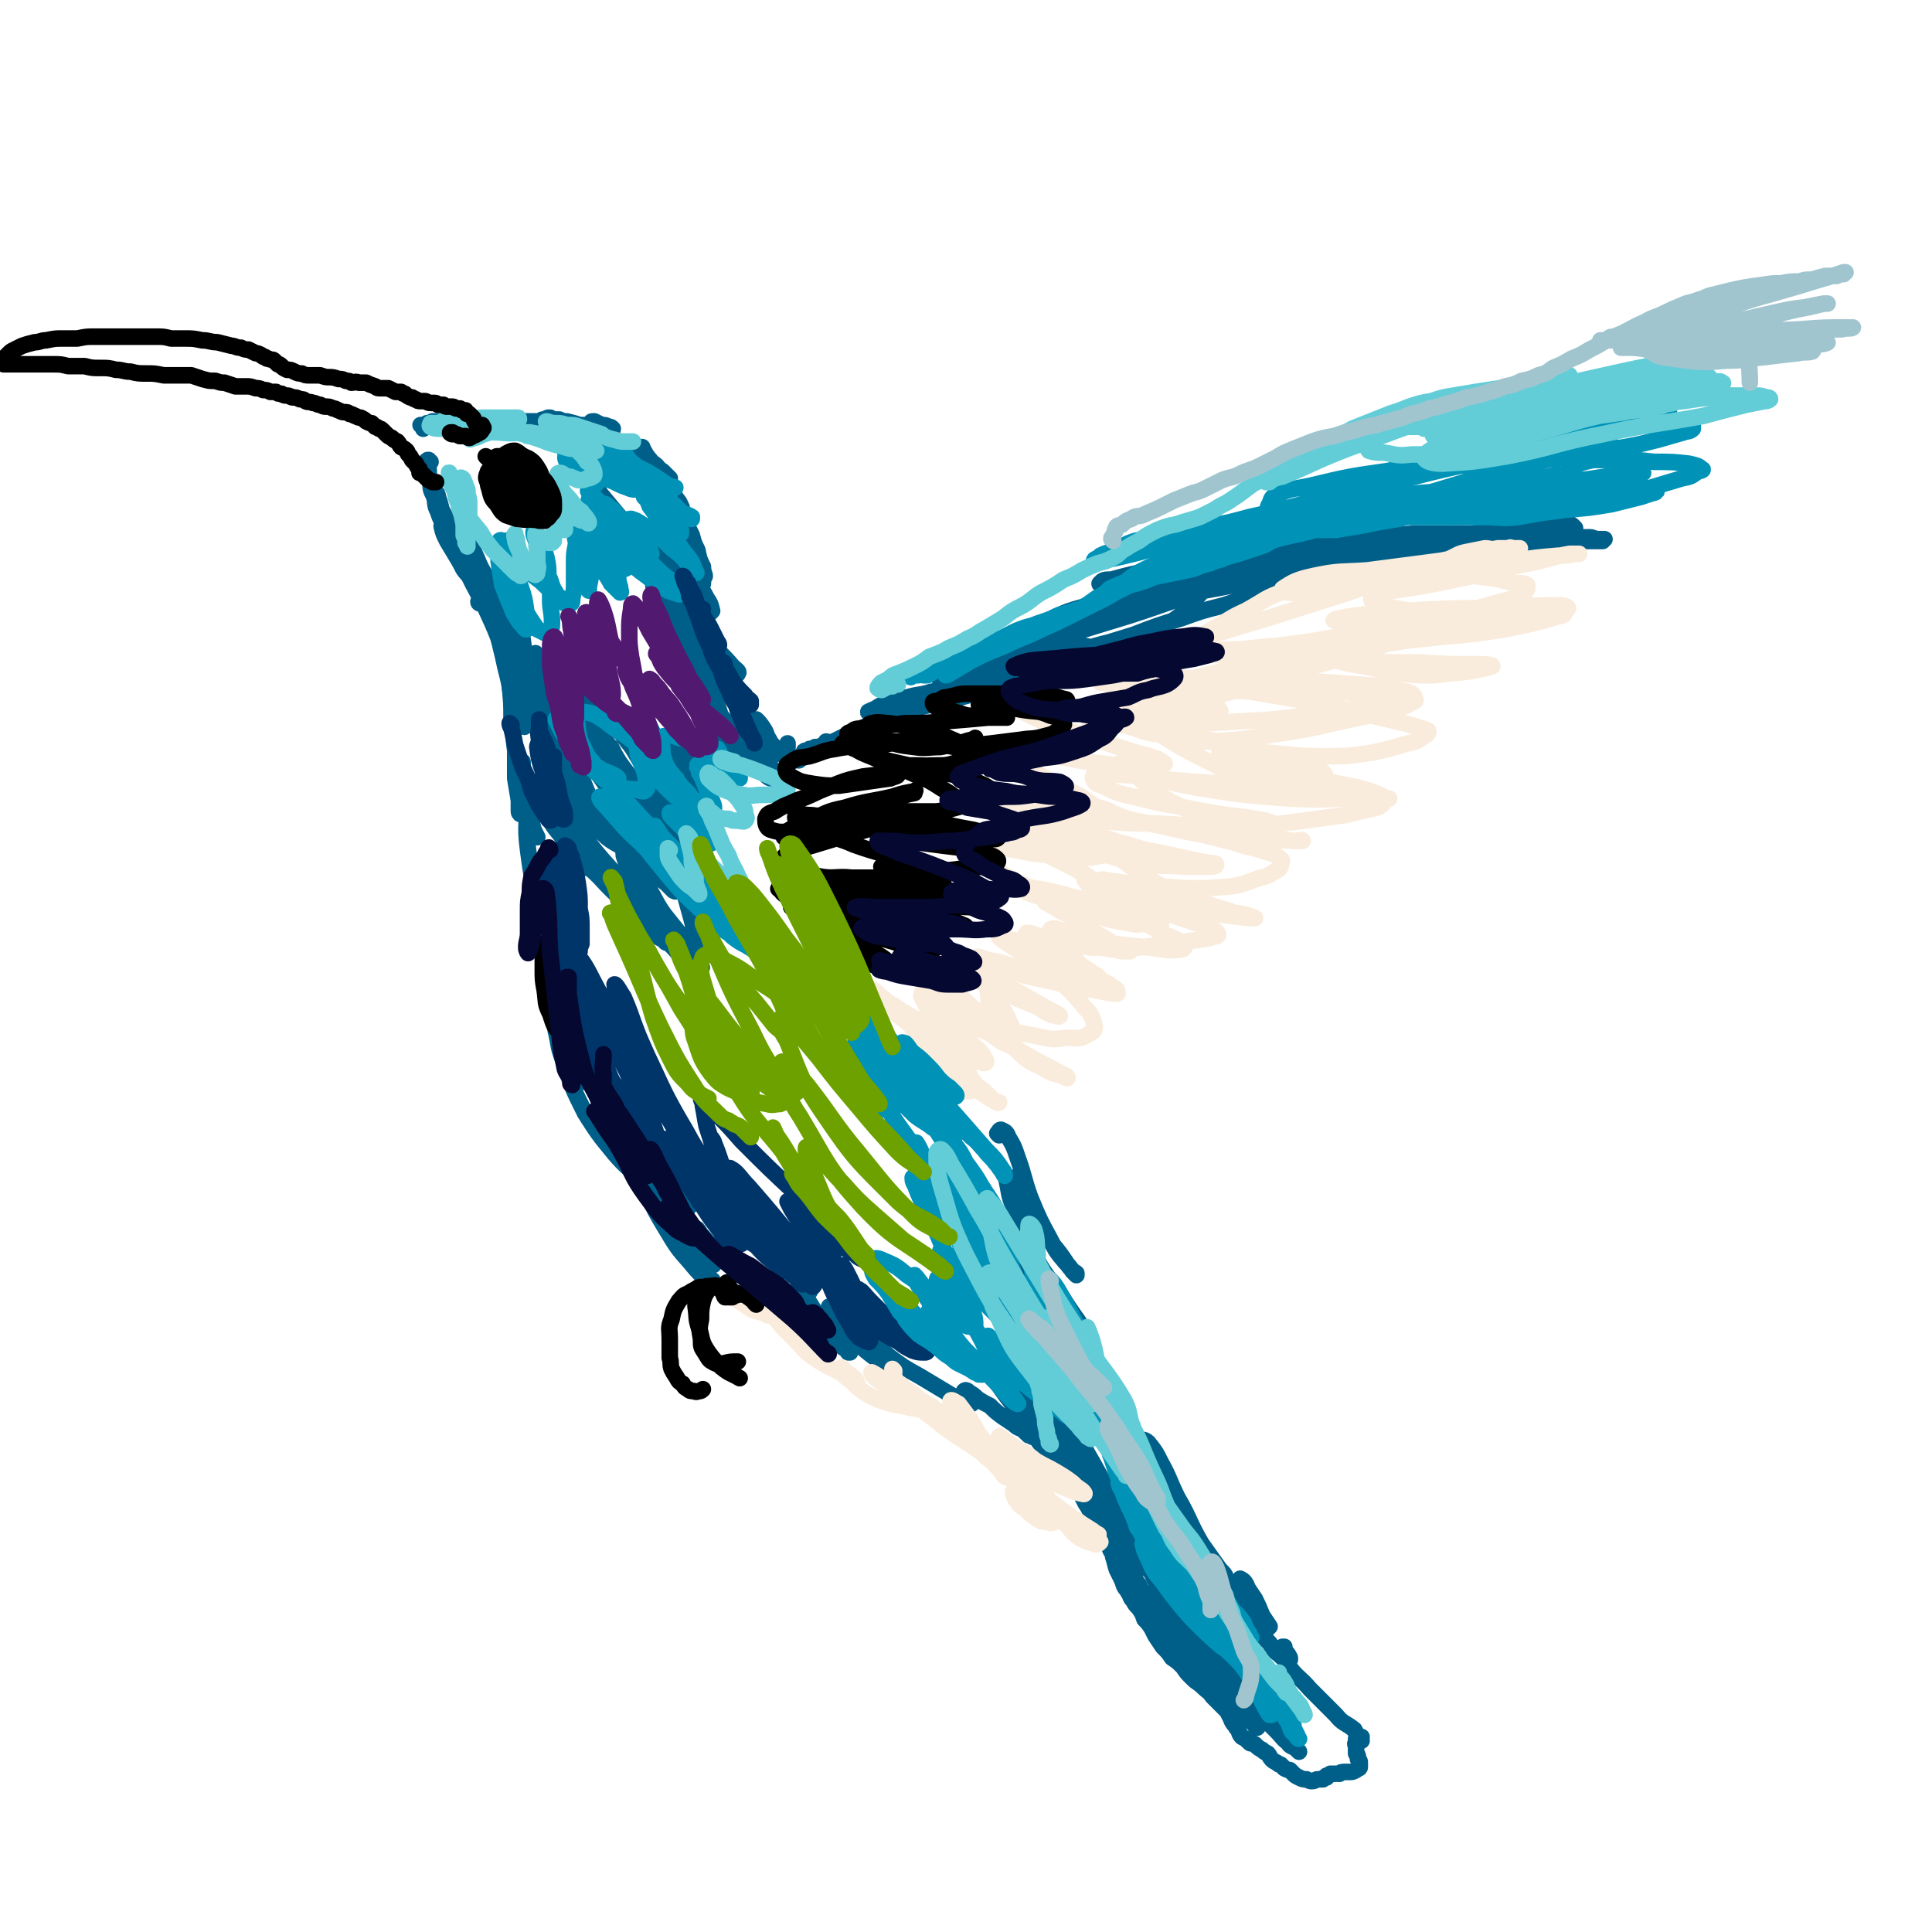 <svg viewBox='0 0 1050 1050' version='1.1' xmlns='http://www.w3.org/2000/svg' xmlns:xlink='http://www.w3.org/1999/xlink'><g fill='none' stroke='#005F89' stroke-width='9' stroke-linecap='round' stroke-linejoin='round'><path d='M261,328c0,0 -1,0 -1,-1 0,0 1,0 1,-1 0,0 1,0 1,-1 0,-1 -1,-1 0,-2 0,-1 0,-1 0,-2 0,-1 0,-1 0,-1 0,-1 1,-1 1,-1 3,3 4,3 6,7 5,11 4,11 8,23 3,9 3,9 5,18 1,5 1,5 2,10 1,4 1,4 1,8 0,1 0,1 1,3 0,0 0,1 0,1 -1,-3 -1,-4 -1,-7 -2,-7 -2,-7 -4,-14 -3,-10 -3,-10 -5,-20 -2,-7 -2,-7 -4,-15 0,-4 -1,-4 -1,-9 -1,-2 -1,-4 0,-4 0,1 1,4 1,7 2,7 2,7 3,13 2,6 2,6 3,12 1,6 1,6 2,12 1,4 0,4 1,8 0,2 0,2 1,4 0,0 0,1 0,0 -2,-6 -2,-6 -5,-13 -6,-15 -5,-15 -12,-30 -5,-11 -6,-11 -11,-22 -3,-5 -3,-5 -6,-11 -1,-1 -2,-3 -2,-2 2,2 4,4 7,9 6,9 6,9 11,19 5,10 5,10 8,21 3,8 3,8 5,17 1,6 1,6 1,13 0,3 1,3 1,7 0,1 0,2 0,3 0,0 0,-1 0,-1 -2,-11 -1,-11 -4,-22 -5,-23 -6,-23 -13,-46 -4,-14 -5,-14 -9,-27 -1,-5 -1,-5 -1,-10 0,0 0,0 1,0 1,6 1,6 3,12 3,13 3,13 7,25 4,13 4,13 8,25 3,10 3,10 6,19 3,7 3,7 5,15 1,4 2,4 3,8 1,2 0,2 1,5 1,1 1,3 1,2 1,-2 0,-4 0,-8 -1,-14 0,-14 -2,-28 -1,-10 -1,-10 -4,-21 -2,-10 -3,-16 -5,-20 -1,-1 -1,5 0,10 2,12 2,12 6,24 3,11 3,11 6,23 3,8 2,8 5,17 1,5 1,5 3,10 1,2 1,2 2,5 1,1 1,2 2,2 1,1 1,0 1,-1 0,-3 -1,-3 -2,-7 -1,-6 -1,-6 -2,-12 -1,-6 -1,-6 -2,-12 -1,-6 -1,-6 -2,-12 -1,-3 -2,-7 -2,-7 0,1 1,5 2,9 2,11 2,10 5,20 3,11 2,12 5,23 2,7 2,7 4,15 1,4 2,4 4,8 1,2 1,2 2,5 1,1 1,2 1,1 1,0 1,-1 1,-3 0,-5 -1,-5 -2,-10 -1,-5 0,-5 -2,-11 -1,-5 0,-5 -2,-10 -1,-3 -1,-3 -2,-6 0,-1 -1,-1 0,-1 1,6 1,6 3,11 3,8 2,8 5,15 4,8 3,8 7,15 4,6 4,6 8,11 4,4 4,4 8,7 2,2 2,3 5,4 2,1 3,1 4,0 1,-2 1,-3 0,-6 -2,-8 -3,-8 -5,-15 -3,-7 -3,-7 -5,-14 -1,-5 -1,-5 -3,-10 -1,-3 -1,-3 -2,-6 0,-1 0,-1 0,-1 2,4 2,4 5,9 3,6 3,6 7,13 4,6 4,6 8,11 3,5 3,4 6,8 2,3 2,3 4,6 1,2 2,2 3,4 0,0 0,0 -1,0 -3,-1 -4,-1 -7,-4 -10,-7 -11,-6 -19,-15 -15,-19 -14,-20 -28,-41 -1,-2 -2,-3 -2,-4 0,0 1,0 2,1 2,4 2,4 5,7 4,7 4,7 9,14 4,6 4,6 9,11 5,5 5,5 10,9 4,4 4,4 8,7 3,2 3,2 5,4 1,0 2,0 1,-1 -2,-3 -3,-3 -6,-7 -6,-7 -6,-7 -12,-15 -5,-7 -5,-7 -10,-15 -3,-4 -3,-4 -6,-9 -1,-2 -2,-3 -3,-4 0,0 -1,1 0,3 2,5 2,6 6,11 5,7 5,7 10,13 6,6 6,6 11,12 4,3 4,3 8,6 2,2 2,2 4,4 1,1 1,1 1,2 1,0 0,0 -1,0 -4,-6 -4,-6 -8,-13 -9,-12 -10,-12 -18,-24 -6,-10 -6,-11 -11,-21 -2,-3 -3,-4 -3,-7 -1,-1 1,-2 2,-2 4,4 4,5 9,11 5,6 6,6 11,13 5,6 4,7 9,13 4,5 4,5 8,10 3,4 3,4 7,7 2,3 2,3 5,5 1,1 2,2 2,2 1,0 0,-2 0,-3 -3,-6 -3,-6 -5,-12 -3,-7 -3,-7 -7,-14 -2,-5 -2,-5 -4,-10 -2,-4 -3,-7 -4,-8 0,0 0,3 1,5 1,5 1,5 3,10 3,6 3,6 5,11 3,5 3,5 6,9 2,4 1,5 4,8 2,2 3,2 5,3 2,1 2,2 3,2 1,0 2,-1 1,-1 -1,-5 -1,-5 -3,-9 -2,-5 -2,-5 -4,-11 -1,-4 -1,-5 -3,-9 -2,-3 -2,-4 -4,-6 -1,0 -2,1 -2,1 -1,2 0,3 1,5 1,4 0,4 2,7 1,4 1,3 3,7 1,2 1,3 3,5 1,2 1,2 2,3 1,1 2,2 2,1 1,-1 1,-2 0,-4 -2,-5 -2,-5 -4,-10 -2,-4 -2,-4 -5,-9 -2,-3 -2,-3 -4,-5 -1,-2 -2,-3 -2,-2 -1,0 -1,2 -1,4 1,3 1,3 2,6 1,4 1,4 2,8 2,3 2,2 3,5 1,2 1,2 2,4 1,0 1,1 2,1 0,-1 -1,-2 -1,-3 -3,-3 -3,-3 -5,-6 -3,-5 -3,-5 -6,-9 -2,-4 -2,-4 -5,-9 -2,-4 -2,-4 -4,-8 -1,-1 -3,-2 -3,-1 0,1 1,2 2,5 2,5 2,5 5,10 2,5 2,5 6,10 3,4 3,4 7,8 3,2 3,3 6,5 2,1 3,1 5,1 1,0 2,0 2,-1 1,-3 0,-3 -1,-7 -2,-6 -2,-6 -3,-11 -2,-5 -2,-5 -4,-10 -2,-5 -2,-4 -4,-9 -1,-1 -1,-3 -1,-3 0,1 0,3 1,4 2,4 3,4 5,8 2,3 1,4 3,7 3,4 3,4 5,6 3,2 3,2 6,4 2,0 2,1 4,1 2,-1 3,-1 4,-3 1,-4 0,-5 -1,-9 -1,-7 -1,-7 -2,-14 -1,-5 -1,-5 -2,-10 -1,-4 -1,-5 -3,-8 0,-1 0,0 -1,1 0,4 0,4 0,8 1,4 1,4 1,9 1,5 1,5 2,10 1,3 1,3 3,6 2,2 2,2 3,3 2,1 3,2 4,1 1,0 1,-1 1,-3 -1,-5 -2,-5 -4,-10 -2,-8 -3,-7 -5,-15 -2,-6 -2,-7 -4,-13 -1,-5 -2,-5 -4,-10 -1,-2 -1,-4 -2,-5 0,0 0,1 0,2 1,5 1,5 2,9 2,6 2,6 5,11 3,5 2,5 6,10 2,4 3,4 6,6 3,3 3,2 7,4 1,1 3,2 2,1 -3,-2 -5,-3 -9,-7 -7,-7 -8,-6 -13,-15 -8,-12 -7,-13 -14,-26 -5,-11 -5,-11 -10,-23 -2,-6 -2,-6 -4,-12 0,-2 -1,-4 -1,-3 1,1 1,3 2,6 3,5 3,5 5,11 3,5 2,6 5,11 3,5 3,4 6,9 3,4 3,4 7,8 2,3 2,3 5,5 2,1 2,2 4,3 0,0 1,-1 0,-1 -2,-4 -3,-4 -6,-8 -7,-9 -7,-9 -14,-19 -6,-8 -5,-8 -11,-17 -3,-4 -3,-4 -6,-9 0,-1 -1,-2 -1,-1 0,3 1,4 2,8 3,8 3,8 7,15 3,6 3,6 8,11 4,5 4,5 10,10 3,2 3,2 6,4 3,1 3,1 7,2 3,0 5,1 6,-1 1,-1 -1,-2 -3,-4 -5,-6 -6,-6 -11,-12 -6,-6 -5,-6 -11,-12 -5,-5 -5,-5 -10,-10 -3,-3 -3,-3 -6,-6 -2,-1 -2,-1 -4,-2 0,0 0,0 0,0 1,2 1,2 3,3 2,3 2,2 4,4 3,2 3,2 6,4 2,1 2,2 4,3 2,1 2,1 4,0 1,0 2,0 1,-1 -2,-3 -2,-3 -6,-6 -6,-7 -6,-6 -13,-13 -6,-6 -6,-7 -12,-14 -4,-5 -4,-5 -8,-11 -2,-3 -2,-4 -4,-7 0,0 0,1 1,1 1,3 2,3 4,5 3,3 3,3 6,7 3,3 3,3 6,7 3,3 3,3 6,6 2,3 3,3 5,5 2,2 2,2 3,3 0,0 -1,1 -1,0 -5,-2 -5,-2 -9,-6 -8,-7 -8,-7 -15,-14 -6,-6 -6,-6 -11,-13 -3,-4 -2,-4 -5,-8 -2,-2 -3,-5 -3,-5 0,0 1,3 3,6 3,4 3,5 6,9 4,5 4,5 8,9 5,4 5,4 9,8 4,3 4,3 8,6 2,2 2,2 4,4 2,0 3,1 3,1 0,-1 -1,-2 -3,-4 -5,-6 -5,-6 -10,-13 -7,-8 -7,-8 -14,-16 -5,-6 -5,-6 -10,-12 -2,-4 -3,-4 -5,-7 0,0 -1,0 0,0 1,3 1,4 3,7 3,5 3,5 7,10 4,4 4,4 8,7 4,4 4,4 9,8 3,3 3,3 7,5 2,2 2,2 4,4 2,1 2,1 4,1 0,0 1,0 1,-1 0,-3 -1,-3 -2,-5 -1,-4 0,-4 -1,-7 -1,-4 -1,-4 -2,-7 -1,-1 -1,-1 -1,-1 1,3 1,3 2,7 1,5 1,5 3,11 2,6 2,7 4,13 2,5 2,5 4,10 2,4 2,4 4,9 1,3 1,3 2,6 1,1 2,2 3,2 0,0 0,-1 0,-1 1,-4 1,-4 0,-7 -1,-6 -1,-6 -2,-11 -2,-5 -1,-5 -2,-10 -1,-4 -1,-4 -3,-9 0,-2 0,-4 -1,-4 0,0 1,2 1,4 1,5 1,5 2,10 1,4 1,4 2,8 2,4 2,4 4,7 1,3 1,3 3,5 1,0 1,1 2,1 0,0 1,-1 1,-1 -1,-4 -1,-4 -3,-7 -3,-6 -4,-6 -8,-12 -3,-5 -3,-5 -6,-11 -2,-4 -2,-4 -4,-8 -1,-2 -1,-2 -3,-4 0,0 0,0 0,0 1,2 1,2 2,3 1,3 1,3 3,6 1,4 1,4 3,7 1,3 1,3 3,6 2,2 2,2 3,4 2,1 2,1 3,2 1,0 2,0 2,-1 0,-2 0,-3 -1,-5 -1,-5 -1,-5 -2,-9 -1,-3 -1,-3 -3,-7 0,-3 0,-3 -1,-5 0,-1 -1,-1 -1,-1 0,1 0,2 0,3 0,3 1,3 1,6 1,3 1,3 3,6 1,3 1,3 2,5 1,2 0,2 1,3 1,1 2,1 2,0 0,-1 -1,-2 -1,-5 -2,-4 -2,-4 -3,-9 -2,-4 -2,-4 -3,-8 -2,-4 -2,-4 -4,-9 -1,-2 -1,-2 -2,-4 -1,-2 -1,-2 -1,-3 0,0 0,-1 0,-1 0,0 0,1 0,1 0,1 0,1 0,2 1,0 1,1 1,0 0,0 1,-1 0,-2 -1,-3 -2,-3 -3,-5 -3,-4 -4,-4 -6,-8 -3,-3 -3,-3 -5,-7 -2,-4 -2,-4 -5,-8 -1,-2 -1,-2 -3,-4 0,0 0,0 1,0 1,2 0,2 2,4 1,2 2,2 3,4 3,2 3,2 5,5 2,1 2,1 3,3 1,1 1,0 2,1 0,0 0,0 0,0 -2,-2 -2,-2 -4,-4 -5,-3 -5,-3 -9,-6 -5,-3 -5,-3 -10,-6 -5,-3 -5,-3 -10,-7 -3,-2 -3,-2 -6,-4 -2,-1 -2,-1 -4,-3 0,0 0,-1 1,-1 0,0 0,0 1,0 2,1 2,1 4,2 2,0 2,0 4,1 1,0 1,0 2,1 0,1 -1,1 -1,1 -2,0 -2,0 -4,0 -3,-1 -3,-1 -6,-2 -4,-1 -4,-1 -7,-1 -3,-1 -3,-1 -7,-2 -2,0 -2,0 -4,-1 -1,0 -1,0 -2,0 -1,0 -1,0 -2,0 -1,0 -1,-1 -1,-1 -1,0 -1,0 -1,0 -1,0 -1,1 -1,1 -1,0 -1,0 -2,0 -1,0 -1,1 -1,1 -1,0 -1,0 -2,0 -1,0 -1,0 -2,0 -2,0 -2,0 -3,0 -1,0 -1,0 -2,0 -2,0 -2,0 -3,0 -1,0 -1,0 -2,0 -1,0 -1,0 -2,0 -1,0 -1,0 -3,0 0,0 0,0 -1,0 -1,0 -1,0 -2,0 -1,0 -1,0 -2,0 0,0 0,0 -1,0 -1,0 -1,0 -2,0 -1,0 -1,0 -2,0 -1,0 -1,0 -2,0 -1,0 -1,0 -2,0 -1,0 -1,0 -3,0 -1,0 -1,0 -3,0 -4,-1 -4,-1 -8,-1 -1,0 -1,0 -3,0 -1,0 -1,0 -3,1 -1,0 -1,0 -1,0 -2,0 -2,0 -3,0 -1,0 -1,0 -2,0 -1,1 -1,1 -2,1 0,0 0,0 -1,0 -1,1 -1,1 -2,1 0,0 0,0 -1,0 0,0 -1,0 0,0 0,1 1,1 1,2 '/><path d='M234,251c-1,0 -1,-1 -1,-1 -1,0 -1,0 -1,1 0,1 0,1 0,1 0,2 1,2 1,3 0,4 0,4 1,7 0,4 0,4 2,8 1,4 0,4 2,8 1,3 1,3 3,7 1,2 1,2 2,5 1,1 0,1 1,2 0,1 1,1 1,0 1,0 0,-1 0,-2 -1,-3 -1,-3 -2,-6 -1,-4 -1,-3 -3,-7 -1,-4 -1,-4 -2,-7 0,-1 -1,-3 -1,-2 0,4 0,6 2,11 3,9 4,9 8,17 4,7 4,6 8,13 3,5 2,5 5,9 2,4 2,4 4,7 1,1 1,1 3,2 0,1 0,1 0,1 -2,-2 -2,-2 -4,-4 -4,-5 -4,-5 -8,-11 -4,-4 -3,-4 -6,-9 -3,-5 -3,-5 -6,-10 -2,-4 -2,-4 -3,-8 0,-1 1,-2 1,-1 3,2 3,3 6,7 4,5 3,5 7,10 4,4 4,4 7,9 3,4 3,4 5,8 1,2 1,2 2,5 1,0 1,2 1,1 0,-1 0,-2 -1,-4 -2,-4 -2,-4 -4,-8 -3,-5 -3,-5 -5,-10 -2,-4 -2,-4 -4,-8 -1,-1 -1,-3 -1,-3 1,3 2,5 4,10 3,7 3,7 6,14 2,6 1,7 4,13 1,5 1,5 3,10 2,5 2,5 3,9 1,1 2,3 2,3 0,0 -1,-1 -1,-2 -1,-5 -1,-5 -2,-9 -1,-5 -2,-5 -2,-10 -1,-4 -1,-4 -2,-9 -1,-2 -2,-6 -2,-5 1,2 2,5 3,11 2,9 2,9 4,19 1,8 2,8 3,17 2,6 1,6 3,12 1,6 1,5 3,11 1,3 0,3 1,6 0,2 1,3 1,3 0,0 0,-2 0,-4 -1,-5 -1,-5 -2,-9 -1,-5 -1,-5 -2,-10 -1,-4 -1,-5 -3,-9 0,0 -1,-1 -1,0 0,4 0,4 0,9 1,10 1,10 1,19 1,9 1,9 2,17 0,8 0,8 0,15 1,6 1,6 2,12 0,3 0,3 0,6 0,1 1,2 1,1 1,-2 0,-3 0,-6 0,-5 0,-5 0,-10 0,-5 0,-5 0,-10 0,-1 0,-3 1,-2 0,3 0,4 1,9 1,6 0,6 1,12 2,8 2,8 4,16 1,2 1,2 2,4 '/><path d='M288,430c-1,0 -1,-1 -1,-1 -1,1 0,1 0,3 0,15 -2,15 0,30 2,15 2,16 7,30 3,9 6,9 9,18 2,5 2,5 2,10 0,3 -1,3 -2,6 0,1 0,1 0,2 0,0 0,1 0,1 -1,0 -1,-1 -1,-2 0,-7 0,-7 0,-13 0,-9 -1,-9 -1,-17 0,-7 0,-7 0,-13 -1,-4 0,-6 0,-8 -1,-1 -1,2 -1,3 0,9 0,9 1,19 1,14 1,14 2,29 2,13 2,13 4,26 2,9 2,9 4,19 1,5 1,5 2,11 1,2 1,2 2,4 0,1 0,1 1,1 0,0 0,-1 0,-1 0,-4 0,-4 -1,-8 -1,-7 -2,-7 -3,-13 -2,-6 -2,-6 -3,-13 -1,-4 -2,-6 -2,-9 -1,-1 0,1 0,2 2,8 1,9 4,16 4,13 3,13 9,25 5,9 6,8 12,16 4,5 5,5 10,9 2,2 3,2 6,5 1,1 1,1 2,3 1,1 1,1 2,3 0,0 0,1 0,0 -1,-2 -1,-3 -3,-6 -3,-4 -3,-4 -6,-8 -3,-5 -3,-4 -6,-9 -2,-3 -3,-5 -3,-6 -1,-1 1,1 3,2 4,5 4,6 8,11 5,8 4,8 9,15 4,7 3,7 7,13 3,5 4,5 7,9 2,4 2,4 4,7 1,2 2,2 2,4 1,0 1,1 0,1 -2,-2 -2,-2 -5,-5 -4,-4 -4,-4 -7,-8 -3,-3 -3,-3 -5,-7 -2,-2 -2,-2 -4,-5 0,-1 0,-3 0,-3 0,0 0,2 1,3 2,4 2,5 4,8 3,6 3,5 6,10 3,5 3,5 6,10 3,4 3,4 6,9 3,3 3,3 5,6 1,2 2,2 3,4 0,0 0,1 -1,1 -1,0 -2,0 -3,-1 -3,-2 -3,-2 -6,-4 -3,-2 -3,-2 -6,-5 -3,-3 -3,-3 -6,-6 -2,-2 -2,-2 -4,-4 -1,-1 -2,-3 -2,-2 0,0 2,1 3,3 4,4 4,4 6,7 5,6 4,6 8,12 4,5 3,5 7,9 2,3 2,3 5,6 2,2 2,1 3,3 1,1 1,2 1,2 -1,-1 -2,-1 -4,-3 -5,-4 -5,-4 -10,-10 -7,-8 -7,-8 -13,-18 -6,-10 -6,-10 -11,-21 -4,-9 -3,-10 -7,-19 -2,-5 -2,-5 -4,-10 -2,-3 -1,-3 -3,-5 -3,-2 -3,-1 -6,-3 -1,0 -1,-1 -1,-2 -1,-2 -1,-2 -1,-4 0,-1 0,-1 0,-3 0,-1 0,-1 0,-3 0,-1 0,-1 0,-2 0,-1 -1,-1 -2,-2 -1,-1 -2,0 -3,-2 -2,-1 -2,-2 -3,-4 -3,-3 -3,-3 -5,-6 -2,-3 -2,-3 -4,-7 -2,-3 -1,-4 -3,-7 -2,-3 -2,-3 -4,-6 -2,-2 -2,-4 -3,-5 -1,0 0,2 0,3 2,8 1,8 4,16 5,15 5,15 12,29 7,11 7,11 16,22 6,7 7,7 14,14 5,4 5,4 9,8 3,2 3,3 5,5 1,1 2,2 2,2 0,0 -1,0 -2,-1 -3,-4 -4,-4 -7,-8 -5,-6 -4,-6 -8,-12 -4,-6 -4,-6 -8,-13 -2,-2 -4,-5 -3,-5 1,0 3,2 6,6 6,8 5,8 11,16 6,9 6,9 12,18 4,7 4,7 8,13 3,4 3,4 6,8 3,3 3,3 5,6 1,2 1,2 2,3 1,0 2,1 2,0 -1,-2 -1,-2 -3,-5 -1,-3 -1,-3 -2,-6 -1,-3 -1,-3 -3,-6 0,-1 -1,-2 -1,-2 1,1 1,2 3,4 4,4 3,5 8,9 5,4 5,4 10,8 6,4 6,4 13,8 4,2 4,2 8,5 3,2 3,2 6,5 2,2 2,3 3,4 1,0 1,-1 0,-2 -1,-1 -1,-1 -3,-3 -2,-2 -2,-2 -4,-5 -2,-2 -3,-2 -5,-5 0,0 0,-1 0,0 2,2 2,2 4,5 3,4 2,4 5,8 3,4 3,4 5,8 3,3 3,4 6,7 2,3 2,2 4,5 1,1 1,2 2,2 0,0 0,-1 0,-2 -1,-5 -2,-5 -3,-9 -1,-4 -1,-4 -2,-9 -1,-4 -1,-4 -2,-8 -1,-2 -1,-2 -2,-4 0,-1 0,-1 0,-1 1,1 0,1 1,2 1,2 2,1 4,2 '/><path d='M543,617c0,0 -1,-1 -1,-1 1,-1 1,-2 2,-2 2,1 3,1 4,4 3,5 3,5 5,11 4,11 3,11 7,22 5,12 5,12 11,23 3,6 3,6 8,12 2,2 2,2 4,5 1,1 1,0 2,1 0,0 0,1 0,1 -1,-1 0,-1 -1,-1 -2,-3 -2,-2 -4,-5 -4,-6 -4,-6 -9,-12 -5,-7 -6,-7 -11,-15 -3,-5 -3,-5 -6,-11 -2,-3 -2,-3 -4,-7 -1,-1 -2,-3 -3,-3 0,0 0,1 0,2 2,9 1,9 5,17 4,13 4,13 10,24 6,11 7,11 14,21 5,8 5,8 10,15 3,5 3,5 6,10 1,3 1,3 2,5 0,2 0,2 1,3 0,1 0,2 0,2 -1,-1 -2,-3 -4,-5 -9,-11 -9,-11 -18,-22 -10,-13 -10,-13 -19,-26 -6,-8 -5,-9 -9,-18 -2,-3 -3,-5 -2,-6 0,-1 2,1 4,3 10,14 10,14 20,29 14,22 15,22 28,45 8,16 8,16 15,33 5,11 4,11 8,22 2,7 1,7 4,13 1,5 1,5 3,9 1,2 2,2 3,4 0,1 1,2 1,2 0,0 0,-1 0,-2 -1,-4 -1,-4 -2,-8 -2,-6 -2,-6 -5,-13 -2,-7 -2,-7 -4,-14 -2,-5 -2,-5 -4,-10 -1,-2 -3,-6 -2,-5 0,3 1,6 3,13 3,10 3,10 7,20 6,12 6,12 13,22 6,9 7,8 13,16 5,6 5,5 10,10 3,3 3,3 6,5 1,1 2,2 2,2 0,-1 -1,-2 -3,-4 -5,-7 -5,-7 -10,-14 -7,-12 -6,-13 -13,-25 -5,-10 -4,-10 -9,-19 -3,-6 -3,-6 -7,-11 -1,-1 -3,-2 -3,-1 0,4 1,6 3,11 3,10 3,10 9,20 4,9 4,9 10,17 7,10 7,10 14,19 6,7 6,7 12,14 4,5 4,5 9,10 4,4 4,4 7,7 2,2 2,3 4,4 0,0 1,-1 1,-1 -2,-3 -2,-3 -4,-6 -2,-5 -2,-5 -4,-9 -2,-3 -2,-3 -4,-6 -1,-3 -2,-4 -4,-5 0,0 0,1 0,2 0,3 0,4 1,7 2,5 2,5 4,10 3,4 3,4 6,9 2,4 2,4 5,7 2,3 2,4 5,6 2,2 2,2 4,3 1,1 1,1 2,0 0,0 0,0 0,-1 -1,-2 -1,-2 -2,-3 -1,-2 -1,-2 -2,-3 0,0 1,0 1,0 0,2 0,2 0,3 1,4 0,4 2,7 5,7 6,6 12,13 7,7 7,7 14,14 4,5 5,4 10,8 1,2 1,2 3,4 0,1 0,1 1,2 0,0 -1,-1 -1,-1 0,0 1,0 1,-1 -1,0 -1,0 -2,1 0,0 0,0 -1,0 0,1 0,1 0,2 -1,1 0,1 0,2 0,0 0,0 0,1 0,1 0,1 0,2 0,0 0,0 0,1 1,1 1,1 1,2 0,0 0,0 0,1 1,1 1,1 1,2 0,0 0,0 0,1 0,0 0,0 0,0 0,1 0,1 0,1 0,1 0,1 -1,1 -1,1 -1,1 -1,1 -2,1 -2,1 -3,1 -2,0 -2,0 -3,0 -2,0 -2,0 -3,1 -1,0 -1,0 -2,0 -1,0 -1,0 -2,0 0,0 0,0 -1,0 -1,1 -1,1 -1,1 0,0 0,0 -1,0 0,0 0,1 0,1 0,0 -1,0 -1,0 -1,0 -1,1 -1,1 -1,0 -1,0 -1,0 -1,0 -1,0 -2,0 -1,0 -1,1 -3,1 -1,0 -1,0 -3,-1 -2,0 -2,0 -4,-1 -2,-1 -2,-1 -3,-2 -1,-1 -1,-1 -2,-2 -1,0 -1,0 -3,-1 -1,-1 -1,-1 -2,-2 -1,0 -1,0 -2,-1 -2,-1 -2,-1 -3,-2 -1,-1 -1,-2 -2,-3 -2,-1 -2,-1 -3,-2 -2,-1 -2,-1 -4,-3 -2,-1 -2,0 -3,-1 -2,-2 -2,-2 -4,-3 -2,-2 -1,-3 -3,-5 -1,-2 -2,-2 -3,-5 -1,-2 -1,-2 -2,-4 -2,-2 -2,-2 -4,-4 -2,-2 -2,-2 -4,-4 -2,-3 -3,-3 -5,-5 -3,-3 -3,-2 -6,-5 -3,-3 -3,-3 -5,-6 -3,-3 -3,-3 -6,-5 -2,-3 -2,-3 -5,-6 -2,-3 -2,-3 -4,-6 -1,-2 -1,-2 -2,-4 -2,-3 -2,-3 -4,-5 -1,-3 -1,-3 -3,-6 -2,-2 -2,-2 -3,-4 -2,-2 -1,-2 -3,-5 -1,-2 -1,-1 -2,-3 -1,-3 -1,-3 -2,-5 -1,-2 -1,-2 -2,-4 -1,-3 -1,-4 -2,-7 0,-2 -1,-2 -2,-5 -1,-2 -1,-2 -2,-4 -1,-3 -1,-3 -3,-6 -1,-2 -1,-2 -3,-4 -1,-2 -1,-2 -2,-4 -1,-3 -1,-3 -3,-6 -1,-2 -1,-2 -2,-4 -1,-2 -1,-2 -1,-4 -1,-2 -2,-2 -3,-4 0,-2 -1,-2 -1,-3 -1,-1 -1,-1 -1,-2 0,-1 1,-2 1,-2 2,2 2,3 4,7 6,11 6,11 13,22 7,14 7,14 14,28 6,10 5,10 11,20 4,6 4,6 9,11 3,5 3,5 7,9 3,2 3,2 6,4 2,1 3,1 5,2 1,0 1,-1 1,-2 -3,-2 -4,-2 -7,-4 -7,-6 -7,-5 -13,-12 -8,-9 -7,-10 -14,-20 -5,-8 -5,-8 -10,-15 -2,-4 -1,-4 -3,-8 0,0 -1,-1 -1,0 3,9 2,10 7,18 6,13 6,13 15,25 9,12 9,13 20,23 6,6 7,5 14,9 5,3 5,3 9,5 3,2 3,2 5,2 2,1 3,1 3,1 0,0 -1,-1 -2,-1 -6,-4 -7,-3 -12,-7 -7,-5 -7,-5 -14,-11 -7,-6 -7,-6 -13,-13 -2,-3 -3,-4 -4,-7 0,-1 1,-1 1,-1 4,4 4,4 8,8 5,6 5,6 11,12 5,6 6,6 11,12 4,5 4,5 8,10 3,4 3,4 6,8 2,2 2,2 4,4 1,1 2,2 1,2 -1,-1 -2,-3 -4,-5 -4,-6 -3,-6 -7,-12 -4,-6 -4,-6 -8,-12 -2,-2 -3,-3 -3,-5 0,-1 1,0 1,1 4,3 4,3 7,7 4,4 4,4 8,9 4,6 4,6 9,11 4,4 4,4 8,8 3,3 3,4 6,6 1,2 2,2 4,3 1,1 2,2 2,2 0,0 -1,-1 -2,-2 -4,-4 -4,-4 -8,-9 -8,-10 -7,-10 -16,-20 -9,-10 -8,-10 -18,-19 -8,-8 -8,-8 -16,-15 -7,-5 -7,-5 -13,-10 -6,-6 -7,-6 -12,-12 -4,-5 -4,-5 -6,-11 -2,-5 -2,-5 -4,-10 0,-4 -1,-5 0,-7 0,-2 2,-1 3,0 4,4 4,5 7,10 5,7 5,7 9,13 3,3 3,3 7,6 3,3 3,3 6,5 1,1 3,2 2,1 -3,-2 -5,-3 -9,-7 -11,-12 -11,-12 -20,-25 -14,-21 -14,-21 -26,-42 -10,-16 -8,-18 -18,-33 -2,-4 -8,-8 -7,-7 0,3 5,8 10,15 5,7 5,7 10,15 4,7 4,8 8,15 3,6 3,6 7,12 2,4 2,4 5,9 2,2 2,2 5,5 1,2 1,2 2,3 0,0 0,0 0,0 -2,-4 -2,-4 -5,-9 -9,-14 -9,-15 -19,-29 -13,-19 -13,-19 -27,-37 -7,-10 -7,-10 -14,-19 -2,-3 -4,-6 -5,-5 0,0 2,3 3,6 3,7 3,7 6,14 5,9 5,8 11,17 4,7 5,7 9,13 4,6 4,6 9,12 3,5 3,4 7,9 2,3 2,3 4,6 1,1 2,2 2,2 1,0 0,-2 -1,-3 -7,-8 -8,-7 -16,-15 -13,-15 -13,-15 -25,-30 -7,-9 -7,-9 -13,-19 -2,-4 -2,-4 -2,-8 0,0 1,0 1,0 3,4 2,5 5,9 6,12 6,12 13,23 9,14 9,14 20,28 6,8 7,8 14,16 3,4 3,4 6,8 2,2 2,2 3,4 0,1 1,1 1,2 0,0 -1,0 -2,-1 -2,-3 -1,-3 -3,-6 -10,-14 -10,-14 -20,-28 -13,-20 -13,-20 -26,-40 -6,-9 -6,-9 -11,-18 0,-1 0,-3 0,-2 2,2 3,4 6,8 7,11 6,11 14,21 7,10 8,10 16,20 6,8 6,8 12,16 4,5 4,5 9,10 3,4 3,4 6,8 2,2 2,2 4,4 1,1 2,2 2,1 1,-1 0,-2 -1,-4 -5,-10 -5,-10 -10,-19 -8,-14 -8,-14 -15,-27 -5,-8 -6,-8 -11,-15 0,0 0,0 0,0 6,10 7,10 13,20 7,12 6,12 12,25 8,14 7,14 16,28 10,17 9,18 21,34 8,12 7,12 17,22 5,6 6,6 12,10 3,2 4,2 7,3 1,0 1,0 1,-1 1,-1 0,-2 -1,-4 -4,-7 -4,-7 -9,-13 -13,-15 -14,-14 -26,-28 -8,-10 -7,-10 -15,-20 -2,-4 -3,-6 -5,-8 0,0 1,1 1,2 3,8 3,8 6,15 8,16 7,17 16,32 7,13 8,13 18,25 6,6 6,5 13,11 4,3 4,2 8,5 1,1 1,1 3,2 2,1 2,2 3,1 0,-1 0,-2 0,-3 -2,-4 -3,-4 -5,-9 -4,-5 -4,-5 -7,-11 -2,-4 -2,-3 -4,-7 -2,-3 -2,-4 -3,-6 0,0 0,1 0,2 1,3 1,3 3,6 2,3 2,3 4,6 2,4 2,3 4,6 2,3 3,2 4,5 0,0 1,2 0,1 -5,-2 -5,-3 -11,-7 -11,-7 -11,-7 -22,-15 -8,-6 -8,-6 -15,-12 -4,-4 -4,-4 -8,-8 -1,-3 -1,-3 -3,-5 0,-2 0,-2 -1,-4 0,-1 0,-1 -1,-3 0,-2 0,-2 0,-4 -1,-3 -1,-2 -2,-5 -1,-2 0,-2 -1,-4 0,-3 0,-3 -1,-5 -1,-3 -1,-3 -2,-6 -2,-3 -2,-3 -4,-6 -1,-3 -1,-3 -3,-6 -2,-3 -2,-3 -4,-6 -2,-3 -2,-2 -4,-5 -1,-2 -1,-2 -3,-5 -1,-1 -1,-1 -2,-2 -1,-2 -1,-2 -2,-3 -2,-1 -2,-2 -3,-3 -2,-1 -3,-1 -5,-3 -3,-2 -3,-2 -7,-4 -3,-1 -3,-1 -6,-3 -2,0 -2,0 -4,-1 -1,0 -1,0 -2,-1 -1,0 -1,0 -1,0 0,-1 0,-1 0,-1 0,0 0,0 -1,0 0,0 0,0 0,0 -1,-1 -1,-1 -2,-2 -2,-1 -3,-1 -5,-3 -3,-2 -3,-2 -6,-4 -4,-3 -4,-3 -7,-6 -4,-2 -4,-2 -7,-4 -2,-2 -2,-2 -4,-3 -1,-1 -2,-2 -3,-1 0,0 1,1 1,2 1,1 1,1 2,2 0,1 0,1 1,2 0,0 0,0 0,1 0,0 0,0 -1,0 -3,-1 -3,-1 -7,-3 -10,-6 -10,-6 -20,-12 -9,-5 -9,-5 -17,-11 -5,-4 -4,-4 -9,-8 -2,-2 -2,-2 -4,-5 0,0 0,-1 0,-1 0,1 1,1 2,2 1,3 1,3 2,5 1,2 1,2 3,4 2,2 2,2 4,3 2,2 3,2 3,3 1,1 -1,2 -2,2 -4,-2 -5,-3 -9,-6 -5,-4 -5,-4 -9,-9 -3,-3 -3,-4 -5,-8 -3,-3 -2,-3 -4,-6 -2,-2 -3,-3 -4,-3 -1,0 0,1 0,3 1,3 1,3 2,7 1,3 1,3 2,7 1,2 1,2 3,5 0,1 1,0 2,1 1,1 0,1 1,2 0,0 1,0 1,0 -2,-2 -2,-2 -4,-4 -4,-3 -4,-3 -7,-7 -4,-5 -4,-5 -8,-11 -3,-5 -3,-5 -6,-9 -1,-2 -1,-3 -3,-4 0,0 0,0 0,1 0,3 0,3 1,6 1,3 1,3 1,5 1,2 1,2 1,4 0,1 1,1 0,1 0,1 0,0 -1,0 0,-1 0,-1 -1,-2 -2,-2 -2,-2 -3,-4 -2,-3 -2,-3 -3,-6 -1,-1 -1,-1 -2,-3 0,0 -1,0 -1,0 '/><path d='M318,452c0,0 0,-1 -1,-1 -1,0 -1,1 -2,1 -1,0 -1,0 -1,0 -1,0 -1,-1 -2,0 0,0 0,0 0,0 0,2 0,2 0,4 1,3 1,3 2,5 2,3 1,3 3,6 1,2 1,2 2,3 1,1 1,1 1,2 1,0 1,0 1,0 -1,-2 -1,-2 -3,-5 -1,-2 -1,-2 -3,-6 -2,-3 -2,-3 -4,-7 -2,-3 -3,-5 -3,-6 0,-1 2,1 3,3 7,10 7,10 14,20 8,11 8,12 17,22 5,7 5,7 12,13 3,3 3,3 7,5 1,2 1,1 4,2 0,1 1,1 1,0 0,0 0,0 -1,-1 -2,-5 -2,-5 -4,-9 -5,-9 -5,-9 -9,-19 -4,-8 -4,-8 -7,-16 -2,-5 -2,-7 -3,-10 0,0 1,1 1,3 4,8 3,8 7,17 4,9 4,9 9,19 5,7 5,7 10,15 3,4 3,4 6,8 2,3 2,3 5,5 0,1 1,2 1,1 1,0 0,-1 -1,-2 -5,-6 -5,-6 -10,-11 -14,-14 -14,-14 -27,-28 -16,-19 -17,-18 -31,-38 -6,-8 -6,-8 -10,-17 0,-2 0,-4 1,-4 0,0 1,2 2,5 2,4 2,4 4,9 3,9 2,9 7,18 5,8 5,8 11,16 5,6 5,6 11,12 3,3 3,3 6,6 2,1 2,1 4,2 0,0 1,1 1,1 -3,-2 -4,-3 -9,-7 -8,-7 -9,-6 -17,-14 -10,-9 -10,-9 -19,-21 -6,-7 -5,-8 -9,-17 -2,-4 -2,-5 -3,-8 0,0 1,0 1,1 4,7 4,8 8,15 9,13 9,14 19,26 11,13 12,13 25,26 9,9 10,8 19,17 5,5 5,6 10,11 2,2 2,3 4,5 0,0 1,0 1,-1 0,0 -1,-1 -2,-2 -3,-4 -3,-4 -7,-8 -7,-10 -7,-10 -14,-20 -7,-10 -7,-10 -13,-21 -2,-6 -2,-6 -4,-12 0,-3 -1,-5 0,-5 1,1 3,3 5,7 4,8 4,8 8,15 5,8 4,8 9,15 4,5 4,5 8,10 3,4 3,4 6,8 2,2 2,2 4,4 0,1 1,2 1,1 0,0 0,-1 0,-3 -2,-9 -2,-9 -4,-17 -3,-11 -3,-11 -6,-21 -3,-7 -3,-7 -5,-14 -1,-2 -2,-4 -2,-5 0,0 1,2 2,5 2,5 1,5 4,10 2,6 2,6 5,11 3,6 3,6 5,11 2,4 2,4 4,7 2,2 2,2 3,5 1,0 0,1 0,1 0,0 1,0 1,-1 -1,-4 -1,-4 -2,-8 -3,-9 -4,-9 -7,-18 -3,-7 -2,-7 -5,-15 -1,-4 -1,-4 -3,-8 0,-1 -1,-2 -2,-2 0,0 0,0 0,1 0,2 1,2 1,4 2,4 2,4 3,7 2,4 2,4 3,7 1,2 1,3 2,5 1,1 1,1 1,2 1,0 1,0 1,-1 0,-4 -1,-4 -2,-8 -2,-6 -1,-7 -3,-13 -2,-6 -2,-6 -5,-12 -1,-5 -1,-5 -3,-9 -1,-2 -1,-4 -3,-5 0,0 -1,1 -1,2 -1,4 0,4 0,8 0,4 0,4 0,8 1,4 1,4 1,8 1,3 1,3 1,6 0,1 1,2 1,3 -2,0 -3,0 -4,-1 -7,-2 -6,-3 -13,-5 -7,-4 -7,-3 -14,-7 -5,-3 -5,-4 -10,-8 -3,-3 -3,-3 -5,-6 -2,-2 -3,-4 -3,-4 0,0 2,2 4,4 6,6 6,6 12,11 7,6 7,6 13,11 5,4 5,4 9,8 4,3 4,3 8,6 2,2 2,2 4,4 1,0 1,1 1,0 0,-3 -1,-4 -2,-8 -3,-8 -3,-8 -5,-16 -3,-10 -3,-10 -6,-21 -1,-5 -2,-5 -3,-10 -1,-3 -1,-6 0,-7 0,0 1,2 2,5 2,4 2,4 4,8 2,5 2,5 4,9 2,4 2,4 5,8 2,4 2,4 4,7 2,2 2,2 3,4 1,1 2,1 3,1 1,0 1,-1 1,-2 0,-6 0,-7 -1,-13 0,-8 0,-8 -1,-16 0,-5 0,-6 -1,-11 -1,-5 -2,-6 -3,-9 0,-1 1,0 1,1 1,3 0,3 1,6 1,4 1,4 2,8 1,3 1,3 3,6 1,2 2,2 3,4 1,1 1,1 1,1 1,1 1,0 2,0 0,-2 0,-2 0,-4 1,-4 1,-4 1,-8 1,-3 1,-3 2,-7 0,-2 0,-2 1,-4 0,-1 0,-1 0,-1 1,1 1,1 2,2 1,2 1,2 3,4 1,2 0,2 2,4 0,0 0,1 1,1 1,0 1,0 1,-1 1,-1 1,-1 1,-3 1,-4 0,-4 1,-8 1,-3 1,-3 2,-7 0,-3 -1,-4 0,-6 0,-1 1,-1 2,-1 2,3 1,4 3,7 2,3 2,3 4,6 2,3 2,3 4,5 1,2 1,2 3,4 0,0 1,1 2,1 0,0 1,-1 1,-2 0,-3 -1,-3 -2,-7 -1,-4 -1,-4 -3,-8 -2,-3 -2,-3 -3,-6 -2,-4 -3,-5 -3,-8 0,-1 1,-1 2,-1 2,2 2,2 4,5 2,3 1,3 3,6 1,2 1,2 3,4 1,1 1,1 2,2 1,1 1,2 2,2 0,0 0,-1 0,-2 1,-1 2,-1 3,-2 0,-1 0,-1 0,-2 '/><path d='M450,404c0,0 0,-1 -1,-1 0,0 0,1 0,1 -1,1 -1,1 -2,1 -2,1 -2,1 -4,1 -1,1 -1,1 -3,1 -1,1 -1,1 -2,1 -1,0 -1,0 -1,1 -1,1 -1,1 -2,2 -1,1 -2,2 -1,2 0,1 1,-1 2,-1 8,-5 8,-5 17,-9 14,-7 14,-7 28,-12 13,-6 13,-5 26,-10 7,-2 7,-2 14,-5 5,-1 5,-2 9,-3 1,-1 2,-1 3,-2 0,0 0,0 0,0 -2,0 -2,0 -4,0 -5,1 -5,1 -10,2 -7,2 -7,2 -13,3 -6,2 -6,1 -13,3 -5,2 -5,2 -10,3 -4,1 -4,1 -7,3 -2,1 -5,2 -4,2 2,1 4,1 8,1 15,-3 15,-2 29,-6 18,-4 18,-4 35,-10 12,-3 12,-3 23,-7 8,-3 8,-3 15,-7 5,-3 7,-4 9,-6 1,-1 -2,-1 -4,-1 -7,1 -8,1 -15,2 -11,2 -11,2 -21,5 -9,2 -9,2 -18,5 -6,1 -6,1 -12,4 -5,1 -7,1 -10,3 0,1 2,2 3,2 14,-3 14,-4 28,-7 29,-7 29,-7 57,-15 17,-4 17,-4 33,-10 7,-3 7,-4 13,-8 3,-3 3,-4 5,-7 3,-3 3,-3 5,-6 1,-2 2,-4 0,-5 -3,-1 -5,0 -10,1 -15,2 -15,3 -30,7 -13,3 -13,3 -27,8 -7,2 -7,2 -14,5 -2,1 -4,2 -4,3 0,1 1,1 3,1 6,1 6,1 13,0 17,-4 17,-4 34,-10 24,-8 24,-9 49,-18 12,-4 12,-4 25,-9 5,-2 4,-2 9,-4 2,-1 2,-1 3,-2 0,0 0,-1 -1,-1 -4,0 -4,0 -7,0 -18,3 -18,3 -36,6 -18,4 -18,4 -36,9 -11,2 -11,2 -22,5 -3,0 -5,0 -6,2 -1,0 0,1 1,1 3,2 4,2 7,2 10,0 10,0 20,-1 21,-3 21,-4 42,-9 22,-4 22,-5 43,-10 10,-3 10,-3 20,-6 4,-1 4,-1 8,-2 1,-1 2,-1 3,-1 0,0 -1,-1 -1,-1 -8,1 -8,1 -15,2 -22,4 -22,4 -43,8 -19,4 -19,4 -37,8 -8,2 -8,2 -15,4 -3,2 -3,2 -6,4 -1,1 -1,1 -1,3 -1,1 -1,1 0,2 2,1 2,1 4,1 6,0 6,0 13,-2 16,-4 16,-5 33,-9 16,-4 16,-5 32,-8 10,-3 10,-2 21,-4 6,-1 6,-1 12,-1 2,-1 3,0 4,0 0,0 -1,-1 -2,0 -9,1 -10,0 -19,2 -25,4 -25,4 -49,8 -17,3 -17,3 -34,5 -6,2 -7,1 -13,3 -2,1 -2,2 -4,3 -1,1 -1,1 -2,2 0,1 0,2 1,2 3,1 4,2 7,2 10,-1 11,-1 21,-3 22,-4 22,-4 45,-9 20,-5 20,-6 41,-10 10,-2 10,-2 20,-4 5,-1 5,-1 9,-2 1,0 1,0 2,0 1,-1 1,-1 1,-1 0,0 -1,0 -1,0 -9,2 -9,2 -17,3 -18,4 -18,5 -37,8 -10,2 -11,2 -21,4 -4,0 -4,0 -8,2 -2,1 -4,1 -3,2 1,1 3,2 5,2 14,-1 14,-2 27,-4 29,-6 29,-7 58,-14 19,-4 19,-4 38,-9 11,-3 11,-3 22,-5 4,-1 4,-1 9,-1 1,0 1,0 2,0 0,0 0,0 1,0 0,0 0,0 1,0 1,0 1,0 2,0 2,0 2,0 4,0 2,1 2,1 4,1 1,0 1,0 2,1 0,0 0,0 1,1 0,1 0,1 -1,1 -2,0 -2,0 -4,0 -3,0 -3,0 -5,1 -5,0 -5,-1 -10,0 -6,0 -6,0 -13,0 -7,0 -7,0 -14,0 -9,1 -9,1 -17,1 -9,0 -9,0 -18,0 -8,0 -8,0 -16,1 -10,1 -10,1 -19,2 -9,1 -9,1 -18,3 -10,2 -10,2 -20,4 -9,2 -9,1 -18,4 -8,2 -8,2 -16,5 -8,2 -8,2 -15,5 -8,2 -8,2 -15,5 -7,3 -7,4 -14,7 -7,3 -7,3 -13,6 -7,3 -7,3 -14,5 -8,3 -8,3 -16,6 -7,2 -7,2 -14,5 -7,2 -7,2 -14,4 -5,2 -5,2 -11,5 -5,2 -5,2 -10,5 -4,2 -3,2 -7,5 -3,1 -3,1 -6,3 -2,2 -2,2 -4,3 -1,1 -2,2 -2,2 0,0 1,-1 1,-1 4,-1 4,-1 8,-2 9,-3 9,-3 17,-5 13,-4 13,-4 26,-7 13,-4 13,-3 26,-7 13,-4 13,-4 26,-8 13,-5 13,-5 26,-9 11,-4 11,-4 23,-7 12,-4 12,-4 24,-7 14,-4 14,-4 27,-7 11,-2 11,-2 23,-5 9,-2 8,-2 17,-4 10,-3 10,-3 20,-4 9,-1 9,-1 18,-1 7,-1 7,-1 14,-1 7,-1 7,-1 13,-1 5,0 5,0 10,-1 5,0 5,0 10,-1 3,0 3,1 6,0 2,-1 2,-1 3,-2 1,0 2,0 2,0 -1,0 -1,0 -2,0 -6,0 -6,0 -12,0 -11,1 -11,0 -23,0 -13,0 -13,0 -27,0 -15,1 -15,0 -30,2 -23,3 -23,3 -45,7 -17,4 -17,5 -34,8 -11,3 -11,2 -22,5 -10,2 -10,2 -19,4 -12,3 -13,3 -24,6 -12,4 -12,5 -23,9 -9,4 -9,4 -18,7 -7,3 -8,2 -15,5 -6,3 -6,3 -13,6 -5,2 -6,2 -11,4 -4,2 -4,2 -8,4 -3,1 -4,1 -7,2 -1,0 -1,0 -2,1 0,0 0,0 0,0 7,-2 7,-2 13,-3 24,-8 24,-8 47,-16 31,-10 31,-9 62,-20 25,-8 25,-9 50,-17 20,-7 20,-7 40,-12 17,-4 18,-5 35,-6 10,-1 10,0 19,1 7,0 7,0 14,0 6,0 6,0 12,0 5,-1 5,0 11,0 4,0 4,0 9,0 3,0 3,-1 7,0 4,0 4,0 8,1 3,0 3,0 6,0 2,0 2,0 4,0 2,0 2,1 4,1 2,0 2,0 4,0 2,0 2,0 4,0 1,0 1,0 3,0 1,0 1,0 2,0 0,-1 1,-1 1,-1 -1,0 -2,0 -3,0 -3,0 -3,-1 -5,-1 -5,0 -5,0 -11,1 -6,0 -6,0 -13,0 -10,1 -10,1 -20,2 -11,1 -11,1 -23,1 -10,1 -10,1 -21,2 -9,1 -9,0 -19,2 -10,1 -10,1 -20,4 -7,1 -7,2 -14,4 -5,1 -5,1 -10,2 -4,1 -4,1 -8,1 -3,1 -3,1 -5,2 -2,0 -2,1 -3,1 -1,0 -1,0 -2,0 0,0 0,1 1,1 '/></g>
<g fill='none' stroke='#0093B7' stroke-width='9' stroke-linecap='round' stroke-linejoin='round'><path d='M332,438c0,-1 -1,-2 -1,-1 0,0 0,0 0,1 2,2 3,2 5,4 10,10 9,10 18,21 12,13 11,14 23,26 6,6 6,5 14,10 4,2 4,2 9,4 2,1 2,1 5,1 1,0 1,0 1,0 1,-1 0,-1 -1,-2 -4,-3 -4,-3 -9,-6 -10,-6 -11,-5 -20,-13 -15,-11 -15,-12 -28,-25 -10,-9 -9,-9 -18,-19 -2,-2 -5,-5 -4,-6 0,0 4,2 7,4 8,8 8,8 16,17 10,11 9,12 19,24 8,10 8,10 17,19 6,6 7,6 13,12 4,3 4,3 8,5 1,1 2,1 3,2 0,0 -1,-1 -1,-1 -2,-1 -2,-1 -3,-2 -10,-7 -11,-6 -19,-14 -17,-15 -17,-16 -31,-33 -10,-13 -10,-14 -18,-27 -3,-5 -5,-8 -5,-10 0,-1 3,1 5,3 8,8 7,8 15,16 10,10 10,10 20,20 8,8 7,9 16,17 5,4 6,4 11,8 3,2 3,2 6,5 1,1 1,1 3,2 0,0 0,0 0,-1 -2,-1 -2,-1 -4,-3 -7,-6 -7,-6 -13,-11 -9,-8 -9,-8 -17,-15 -6,-7 -6,-7 -12,-13 -4,-4 -3,-4 -6,-8 -1,0 -1,0 -1,0 2,2 2,2 4,5 2,3 2,3 5,6 4,3 4,4 8,7 3,2 4,2 7,4 3,1 3,1 5,2 1,1 2,2 2,1 0,-1 0,-2 -1,-4 -2,-4 -3,-4 -6,-7 -2,-4 -2,-4 -5,-8 -2,-4 -2,-4 -5,-7 -2,-2 -2,-2 -4,-4 -1,-1 -1,-2 -1,-2 0,-1 1,0 2,1 2,1 2,2 4,3 3,2 3,2 6,5 3,1 3,1 6,3 1,2 1,2 3,3 1,1 2,2 1,1 0,-1 -2,-2 -3,-4 -3,-4 -3,-4 -5,-8 -3,-4 -3,-4 -5,-8 -2,-3 -2,-3 -3,-7 -1,-2 -1,-2 -2,-5 0,-1 0,-2 0,-1 1,0 1,1 3,3 1,1 1,1 3,3 2,3 2,3 5,5 2,2 2,2 4,3 2,1 2,1 3,2 1,0 2,0 2,0 0,-1 0,-2 0,-3 -1,-3 -1,-3 -3,-6 -1,-3 -1,-3 -2,-6 -1,-2 -1,-2 -1,-4 -1,-1 -1,-2 -2,-2 0,0 0,0 1,1 0,1 0,1 1,2 2,1 2,1 4,1 2,1 2,1 4,1 1,0 2,1 3,1 1,0 2,-1 2,-2 0,-2 0,-2 0,-4 0,-3 0,-3 -1,-6 -1,-2 -2,-2 -3,-5 0,-1 -1,-1 -1,-2 0,0 0,0 0,1 0,2 0,2 1,3 1,3 1,3 2,5 2,2 2,2 3,4 2,1 2,1 4,2 0,1 1,1 2,1 0,0 0,-1 0,-2 -2,-3 -3,-3 -6,-5 -4,-3 -4,-3 -9,-6 -4,-3 -4,-3 -9,-5 -4,-2 -4,-3 -9,-4 -3,-1 -4,-2 -7,-1 -2,0 -2,0 -2,2 -1,2 0,3 0,5 0,3 0,3 1,6 1,3 1,3 3,6 1,2 1,2 2,4 0,1 1,1 1,1 1,0 1,-1 0,-1 -2,-3 -2,-3 -4,-4 -5,-5 -6,-5 -11,-10 -7,-5 -6,-5 -13,-10 -5,-3 -5,-3 -10,-7 -5,-3 -5,-4 -11,-5 -2,0 -3,1 -4,2 -1,4 0,4 0,8 1,5 1,5 3,9 2,4 2,5 5,8 2,3 2,3 5,6 3,1 3,1 5,2 2,1 3,2 4,1 0,0 -1,-1 -1,-1 -5,-3 -6,-2 -10,-5 -5,-3 -5,-4 -9,-8 -4,-4 -4,-4 -7,-7 -3,-3 -3,-3 -5,-7 -1,-2 -2,-4 -2,-4 0,-1 1,1 2,3 3,5 3,5 6,9 5,6 4,7 10,13 4,4 4,4 9,8 4,2 4,2 9,4 4,1 4,1 8,1 2,1 3,1 4,1 2,-1 2,-2 1,-4 0,-4 0,-4 -1,-7 -1,-4 -2,-4 -3,-8 -1,-2 0,-2 -1,-5 0,0 0,-1 0,-1 2,4 2,4 4,8 3,5 3,5 6,9 4,4 4,4 8,8 3,3 3,3 7,5 4,2 4,2 7,3 1,0 1,0 2,0 '/><path d='M380,417c0,-1 -1,-2 -1,-1 0,0 0,0 0,1 1,1 1,1 1,2 2,2 2,2 3,4 1,0 1,1 1,0 1,-1 1,-1 1,-2 1,-3 1,-3 1,-5 0,-3 0,-3 1,-5 0,-1 -1,-3 0,-3 0,0 0,2 1,3 1,3 1,3 2,7 1,2 1,3 3,5 1,1 2,1 3,1 2,0 3,1 4,-1 1,-2 1,-3 1,-6 '/><path d='M344,283c0,0 -1,-1 -1,-1 0,0 1,1 1,1 1,2 1,2 2,4 0,2 0,2 1,4 1,3 1,3 2,5 1,2 1,2 3,4 0,1 0,1 1,1 1,0 1,0 1,0 -1,-3 -1,-3 -3,-5 -2,-3 -3,-2 -5,-5 -4,-3 -3,-4 -7,-7 -3,-3 -3,-4 -6,-7 -3,-2 -4,-4 -6,-3 -1,0 -1,3 0,5 2,6 2,6 5,11 5,8 5,9 11,16 5,5 6,5 11,9 4,3 4,3 9,6 3,1 3,1 6,2 0,0 1,0 1,0 -1,-1 -2,-2 -4,-3 -6,-6 -6,-6 -12,-12 -8,-9 -8,-8 -16,-17 -6,-7 -6,-7 -11,-15 -3,-4 -3,-4 -6,-8 -1,0 -2,-2 -1,-1 2,2 3,3 6,6 5,6 4,6 9,12 6,6 5,6 11,13 5,5 5,5 10,10 4,4 4,4 8,7 3,2 4,2 7,4 1,1 2,2 2,2 0,0 -2,0 -3,-1 -5,-3 -5,-3 -10,-6 -6,-6 -6,-6 -11,-12 -4,-5 -4,-6 -7,-11 -1,-4 -2,-4 -2,-7 0,-1 1,-2 3,-2 3,1 3,1 6,3 4,3 4,3 8,6 4,3 4,3 8,7 4,3 4,3 7,6 2,3 2,3 4,5 1,1 1,2 2,2 0,1 1,0 0,0 -1,-3 -1,-4 -3,-7 -4,-5 -4,-5 -8,-11 -4,-5 -5,-5 -9,-10 -2,-4 -2,-4 -5,-8 -1,-3 -1,-3 -3,-5 0,-1 0,-1 0,-1 2,3 2,3 4,6 2,3 2,3 5,5 2,3 2,3 5,6 2,1 2,1 4,2 1,1 1,1 2,2 0,0 0,0 0,-1 0,-1 0,-2 -1,-3 -2,-3 -2,-3 -4,-5 -2,-4 -2,-4 -5,-7 -2,-3 -2,-3 -4,-6 -1,-2 -1,-2 -3,-4 0,-1 0,-2 1,-2 1,1 1,2 3,4 3,3 3,3 6,5 3,3 3,3 6,6 2,2 2,2 5,4 1,1 1,1 2,1 0,0 0,0 0,-1 -3,-2 -4,-1 -7,-3 -5,-3 -5,-3 -10,-7 -6,-5 -6,-5 -11,-10 -5,-4 -4,-4 -8,-9 -2,-3 -2,-3 -3,-6 -1,-2 -2,-3 -2,-3 1,0 2,1 3,2 2,2 2,2 4,5 3,3 4,3 7,6 4,2 3,2 7,4 3,2 4,2 7,4 2,0 3,1 4,1 0,0 -1,0 -2,0 -3,-2 -3,-2 -6,-4 -6,-4 -6,-4 -12,-7 -5,-3 -5,-3 -10,-6 -4,-2 -4,-2 -8,-4 -2,-1 -3,-1 -5,-1 0,0 -1,1 0,1 1,3 1,3 3,5 3,2 4,2 7,4 4,3 4,3 8,6 3,2 3,2 6,4 1,1 2,1 3,2 1,0 0,0 0,0 -4,-1 -3,-2 -7,-3 -5,-3 -5,-3 -10,-5 -6,-2 -6,-2 -11,-4 -4,-2 -4,-2 -9,-4 -3,-1 -3,-1 -6,-2 -1,-1 -1,-2 -1,-2 0,1 1,2 3,3 3,3 3,3 6,5 5,3 5,3 10,6 4,2 4,1 8,3 4,2 4,2 7,3 2,1 3,1 4,1 0,0 -1,-1 -3,-1 -4,-3 -4,-3 -9,-5 -4,-2 -5,-2 -9,-4 -4,-2 -4,-2 -8,-4 -3,-2 -3,-2 -6,-3 -1,-1 -2,-2 -2,-2 -1,1 -1,2 0,4 1,2 2,1 3,3 2,3 2,3 4,5 2,2 2,2 4,4 1,1 1,1 3,1 1,0 1,0 2,-1 1,-1 1,-1 1,-2 1,-1 1,-1 2,-3 '/><path d='M291,290c0,0 -1,-2 -1,-1 0,1 0,2 1,4 1,3 1,3 2,7 1,4 1,4 3,8 1,4 1,4 2,7 1,3 1,3 2,5 0,1 0,1 1,1 0,1 1,1 1,1 -1,-1 -1,-1 -2,-1 -3,-2 -3,-2 -6,-5 -4,-3 -4,-3 -8,-7 -4,-4 -3,-4 -7,-8 -3,-3 -3,-4 -6,-7 -1,-1 -2,0 -2,1 -1,4 0,5 0,10 1,7 1,7 2,13 2,5 2,5 4,10 2,4 1,4 4,8 1,2 1,2 3,4 1,1 1,2 2,2 1,0 1,-1 1,-1 0,-5 0,-5 -1,-9 -1,-7 -1,-7 -3,-13 -2,-6 -2,-6 -3,-12 -1,-5 -1,-5 -3,-10 0,-2 -1,-4 -2,-3 -1,1 0,3 0,6 1,7 1,7 3,14 2,6 2,6 4,12 3,5 3,5 6,10 2,3 2,3 4,6 2,1 2,1 4,2 1,0 2,1 2,0 2,-2 2,-3 2,-6 0,-6 -1,-6 -1,-12 0,-6 0,-6 -1,-12 0,-6 0,-6 -1,-11 -1,-3 -1,-5 -2,-6 0,-1 0,1 0,2 1,4 0,4 1,8 1,4 1,4 3,8 1,3 1,4 3,7 1,2 1,2 3,3 1,2 1,2 2,3 1,0 2,1 3,0 1,0 1,-1 1,-3 1,-4 1,-4 1,-9 0,-5 0,-5 0,-10 0,-5 0,-5 1,-10 0,-3 0,-6 0,-6 0,0 -1,2 0,4 0,4 0,4 0,8 1,4 1,4 2,9 1,3 1,3 2,6 1,1 1,1 2,2 0,1 1,2 1,2 0,0 0,-1 0,-2 1,-5 1,-5 2,-10 0,-7 0,-7 0,-14 -1,-6 0,-6 0,-13 -1,-5 -1,-5 -2,-9 0,-1 0,-2 0,-1 0,3 0,4 0,9 0,5 0,6 2,11 1,6 1,6 4,13 1,4 1,4 3,7 2,3 2,3 3,5 2,2 2,2 4,4 1,1 1,1 1,1 1,0 0,-1 0,-3 -1,-3 -1,-3 -1,-6 -2,-6 -2,-6 -4,-12 -1,-4 0,-5 -1,-9 -1,-4 -1,-4 -2,-8 -1,-1 -1,-2 -1,-2 0,1 0,3 0,6 1,4 1,4 2,7 1,4 1,4 3,7 1,3 1,3 3,5 2,1 2,1 4,2 0,0 0,-1 0,-1 -1,-3 -2,-2 -3,-5 -1,-3 -1,-3 -2,-7 -2,-5 -2,-5 -3,-9 -1,-4 -1,-4 -3,-8 0,0 0,-1 0,0 -1,1 0,2 0,5 0,3 0,3 1,7 1,4 1,4 2,7 1,2 2,1 3,2 0,1 0,1 0,2 0,0 -1,0 -1,-1 -1,-2 -1,-2 -3,-4 -2,-4 -1,-4 -4,-7 -2,-3 -2,-3 -5,-6 -3,-3 -3,-3 -5,-5 -2,-1 -2,-2 -3,-2 -1,0 0,1 0,2 1,2 1,2 2,5 1,2 1,2 3,5 1,2 0,2 1,4 1,1 1,1 2,2 0,0 0,0 0,0 1,-1 0,-1 0,-2 0,-2 0,-2 0,-3 0,-3 0,-3 0,-5 0,-3 0,-3 0,-5 '/></g>
<g fill='none' stroke='#63CDD7' stroke-width='9' stroke-linecap='round' stroke-linejoin='round'><path d='M255,283c-1,0 -1,-1 -1,-1 -1,0 0,1 -1,2 0,0 0,0 0,0 -1,1 0,1 0,2 0,0 0,0 1,0 0,1 0,0 1,0 0,1 0,2 0,1 0,0 0,-1 0,-2 0,-2 0,-2 0,-5 0,-3 0,-3 0,-7 0,-3 -1,-3 -1,-7 -1,-2 -1,-3 -2,-5 0,-1 -2,-2 -2,-1 -1,2 0,3 0,7 0,4 0,4 0,9 1,4 1,4 2,9 0,3 0,3 0,6 1,2 1,2 1,4 1,1 1,1 1,2 0,0 0,-1 0,-1 0,-3 0,-3 0,-6 -2,-5 -2,-5 -3,-10 -2,-5 -1,-5 -3,-9 -1,-5 -1,-5 -3,-10 0,-2 -1,-5 -1,-4 0,0 0,3 1,6 4,7 4,7 7,14 4,6 4,6 9,12 3,5 3,5 7,10 4,4 4,4 8,8 2,2 2,2 4,4 1,1 2,1 3,2 1,0 1,-1 1,-1 0,-2 0,-2 -1,-4 0,-3 0,-3 0,-6 -1,-3 -1,-3 -2,-7 0,-2 0,-2 -1,-4 0,-1 0,-1 0,-1 -1,1 0,2 0,4 1,3 1,3 2,5 2,3 1,4 3,6 1,3 1,2 3,4 1,2 1,2 2,3 1,0 1,1 1,0 1,0 1,0 1,-2 1,-2 0,-2 0,-5 0,-3 0,-3 0,-6 -1,-3 0,-3 0,-5 -1,-2 -1,-1 -1,-3 0,-1 0,-1 0,-1 0,0 0,0 1,0 0,1 0,1 1,2 1,0 1,0 2,1 1,1 1,1 3,2 1,0 1,0 2,0 0,0 0,0 1,-1 0,-1 0,-1 0,-3 0,-3 0,-3 0,-5 0,-3 0,-3 0,-6 -1,-1 0,-1 0,-2 -1,0 -1,0 -2,0 0,1 0,1 1,2 0,1 1,0 1,1 1,2 1,2 2,3 1,1 0,1 1,2 1,1 1,1 2,2 0,0 0,0 1,0 0,-1 0,-1 0,-3 -1,-1 -1,-1 -2,-3 -1,-2 -1,-1 -2,-3 -1,-1 -1,-2 -1,-3 0,0 -1,-1 -1,-1 0,0 1,0 2,0 1,1 1,2 2,3 2,1 3,1 5,2 2,1 2,1 4,2 2,1 2,1 4,1 1,1 2,2 2,1 0,0 0,-1 -1,-2 -1,-2 -2,-2 -3,-4 -3,-2 -3,-2 -5,-5 -2,-3 -3,-3 -5,-6 -2,-3 -2,-3 -3,-6 0,-1 0,-2 0,-3 0,-1 1,-1 1,-1 2,0 2,1 4,2 2,0 2,0 4,1 1,0 1,1 3,1 2,0 2,0 4,-1 1,0 2,0 3,-1 1,0 1,-1 1,-1 0,-2 0,-2 -1,-4 -1,-2 -1,-2 -3,-3 -2,-3 -2,-3 -4,-5 -2,-2 -2,-2 -5,-4 -1,-1 -2,-1 -3,-2 -1,-1 -1,-2 0,-2 0,0 0,1 1,1 2,1 2,1 4,1 2,1 2,1 4,2 3,1 3,1 5,2 1,0 1,0 2,1 1,0 1,0 1,0 -1,0 -1,1 -3,1 -4,-1 -4,-1 -8,-2 -5,0 -5,-1 -10,-2 -4,-1 -4,-1 -9,-3 -3,-1 -3,-1 -6,-2 -1,0 -2,0 -2,-1 -1,0 0,1 1,1 2,0 2,0 5,1 3,1 3,1 7,2 4,0 4,0 7,1 3,0 3,0 6,1 2,0 2,0 3,0 0,0 0,0 -1,0 -3,0 -3,0 -6,0 -5,-1 -5,-2 -10,-3 -7,-2 -7,-1 -13,-3 -6,-1 -6,-2 -11,-3 -4,0 -4,0 -9,0 -3,0 -3,0 -5,1 -2,1 -2,1 -4,3 -1,0 -1,1 -1,1 0,1 1,1 2,0 3,0 3,-1 6,-2 4,-1 4,-2 7,-3 4,-2 4,-2 7,-3 3,-1 4,-1 5,-2 0,-1 0,-1 -1,-1 -4,0 -4,0 -8,0 -4,0 -4,0 -9,0 -6,0 -6,1 -11,1 -4,0 -5,-1 -9,0 -3,0 -3,1 -6,2 -2,0 -2,0 -4,0 0,1 -1,1 0,2 2,1 3,1 6,1 8,1 9,0 17,1 7,0 7,1 14,1 8,1 8,0 17,0 5,1 5,1 10,1 4,0 4,0 7,0 2,0 2,1 4,1 1,0 1,0 2,0 0,0 0,0 0,0 0,0 0,0 -1,0 0,0 0,0 -1,0 0,-1 0,-1 -1,-1 0,-1 0,-1 0,-1 0,0 0,0 0,0 1,0 1,0 2,0 1,0 1,0 3,0 2,1 2,0 4,0 1,0 1,1 3,1 1,0 1,0 2,0 2,0 2,0 3,0 1,0 2,0 2,0 0,0 0,0 0,0 -3,-1 -3,-1 -6,-2 -3,-1 -3,-1 -6,-2 -3,-1 -3,-1 -7,-1 -3,-1 -3,-1 -6,-1 -3,0 -4,-1 -5,-1 -1,0 1,1 1,1 4,1 4,1 7,2 5,1 5,1 9,2 5,2 6,1 11,2 4,1 4,2 9,3 3,1 3,1 6,1 1,0 1,0 2,0 1,0 1,0 2,0 '/><path d='M364,462c0,0 -1,-1 -1,-1 0,1 0,2 0,3 0,2 0,2 1,4 2,3 2,3 4,6 2,3 2,3 4,5 2,2 2,2 5,4 1,1 1,1 2,2 1,0 1,1 1,1 0,-1 0,-1 -1,-3 -1,-3 -1,-3 -1,-7 -1,-3 -1,-3 -2,-7 0,-4 0,-4 -1,-8 -1,-4 -1,-4 -2,-8 0,0 0,0 0,0 2,2 2,2 3,5 3,4 3,4 6,8 4,4 4,4 8,8 3,2 3,2 6,4 2,2 2,2 4,3 1,1 2,0 2,-1 1,-1 0,-2 -1,-4 -2,-5 -3,-5 -5,-11 -3,-5 -3,-5 -5,-10 -2,-5 -2,-5 -4,-9 -1,-3 -1,-3 -3,-6 0,-1 0,-2 0,-2 0,0 -1,0 0,1 1,1 1,1 2,2 2,1 2,2 4,3 3,1 3,1 6,1 2,1 2,1 4,1 3,0 4,1 5,0 1,-1 1,-2 0,-3 0,-3 0,-3 -2,-6 -2,-3 -2,-3 -5,-6 -2,-3 -2,-3 -5,-6 -2,-2 -2,-2 -5,-3 -1,-1 -2,-2 -3,-2 -1,1 0,2 0,3 3,3 4,4 8,6 5,2 5,2 11,3 5,1 5,0 10,0 5,0 5,0 11,-1 2,0 3,-1 3,-2 0,-2 -2,-3 -5,-5 -4,-2 -4,-2 -9,-4 -5,-2 -5,-2 -11,-4 -4,-1 -5,0 -9,-2 -2,0 -3,-2 -2,-2 1,0 3,1 7,2 '/></g>
<g fill='none' stroke='#0093B7' stroke-width='9' stroke-linecap='round' stroke-linejoin='round'><path d='M495,368c0,0 -1,-1 -1,-1 0,0 1,0 2,0 2,0 2,0 3,0 2,-1 2,0 3,0 1,0 1,0 2,0 2,-1 2,-1 3,-2 2,-1 2,-1 4,-2 2,-2 2,-2 4,-3 3,-2 3,-1 6,-2 4,-2 4,-2 7,-3 4,-2 4,-2 8,-4 4,-2 4,-3 8,-4 4,-2 4,-2 8,-4 5,-2 5,-2 9,-3 5,-2 6,-2 11,-4 4,-2 4,-2 9,-3 4,-2 4,-1 9,-3 3,-1 3,-2 7,-3 3,-2 3,-2 7,-4 4,-2 4,-2 8,-4 4,-2 4,-1 9,-3 4,-1 4,-2 9,-3 5,-1 5,-1 10,-2 5,-1 5,-1 9,-2 5,-2 5,-2 9,-3 4,-2 4,-1 8,-3 3,-1 3,-1 7,-2 3,-1 3,-1 6,-2 3,-1 3,-1 6,-2 3,-1 3,-1 6,-3 3,-1 3,-1 7,-2 4,-1 4,-1 9,-2 4,-1 4,-1 8,-2 6,0 6,0 11,0 6,-1 6,-1 12,-2 6,-1 5,-1 10,-2 6,-1 6,-1 12,-2 4,-1 4,-1 9,-2 6,-2 6,-2 12,-3 6,-1 5,-2 11,-3 5,-1 5,0 10,-1 5,-1 5,-2 10,-3 5,-1 5,-1 9,-2 5,-1 5,-1 9,-2 4,-1 4,-2 8,-3 3,-2 4,-1 7,-2 3,-1 3,-1 6,-3 1,0 1,0 2,-1 1,-1 1,-1 2,-1 0,0 -1,0 -1,0 -1,0 -1,0 -2,1 -3,1 -3,1 -6,1 -9,2 -9,2 -18,4 -14,2 -14,2 -29,3 -14,2 -14,2 -28,3 -14,2 -14,2 -27,3 -13,2 -13,2 -25,3 -11,2 -11,1 -21,3 -10,2 -10,2 -19,4 -11,3 -11,3 -22,5 -11,2 -11,1 -21,3 -6,2 -6,2 -12,3 -5,2 -5,1 -10,3 -3,1 -3,2 -5,3 -3,1 -3,1 -6,2 -3,1 -3,1 -5,2 -1,1 -1,1 -3,2 0,0 -1,1 0,1 0,1 1,1 2,0 3,0 3,0 6,-1 9,-2 9,-2 17,-4 13,-4 13,-4 26,-7 13,-3 13,-3 25,-6 9,-2 9,-2 18,-5 9,-2 9,-2 17,-4 6,-2 6,-2 12,-4 4,-1 4,-1 8,-2 2,0 4,0 4,0 1,-1 -1,-1 -3,-1 -5,1 -5,1 -10,2 -9,2 -9,2 -17,4 -9,3 -9,3 -17,6 -9,4 -9,4 -17,8 -8,3 -8,3 -16,6 -7,4 -7,4 -14,7 -7,3 -7,2 -13,5 -6,3 -6,3 -11,7 -4,2 -5,2 -9,4 -3,3 -3,3 -7,5 -7,5 -7,5 -14,9 -9,4 -9,4 -19,8 -4,2 -4,1 -8,3 -5,2 -4,3 -9,5 -3,2 -4,1 -8,3 -4,2 -4,2 -8,4 -3,2 -3,2 -6,3 -2,2 -2,2 -5,3 -1,1 -1,2 -3,3 -1,0 -2,1 -2,1 1,0 2,-1 4,-2 5,-3 5,-3 10,-6 8,-4 8,-4 18,-8 10,-5 10,-4 20,-9 9,-4 9,-4 17,-8 8,-4 8,-4 16,-8 8,-4 8,-5 15,-9 8,-5 8,-5 16,-9 6,-3 7,-3 13,-6 8,-2 8,-2 16,-4 6,-2 6,-2 12,-4 8,-2 8,-2 15,-5 11,-3 11,-3 21,-6 10,-2 10,-2 20,-4 11,-2 11,-1 21,-3 9,-1 9,-2 18,-3 9,-2 9,-2 19,-4 8,-1 8,-1 15,-2 8,-1 8,-2 16,-2 5,-1 5,-1 11,-1 5,0 5,0 9,0 4,0 4,-1 8,-1 3,0 3,0 6,0 1,0 1,-1 3,-1 0,0 0,0 1,0 1,0 1,0 1,0 0,0 1,0 1,0 -1,1 -1,1 -2,1 -2,0 -3,0 -4,0 -7,1 -7,2 -13,3 -11,1 -11,1 -22,2 -12,1 -12,1 -23,3 -12,1 -12,1 -23,3 -11,1 -11,1 -22,3 -9,1 -9,1 -17,2 -5,0 -5,0 -9,0 -3,1 -3,0 -5,1 0,0 0,1 0,1 6,0 6,0 12,0 19,-2 19,-2 38,-4 23,-2 23,-2 46,-4 13,-1 13,0 26,-1 6,0 6,0 11,0 3,0 3,0 6,-1 2,-1 2,-1 4,-2 2,0 2,0 3,0 1,-1 2,-1 3,-1 0,-1 0,-1 1,-2 0,0 1,0 1,0 -1,0 -2,0 -4,1 -7,1 -7,1 -14,2 -14,1 -14,1 -28,2 -14,1 -14,1 -28,2 -10,0 -10,0 -21,1 -7,1 -7,0 -14,1 -4,0 -4,0 -9,1 -3,0 -3,0 -5,1 0,0 1,0 1,0 10,-3 10,-3 20,-6 26,-7 26,-8 52,-15 19,-5 19,-5 39,-10 7,-1 7,-1 15,-2 2,-1 2,-1 3,-2 1,0 2,-1 1,-1 0,-1 0,-2 -2,-2 -6,0 -6,0 -13,1 -22,2 -22,3 -45,6 -30,4 -30,4 -61,10 -21,3 -21,3 -42,8 -9,2 -10,1 -18,5 -3,1 -3,2 -4,5 -1,1 -1,2 -1,3 1,1 1,1 1,1 1,0 2,1 3,0 11,-3 11,-3 22,-6 27,-7 27,-7 54,-13 27,-7 28,-6 54,-13 13,-4 13,-3 25,-8 4,-2 4,-3 8,-5 2,-1 2,-2 4,-2 1,0 1,0 2,0 0,0 0,-1 0,-1 -3,1 -4,1 -7,2 -19,7 -19,9 -38,14 -29,8 -29,7 -58,14 -15,3 -15,3 -30,5 -6,1 -6,1 -12,1 -3,0 -4,1 -6,1 0,0 1,0 2,0 10,-1 10,0 20,-2 26,-6 26,-6 51,-13 33,-8 33,-10 65,-18 18,-4 18,-4 36,-7 9,-1 9,0 18,-1 2,-1 3,0 4,-1 0,0 0,-1 0,-2 -1,0 -1,-1 -2,-1 -2,0 -2,1 -4,1 -14,4 -14,4 -27,6 -24,5 -24,5 -48,10 -19,4 -19,3 -37,8 -6,1 -12,3 -12,5 1,1 7,1 14,1 10,0 10,0 21,-1 18,-1 18,-1 35,-3 15,-2 15,-2 30,-5 12,-2 12,-2 24,-5 7,-2 7,-2 14,-4 2,-1 3,0 5,-2 0,-1 0,-2 0,-2 -5,-1 -6,-1 -11,-1 -14,1 -14,1 -28,3 -13,2 -13,2 -26,5 -9,2 -9,2 -18,5 -5,2 -5,2 -9,5 -3,1 -3,2 -4,4 -2,2 -2,2 -3,5 0,2 -1,3 1,4 2,3 4,3 8,3 9,1 10,0 19,-1 9,-1 9,-1 19,-2 7,-1 7,-1 13,-2 4,-1 4,-1 8,-1 2,-1 4,-1 4,-1 -1,0 -4,0 -7,0 -20,3 -20,3 -40,6 -27,5 -27,4 -54,9 -11,3 -11,3 -22,6 -3,1 -4,1 -5,2 0,1 1,1 3,1 2,0 2,0 4,0 8,0 8,0 16,0 13,0 13,0 27,-1 12,0 12,0 24,-2 12,-1 11,-1 23,-3 8,-2 8,-1 15,-3 3,-1 4,-1 6,-3 0,0 0,-1 0,-1 -7,0 -7,0 -14,0 -15,2 -15,3 -30,5 -11,1 -11,1 -23,2 -6,1 -6,1 -13,2 -2,0 -5,0 -5,0 1,1 3,1 7,1 8,1 8,1 17,1 15,0 15,0 29,-2 13,-1 13,-1 25,-3 8,-2 8,-2 16,-4 3,-1 3,-1 6,-2 1,0 3,-1 2,-1 -3,-1 -5,-1 -11,-1 -17,2 -17,3 -35,5 -16,3 -16,3 -32,6 -8,1 -8,1 -16,3 -2,0 -5,1 -4,1 0,0 2,0 5,0 9,0 9,1 18,0 17,-3 17,-3 34,-6 18,-4 18,-4 35,-9 10,-3 10,-3 20,-6 5,-1 5,-1 9,-4 2,0 3,-1 2,-1 -2,-2 -3,-2 -7,-3 -9,-1 -9,-1 -19,-1 -9,-1 -9,-1 -19,-1 -7,0 -7,0 -14,0 -5,1 -5,1 -10,3 '/></g>
<g fill='none' stroke='#63CDD7' stroke-width='9' stroke-linecap='round' stroke-linejoin='round'><path d='M488,372c-1,0 -1,-1 -1,-1 -1,0 0,1 -1,1 0,0 0,0 -1,1 -2,0 -2,0 -4,1 -1,0 -1,1 -2,1 -1,0 -2,-1 -2,-1 0,-1 1,-2 2,-3 2,-1 2,-1 4,-2 2,-2 2,-2 5,-3 5,-2 5,-2 9,-4 4,-2 4,-2 8,-5 5,-2 6,-2 11,-5 5,-2 5,-2 10,-5 5,-2 5,-3 9,-5 5,-3 5,-3 10,-6 5,-4 5,-4 11,-7 5,-3 5,-4 10,-7 6,-3 6,-3 12,-7 5,-2 5,-2 10,-5 4,-2 4,-2 9,-4 4,-1 4,-1 8,-3 4,-2 3,-3 7,-5 3,-2 3,-2 7,-4 4,-3 4,-3 10,-6 5,-2 5,-2 10,-3 6,-2 7,-2 13,-4 4,-2 4,-2 8,-4 3,-2 3,-2 7,-4 3,-2 3,-2 6,-4 4,-3 4,-3 8,-6 4,-2 4,-2 8,-5 4,-2 4,-2 8,-4 4,-3 4,-3 8,-6 4,-3 4,-3 9,-5 5,-3 5,-3 10,-5 6,-3 6,-2 11,-5 5,-2 5,-2 10,-4 5,-2 5,-2 10,-4 6,-2 6,-2 11,-4 6,-2 6,-2 12,-3 6,-2 6,-2 12,-3 6,-1 6,-1 12,-2 7,-1 6,-1 13,-2 5,-1 5,-1 10,-1 4,-1 4,-1 8,-2 3,-1 3,-1 6,-1 2,-1 2,-1 4,-2 2,0 2,0 4,0 1,-1 1,0 3,0 1,-1 1,-1 2,-1 0,0 1,0 1,0 0,0 0,0 -1,0 -1,0 0,1 -1,1 -3,1 -3,1 -5,2 -6,2 -6,2 -12,4 -10,2 -10,2 -19,4 -8,3 -8,2 -16,4 -11,3 -11,2 -22,6 -9,3 -9,3 -19,7 -10,4 -10,4 -21,8 -9,4 -8,4 -17,8 -7,3 -7,2 -14,5 -4,2 -4,2 -8,4 -3,1 -3,1 -5,3 -2,1 -2,1 -3,2 -1,0 -2,0 -2,0 3,-2 5,-2 9,-3 17,-7 17,-8 35,-15 25,-9 25,-10 51,-18 20,-7 20,-6 41,-10 11,-3 11,-1 23,-3 6,-1 6,-1 13,-3 6,-1 6,-1 12,-3 6,-1 6,-1 12,-2 5,-1 5,-1 10,-2 2,0 3,0 4,0 1,0 -1,1 -2,1 -5,2 -5,2 -11,4 -11,2 -11,2 -22,5 -17,3 -17,3 -34,6 -23,5 -23,5 -46,9 -14,2 -14,2 -28,4 -4,1 -5,1 -9,2 0,0 0,1 1,1 3,0 3,0 6,-1 11,-3 11,-3 22,-6 26,-7 26,-8 52,-14 27,-6 27,-6 54,-12 14,-3 14,-3 27,-5 6,-1 6,0 11,-1 2,0 3,0 4,0 1,-1 1,-1 1,-1 -1,0 -1,0 -2,1 -5,1 -5,0 -9,2 -15,3 -15,4 -30,8 -22,5 -22,5 -45,10 -19,5 -20,4 -39,8 -13,3 -13,3 -25,6 -4,1 -5,0 -9,1 -1,1 -1,1 -1,1 4,0 4,0 8,0 18,-3 18,-2 35,-5 29,-6 29,-8 58,-13 21,-4 22,-4 43,-6 8,-1 8,-1 16,-2 2,0 3,0 5,-1 0,0 -1,-1 -2,-1 -1,-1 -1,-1 -2,-1 -5,1 -5,1 -10,2 -19,4 -19,4 -39,8 -25,4 -25,5 -51,9 -16,3 -16,3 -32,6 -8,1 -8,1 -15,4 -2,0 -4,1 -4,1 0,0 2,0 5,0 11,-1 11,0 23,-2 25,-5 25,-6 50,-11 22,-4 21,-5 43,-8 15,-2 15,0 31,-1 4,-1 4,-1 9,-1 1,0 1,0 1,-1 0,0 1,-1 0,-1 -1,-1 -2,-1 -4,0 -10,1 -9,2 -19,3 -25,5 -25,6 -50,10 -16,2 -16,1 -32,3 -12,1 -12,0 -24,2 -8,2 -8,2 -17,4 -4,1 -4,1 -8,3 -2,1 -4,3 -3,4 2,1 4,2 9,1 18,-1 18,-2 36,-5 25,-4 25,-5 50,-9 14,-2 14,-2 28,-4 5,-1 6,0 10,-2 1,0 1,-1 0,-1 -1,-1 -2,-1 -4,-1 -11,1 -11,1 -23,2 -27,3 -27,3 -54,5 -28,3 -28,2 -56,7 -12,2 -12,2 -24,6 -4,2 -4,3 -7,6 -1,1 -1,2 0,3 3,1 4,1 8,1 7,1 7,2 15,1 15,0 15,0 30,-3 20,-3 19,-4 39,-9 16,-4 16,-5 33,-9 10,-2 10,-2 20,-3 6,-1 6,0 12,-2 2,0 4,-1 3,-1 -3,0 -6,0 -11,1 -17,2 -17,2 -34,5 -25,4 -25,4 -50,9 -14,4 -15,3 -29,8 -3,2 -7,4 -6,6 1,2 5,3 10,3 17,-1 17,-1 35,-4 26,-5 26,-7 52,-12 27,-6 28,-5 55,-10 11,-3 11,-3 23,-6 5,-1 5,-1 10,-2 1,0 2,0 3,-1 0,-1 -1,-1 -2,-1 -3,-1 -3,-1 -6,-1 -6,0 -6,0 -13,0 -13,1 -13,1 -26,3 -12,1 -12,1 -24,3 -8,1 -8,1 -17,2 -4,1 -5,1 -9,2 -2,0 -4,1 -3,1 1,1 3,0 7,0 7,-1 7,-1 14,-2 7,-2 7,-2 14,-3 6,-2 6,-1 11,-4 3,-1 6,-3 5,-4 -2,-2 -6,-2 -11,-2 -25,0 -25,1 -49,2 '/></g>
<g fill='none' stroke='#A0C5CF' stroke-width='9' stroke-linecap='round' stroke-linejoin='round'><path d='M605,294c-1,-1 -1,-1 -1,-1 0,-1 0,-1 1,-1 0,-1 0,-2 1,-3 0,0 0,0 0,-1 1,-1 0,-1 1,-2 1,-1 2,0 3,-1 2,-2 2,-2 5,-3 2,-2 3,-1 6,-2 4,-2 5,-2 9,-4 4,-2 4,-2 8,-4 5,-2 5,-2 10,-4 4,-1 4,-1 8,-3 4,-2 4,-2 8,-4 5,-2 5,-1 9,-3 6,-3 6,-2 12,-5 4,-2 4,-2 8,-4 5,-3 5,-3 10,-5 5,-2 5,-2 10,-4 6,-2 6,-2 12,-3 6,-2 6,-2 11,-3 6,-2 6,-2 12,-3 5,-2 5,-1 10,-3 5,-1 4,-1 9,-3 5,-1 5,-1 10,-3 5,-1 5,-1 11,-3 4,-1 4,-1 9,-3 6,-1 6,-1 12,-3 4,-1 4,-1 9,-3 5,-1 5,-1 9,-3 5,-1 5,-1 9,-3 4,-1 4,-1 8,-4 5,-2 5,-2 10,-5 5,-2 5,-2 10,-5 4,-2 4,-2 9,-5 4,-2 4,-2 9,-4 6,-3 5,-3 12,-6 5,-3 5,-2 11,-5 4,-2 4,-2 9,-4 4,-2 4,-1 9,-3 4,-1 4,-2 9,-3 4,-1 4,-1 8,-2 9,-2 9,-2 17,-3 6,-1 6,-1 11,-1 5,-1 5,-1 10,-1 3,-1 3,-1 7,-1 3,-1 3,-1 7,-2 3,0 3,0 6,0 1,0 1,-1 2,-1 1,0 1,0 2,0 0,0 0,-1 0,-1 1,0 1,0 1,0 0,0 0,0 -1,0 -6,2 -6,2 -13,4 -13,4 -13,4 -27,8 -15,4 -15,5 -31,9 -11,4 -11,4 -23,7 -15,4 -16,3 -31,7 -3,0 -2,1 -5,2 -1,0 -3,0 -2,0 1,0 3,0 6,0 11,-1 12,-1 23,-3 19,-3 19,-2 38,-6 14,-3 14,-3 27,-6 9,-2 9,-2 17,-3 5,-1 5,-1 10,-2 1,0 3,0 2,0 -3,0 -5,1 -10,2 -16,3 -16,4 -32,8 -19,4 -19,5 -39,9 -11,2 -11,1 -22,3 -4,1 -4,0 -8,1 0,0 -1,1 -1,1 3,0 4,0 7,0 10,1 10,2 20,2 13,0 13,0 26,-2 14,-2 14,-2 28,-4 12,-2 12,-3 24,-5 8,-1 8,-1 15,-1 3,-1 5,0 6,-1 0,0 -2,0 -4,0 -12,0 -12,0 -25,1 -17,1 -17,0 -33,1 -13,1 -13,2 -25,4 -6,1 -6,0 -11,2 -1,0 -2,0 -3,2 0,1 1,1 2,2 4,2 4,2 9,2 8,1 8,2 17,1 12,0 12,0 24,-1 10,-2 10,-2 20,-3 6,-1 7,-1 12,-2 2,0 4,-1 3,-1 -4,-1 -6,-1 -12,0 -19,0 -19,1 -39,2 -14,1 -14,1 -29,1 -7,1 -7,1 -13,1 -2,0 -3,0 -4,0 -1,0 0,1 1,1 3,2 3,2 6,3 7,1 7,1 14,2 10,1 11,1 21,0 11,0 11,-1 22,-2 8,-1 8,-1 17,-2 4,-1 5,0 8,-1 1,-1 0,-2 -1,-2 -3,-1 -3,0 -7,-1 -5,0 -5,0 -11,-1 -4,0 -4,0 -8,0 -3,-1 -3,-2 -5,-1 -2,0 -2,1 -2,3 -1,10 0,10 0,19 '/></g>
<g fill='none' stroke='#F9ECDC' stroke-width='9' stroke-linecap='round' stroke-linejoin='round'><path d='M524,560c0,0 0,-1 -1,-1 0,0 1,1 0,1 -1,1 -1,1 -2,1 -2,0 -2,0 -4,0 -2,-1 -2,-1 -3,-2 -2,-1 -2,-1 -4,-3 -1,-1 -1,-2 -2,-4 -1,-1 -1,-1 -1,-2 -1,0 0,-1 0,-1 0,1 0,2 0,4 2,2 2,2 4,4 3,3 3,3 6,5 2,1 2,1 5,3 2,1 3,0 4,1 0,0 0,0 0,0 -5,-2 -5,-2 -9,-3 -10,-5 -10,-4 -19,-9 -7,-4 -7,-4 -13,-8 -4,-2 -4,-3 -7,-5 -2,-2 -4,-4 -4,-3 0,1 2,3 5,5 6,6 5,6 12,11 7,6 7,6 14,11 5,3 5,3 11,6 5,3 5,2 10,4 4,2 4,2 7,2 1,1 3,1 3,0 0,-1 -1,-2 -2,-4 -4,-5 -5,-4 -9,-9 -5,-5 -5,-6 -9,-12 -3,-4 -4,-4 -7,-9 -2,-4 -3,-4 -4,-8 0,-1 2,-2 3,-2 5,2 5,3 10,6 6,4 6,4 11,9 5,3 4,3 9,7 2,1 2,1 4,2 4,3 4,3 7,5 1,1 3,2 3,2 0,-1 0,-2 -1,-4 -3,-5 -2,-5 -5,-10 -4,-6 -4,-5 -8,-11 -3,-4 -3,-4 -5,-8 -2,-2 -2,-2 -3,-5 -1,0 0,-1 0,-1 1,2 1,3 2,4 4,4 4,4 8,6 5,4 5,4 11,7 5,2 5,2 10,4 5,2 5,3 9,5 3,1 6,2 6,1 -1,-1 -3,-2 -7,-4 -7,-4 -7,-4 -14,-8 -6,-3 -6,-3 -12,-7 -4,-4 -4,-4 -8,-8 -2,-2 -3,-2 -4,-4 -1,-1 0,-1 1,-1 3,1 3,1 6,2 6,1 6,1 12,3 6,1 6,2 12,4 6,1 6,1 12,2 4,1 4,1 9,1 3,0 3,1 6,0 1,0 1,-1 0,-1 -3,-3 -4,-3 -8,-5 -6,-4 -6,-3 -11,-7 -4,-3 -4,-3 -8,-6 -2,-2 -3,-1 -5,-3 0,-1 0,-2 1,-3 3,0 4,1 8,2 8,1 8,2 15,3 6,1 6,2 12,3 6,0 6,0 11,1 4,0 3,1 7,1 2,0 4,0 3,0 0,-1 -2,-1 -5,-2 -6,-3 -6,-4 -12,-7 -6,-4 -6,-4 -13,-9 -5,-3 -5,-2 -11,-6 -2,-1 -6,-3 -5,-3 2,-1 5,0 10,1 6,2 6,2 12,4 7,3 7,3 14,5 5,1 5,1 11,2 4,1 4,0 9,0 3,0 4,1 7,0 0,0 0,-2 -1,-2 -8,-6 -9,-5 -17,-11 -15,-8 -15,-8 -29,-17 -12,-6 -12,-6 -24,-12 -6,-4 -6,-4 -11,-8 -1,0 -3,-1 -2,-1 3,-1 4,0 9,1 10,2 10,2 21,5 10,3 10,4 21,7 13,3 12,4 25,6 10,1 10,0 20,1 7,0 7,0 14,0 2,0 4,0 4,-1 0,-1 -2,-1 -4,-1 -10,-2 -10,-2 -19,-4 -13,-3 -13,-2 -25,-6 -12,-3 -12,-4 -24,-8 -7,-3 -7,-3 -14,-6 0,-1 -2,-1 -1,-1 4,-1 5,-1 11,0 11,1 11,2 23,3 14,1 14,0 29,1 13,1 13,1 26,2 9,0 9,0 17,0 5,0 5,0 9,-1 2,0 4,0 4,-1 -1,-1 -3,-1 -5,-2 -16,-3 -17,-2 -33,-5 -20,-4 -20,-3 -39,-8 -9,-2 -9,-2 -17,-6 -3,-1 -4,-1 -5,-4 0,-1 0,-2 2,-3 3,-1 4,0 8,1 12,0 12,1 24,2 21,2 21,2 42,3 13,0 13,0 25,0 8,-1 8,-1 15,-2 4,0 4,0 7,-1 2,-1 4,-1 3,-2 -1,-2 -3,-3 -7,-4 -15,-5 -15,-5 -30,-9 -23,-6 -23,-5 -45,-10 -11,-2 -11,-2 -23,-3 -2,-1 -5,-1 -5,-1 0,0 2,0 4,1 7,2 7,3 15,4 14,3 14,4 28,4 22,-1 22,-2 43,-5 19,-3 19,-4 39,-8 10,-2 10,-2 20,-5 4,-1 5,-1 8,-3 2,-1 3,-1 2,-2 0,-2 -1,-3 -4,-4 -13,-3 -13,-3 -27,-4 -27,-2 -28,-2 -55,-3 -23,-1 -23,-1 -45,0 -9,1 -9,0 -17,2 -2,1 -2,2 -3,4 0,2 1,2 2,4 1,1 2,2 4,2 4,1 5,1 10,0 11,-1 11,-2 22,-5 13,-3 13,-3 25,-7 10,-3 10,-3 19,-6 5,-1 5,-2 10,-4 2,-1 3,0 5,-1 1,-1 1,-2 0,-2 -5,0 -6,0 -12,1 -20,3 -20,3 -40,8 -24,6 -24,6 -48,14 -10,4 -9,5 -18,10 -3,1 -4,2 -5,3 0,0 1,0 3,0 2,0 2,0 5,0 6,0 6,0 13,-2 19,-4 19,-4 38,-9 30,-8 29,-9 59,-18 19,-5 19,-5 38,-11 8,-3 8,-3 16,-5 3,-1 3,-1 5,-1 1,-1 2,-1 1,-1 0,0 -1,0 -1,0 -7,0 -7,0 -13,0 -22,2 -22,3 -45,5 -19,1 -19,1 -38,3 -8,0 -8,0 -16,1 -2,1 -2,1 -3,1 -1,0 0,0 0,0 3,1 3,1 6,1 11,-1 11,-1 21,-3 25,-4 26,-3 51,-8 26,-5 26,-5 52,-10 14,-3 14,-3 28,-7 7,-2 8,-2 14,-4 2,-1 3,-2 4,-4 0,-1 0,-2 0,-2 -1,-1 -1,0 -2,0 -1,0 -1,-1 -1,-1 -1,0 -2,0 -1,0 0,0 1,0 1,0 1,0 1,0 1,1 0,0 1,0 1,0 -2,0 -3,0 -5,-1 -7,-1 -7,-2 -15,-3 -16,-2 -16,-2 -32,-3 -20,-1 -20,-2 -39,1 -20,2 -20,3 -39,9 -12,4 -11,5 -22,11 -9,4 -9,5 -18,10 -7,4 -7,4 -15,8 -6,3 -6,3 -13,5 -2,1 -4,2 -5,2 -1,0 1,-1 2,-2 10,-4 10,-3 21,-7 20,-6 20,-6 40,-12 22,-7 22,-7 44,-14 15,-5 15,-6 30,-11 6,-3 7,-2 13,-4 6,-2 6,-2 11,-3 5,-2 5,-3 10,-4 5,-1 5,-1 10,-2 3,0 3,1 7,0 3,0 3,0 6,0 1,-1 1,0 3,0 1,0 1,0 1,0 1,0 1,0 1,0 0,0 1,0 1,0 -4,0 -5,0 -9,1 -14,2 -14,2 -28,5 -23,3 -23,3 -46,6 -14,1 -15,0 -29,3 -9,2 -11,3 -17,7 -1,1 1,2 3,2 10,1 10,2 20,0 26,-3 26,-4 52,-9 25,-4 25,-4 50,-8 13,-2 13,-2 25,-3 4,0 4,0 9,-1 1,0 3,0 2,0 -1,0 -3,0 -5,0 -11,2 -11,3 -21,5 -21,4 -21,5 -41,9 -14,3 -14,3 -27,5 -6,1 -7,1 -13,2 -3,1 -4,1 -5,3 -1,0 -1,1 0,2 4,2 4,2 9,3 12,2 12,2 24,4 15,1 15,1 30,1 12,0 12,0 23,-1 7,0 7,-1 15,-2 2,-1 5,-1 5,-1 1,-1 -2,-2 -4,-2 -13,0 -13,0 -26,1 -29,1 -29,0 -58,2 -16,1 -16,1 -31,3 -4,1 -7,1 -8,2 -1,0 2,1 4,1 7,1 7,1 14,2 15,0 15,0 30,0 18,-1 18,-2 36,-4 12,-1 12,-1 24,-2 7,0 7,0 13,-1 2,0 4,0 4,1 0,0 -2,1 -3,1 -14,4 -14,4 -29,7 -25,4 -26,3 -52,6 -20,3 -20,3 -41,6 -5,1 -8,0 -11,1 -1,1 1,1 3,2 4,1 4,1 9,2 8,2 8,2 15,3 10,2 10,3 21,4 8,1 8,1 17,1 9,-1 9,-1 19,-2 6,-1 11,-2 13,-3 0,-1 -5,-1 -10,-1 -14,0 -14,0 -29,-1 -23,0 -23,0 -46,-1 -16,-1 -16,-1 -32,-1 -8,0 -8,0 -16,1 -3,0 -5,1 -5,2 -1,0 1,1 2,1 4,2 5,2 9,3 9,4 8,4 17,7 10,2 10,1 20,3 8,1 8,1 16,2 5,1 5,1 11,2 4,0 7,-1 8,0 0,1 -3,3 -6,4 -17,3 -18,3 -35,5 -21,3 -21,3 -41,4 -15,1 -15,1 -29,1 -7,0 -7,-1 -15,0 -2,0 -4,0 -4,2 0,2 3,3 6,5 11,7 11,7 23,13 14,7 14,8 29,13 18,5 18,4 36,6 13,2 13,1 27,2 4,0 5,0 8,0 0,0 -1,0 -1,0 -8,0 -8,0 -16,0 -18,0 -18,1 -37,0 -26,-2 -26,-2 -51,-6 -17,-3 -17,-4 -33,-9 -4,-2 -5,-3 -9,-4 0,0 1,0 2,0 2,2 2,2 5,4 6,5 5,6 12,11 11,7 12,7 24,13 11,5 11,5 23,9 8,2 8,2 17,3 5,1 5,1 11,2 3,0 5,0 6,0 0,-1 -2,0 -4,0 -16,-1 -16,0 -33,-1 -25,-3 -25,-4 -49,-9 -12,-2 -12,-4 -24,-6 -4,0 -5,-1 -8,0 -1,1 0,2 1,3 3,6 3,6 7,10 7,8 6,9 14,15 10,8 11,8 22,14 9,4 10,4 19,7 8,3 8,3 15,5 5,2 5,1 9,2 3,1 6,2 5,2 -6,0 -10,-1 -19,-2 -18,-3 -18,-3 -36,-7 -11,-3 -11,-4 -22,-8 -6,-2 -5,-2 -11,-4 -2,-1 -3,-2 -4,-2 -1,0 -1,2 0,3 3,4 4,4 7,7 6,4 6,4 13,8 6,4 6,4 13,8 5,3 5,3 10,6 3,1 3,1 7,3 2,1 3,1 4,3 0,1 -1,2 -2,2 -8,1 -9,0 -17,-1 -10,-1 -10,-1 -19,-2 -8,-2 -8,-2 -16,-4 -6,-1 -6,-2 -12,-3 -3,-1 -5,-2 -7,-1 -1,1 -1,3 1,5 2,4 3,4 7,7 4,4 5,4 9,8 4,2 4,3 8,5 3,3 3,3 7,5 2,2 2,1 4,3 0,1 1,2 0,2 -5,0 -6,-1 -13,-2 -10,-1 -10,-1 -20,-4 -9,-2 -9,-2 -18,-4 -6,-2 -6,-2 -12,-2 -3,0 -4,1 -6,3 -2,3 -2,4 -1,9 0,5 1,6 3,11 3,7 3,7 7,13 4,6 5,6 10,11 4,3 5,3 9,5 5,3 5,3 9,4 3,1 5,2 5,2 1,-1 -2,-2 -4,-3 -7,-4 -8,-4 -15,-8 -9,-5 -8,-5 -17,-9 -6,-4 -6,-5 -13,-7 -4,-2 -5,-2 -9,-2 -3,0 -3,1 -5,3 -1,2 -1,3 0,6 0,4 0,5 2,8 2,4 2,4 5,8 3,3 3,3 6,7 3,3 3,2 6,5 2,2 2,2 4,4 1,1 3,2 3,1 -1,0 -3,-1 -5,-2 -6,-4 -6,-4 -11,-7 -6,-5 -6,-5 -11,-9 -4,-4 -4,-4 -9,-8 -3,-4 -3,-4 -7,-7 -1,-1 -2,-2 -4,-2 -1,1 -2,2 -2,4 0,4 0,4 2,7 2,4 2,4 5,7 3,4 3,4 7,6 4,3 4,3 8,4 4,1 4,1 8,1 2,0 5,0 5,-1 0,-4 -1,-5 -3,-10 -5,-8 -6,-8 -11,-16 -5,-7 -5,-7 -9,-14 -2,-4 -2,-4 -4,-8 -1,-2 -2,-3 -1,-4 0,-1 2,0 4,1 6,2 6,3 12,6 12,5 12,6 23,10 12,4 12,4 23,6 9,2 9,2 17,1 5,0 6,1 10,-1 3,-2 5,-2 5,-5 -1,-5 -2,-7 -6,-11 -8,-10 -9,-10 -19,-18 -8,-6 -8,-6 -16,-12 -4,-3 -5,-3 -9,-6 -1,-1 -2,-1 -2,-2 0,0 1,0 2,1 7,1 7,1 14,2 12,1 12,2 23,2 18,1 18,1 36,1 12,-1 12,-2 24,-3 7,-1 8,-1 15,-2 2,-1 5,-1 5,-2 0,-2 -3,-3 -5,-4 -9,-3 -9,-3 -18,-6 -10,-4 -10,-4 -20,-8 -7,-2 -7,-3 -13,-6 -3,-2 -4,-2 -7,-4 0,0 -1,-2 0,-2 3,0 4,1 7,1 14,2 14,3 28,3 16,1 16,1 32,0 10,-1 10,-2 19,-5 5,-1 5,-2 9,-4 2,-1 2,-2 2,-3 1,-2 1,-3 0,-3 -3,-3 -4,-3 -8,-4 -8,-3 -9,-2 -17,-5 -8,-2 -8,-2 -16,-4 -6,-2 -6,-1 -12,-3 -3,-1 -7,-2 -6,-3 1,0 5,1 10,1 11,0 11,1 22,0 16,0 16,0 32,-2 15,-2 15,-2 30,-4 8,-2 8,-2 17,-4 2,-1 3,-1 4,-3 1,-1 1,-2 0,-3 -6,-3 -7,-3 -14,-5 -18,-4 -18,-3 -35,-7 -14,-3 -14,-2 -27,-5 -6,-2 -6,-2 -11,-5 -2,-1 -3,-2 -2,-2 3,-1 4,-1 8,0 8,0 8,0 17,0 15,1 15,2 31,2 13,0 13,0 27,-2 9,-2 9,-2 19,-5 5,-1 5,-1 9,-4 1,0 3,-2 2,-3 -5,-2 -6,-2 -13,-4 -21,-5 -22,-5 -43,-10 -25,-5 -25,-4 -50,-9 -16,-3 -16,-3 -32,-7 -8,-1 -8,-1 -16,-2 -2,0 -5,0 -4,0 0,0 3,1 5,2 7,2 7,2 14,4 11,2 11,2 23,4 11,1 11,0 21,1 9,0 9,0 17,0 5,0 5,0 9,0 1,0 3,0 2,0 -4,0 -6,0 -13,0 -19,-1 -19,-1 -38,-1 -16,-1 -16,0 -33,-1 -9,0 -9,0 -19,-1 -3,-1 -3,-1 -6,-2 -1,0 -2,0 -2,0 1,0 2,0 3,0 6,1 6,1 11,3 10,3 10,4 19,6 8,2 8,2 17,3 5,1 5,1 10,2 3,0 5,0 5,1 1,1 -1,1 -3,2 -10,1 -10,0 -20,0 -15,1 -15,0 -29,0 -14,0 -14,0 -29,0 -9,-1 -9,-1 -19,-2 -4,0 -5,-1 -8,-1 0,0 0,1 1,2 6,3 6,3 13,6 10,4 10,3 21,7 9,3 9,3 18,6 6,2 6,2 13,4 4,1 4,1 7,2 3,1 5,3 5,3 -1,2 -4,2 -8,2 -13,0 -13,0 -25,-2 -13,-1 -13,-2 -26,-4 -8,-1 -8,-1 -16,-2 -3,0 -3,-1 -7,-1 0,0 -1,0 -1,1 2,2 3,3 6,5 7,6 7,6 14,10 7,4 7,4 14,7 6,3 6,4 11,7 5,2 5,1 10,4 3,1 3,1 6,3 1,0 2,1 1,1 -3,0 -5,0 -10,-1 -11,-2 -11,-1 -23,-4 -9,-2 -9,-2 -18,-4 -6,-2 -6,-1 -11,-2 -2,-1 -3,-1 -5,-1 0,0 0,1 1,2 4,3 4,3 9,5 7,4 7,4 14,8 6,3 7,2 13,5 5,2 6,2 11,4 3,2 3,2 6,4 2,1 4,2 3,2 -2,1 -4,1 -9,2 -10,0 -10,-1 -21,-1 -10,-1 -10,-1 -20,-3 -6,-1 -6,-1 -13,-2 -5,-1 -5,-1 -9,-1 -3,-1 -5,-1 -6,0 -1,1 0,3 2,5 7,5 8,5 15,9 10,5 10,6 21,10 8,3 9,2 18,4 5,1 5,1 10,2 3,0 4,0 6,0 1,1 0,1 0,0 -6,0 -6,0 -11,-1 -7,-2 -7,-2 -15,-4 -6,-1 -6,-1 -13,-2 -4,-2 -4,-2 -8,-4 -3,-1 -4,-2 -5,-2 -1,0 0,2 1,3 5,3 6,3 11,5 9,4 9,3 18,5 6,2 6,2 13,3 5,1 5,1 10,0 3,0 6,1 6,-1 1,-3 -1,-5 -4,-8 -8,-8 -9,-7 -18,-14 -7,-6 -7,-6 -15,-11 -5,-4 -5,-5 -11,-8 -1,0 -2,0 -2,1 0,3 1,3 3,6 '/></g>
<g fill='none' stroke='#00356A' stroke-width='9' stroke-linecap='round' stroke-linejoin='round'><path d='M309,461c-1,0 -1,-1 -1,-1 -1,0 -1,-1 -1,0 2,3 3,3 4,7 2,7 2,7 3,13 1,7 1,7 1,14 1,5 1,5 1,11 0,4 0,4 0,8 -1,2 -1,3 -1,4 0,0 -1,0 -1,-1 -1,-5 -1,-5 -1,-10 0,-7 1,-7 0,-14 0,-6 0,-6 -1,-12 -1,-5 -1,-5 -2,-10 0,-3 0,-4 -1,-7 -1,0 -2,0 -2,1 0,7 0,7 0,14 1,9 1,9 2,18 0,7 0,7 1,15 0,5 1,5 1,10 0,3 0,3 0,7 0,1 1,1 1,1 0,1 -1,1 -1,0 -1,-3 -2,-4 -3,-7 -2,-9 -2,-9 -3,-17 -2,-10 -2,-10 -2,-20 -1,-7 0,-8 -1,-15 0,-4 -1,-5 -1,-8 0,0 0,0 0,1 1,7 1,7 2,14 1,10 1,10 2,20 1,8 1,8 2,16 1,5 2,5 3,11 1,4 1,4 1,8 1,2 0,2 1,4 0,0 1,1 1,1 -1,-1 -2,-1 -2,-3 -3,-6 -3,-6 -5,-12 -5,-12 -5,-11 -8,-24 -2,-9 -2,-9 -2,-19 -1,-6 -1,-7 0,-13 0,-1 2,-2 2,-1 3,5 3,7 5,15 2,12 2,12 4,24 3,12 3,12 6,25 3,10 2,10 5,20 1,7 1,7 3,14 1,3 2,3 3,5 1,2 2,3 2,3 1,0 1,-2 0,-3 -2,-7 -2,-6 -4,-13 -3,-9 -3,-9 -6,-19 -2,-8 -2,-8 -3,-16 -1,-6 -1,-6 -2,-11 0,-4 -1,-8 -1,-8 0,0 0,4 1,7 3,11 3,11 7,21 5,13 5,13 10,26 5,12 5,11 10,22 4,8 4,8 7,15 2,4 2,4 4,8 0,3 0,3 0,5 0,1 1,1 1,1 0,-2 0,-3 -1,-5 -1,-7 -1,-7 -2,-14 -1,-7 -1,-7 -2,-15 -1,-6 -1,-6 -2,-12 -1,-4 -1,-6 -1,-8 0,0 1,1 2,3 3,8 3,8 7,17 5,12 5,12 10,24 5,11 5,11 9,21 3,9 3,9 6,19 2,5 2,5 3,11 0,3 0,3 1,5 0,1 0,2 0,1 0,-1 0,-2 -1,-4 -3,-9 -3,-8 -6,-17 -3,-7 -2,-7 -5,-14 -1,-5 -1,-5 -3,-10 0,-2 -1,-3 -1,-5 0,0 0,1 1,2 3,5 3,5 6,11 5,9 5,9 9,19 4,8 5,8 9,16 3,6 2,6 5,12 2,4 1,4 3,9 1,2 1,2 2,5 0,1 1,2 0,2 -1,-1 -2,-2 -4,-5 -7,-10 -8,-10 -14,-20 -7,-10 -7,-10 -13,-21 -3,-5 -3,-5 -6,-11 0,-1 -1,-3 -1,-3 1,1 3,2 4,4 5,6 4,7 8,13 7,11 6,11 14,21 8,8 8,8 17,15 7,6 8,5 15,10 3,3 3,3 6,6 2,1 3,3 3,3 0,0 -2,0 -3,-1 -8,-7 -8,-6 -15,-14 -11,-12 -11,-12 -21,-26 -6,-8 -6,-9 -10,-17 -2,-3 -2,-6 -2,-7 0,0 1,2 2,3 4,7 3,7 8,13 7,9 7,9 16,17 8,8 9,7 17,14 6,5 7,5 12,10 3,3 3,4 6,7 2,3 2,3 3,6 1,1 2,3 1,3 0,1 -1,0 -2,-1 -4,-4 -4,-5 -8,-9 -4,-5 -4,-5 -8,-10 -3,-4 -3,-3 -5,-8 -1,-1 -2,-3 -1,-3 2,0 4,1 7,4 5,4 5,5 10,10 5,5 5,5 10,10 4,4 4,4 9,8 3,3 3,3 6,6 2,3 2,3 4,5 0,0 1,1 1,0 -1,-3 -2,-3 -4,-7 -3,-6 -2,-6 -5,-12 -2,-5 -2,-6 -5,-11 -2,-3 -2,-3 -4,-6 -1,-2 -2,-4 -3,-3 0,0 1,2 2,4 2,3 2,3 4,6 3,4 3,4 5,8 3,4 3,4 6,7 2,3 3,3 5,5 1,1 1,2 2,2 0,1 -1,0 -1,-1 -3,-3 -3,-3 -6,-6 -6,-8 -6,-8 -12,-16 -6,-7 -7,-7 -12,-14 -4,-5 -4,-5 -7,-10 -1,-2 -2,-4 -2,-4 0,-1 2,1 4,2 4,4 3,4 7,7 5,5 6,4 11,9 4,3 4,3 8,7 4,2 4,2 7,4 2,2 3,2 5,3 0,0 -1,-1 -1,-1 -5,-4 -6,-4 -10,-9 -13,-12 -13,-13 -26,-26 -15,-14 -15,-14 -30,-29 -7,-8 -7,-8 -15,-16 -2,-3 -2,-3 -5,-5 -1,-1 -2,-2 -2,-2 0,1 1,2 1,4 1,5 1,6 2,11 2,6 2,6 4,13 2,5 2,5 5,10 2,4 2,4 5,8 1,2 1,2 3,4 0,1 0,2 0,2 -5,-4 -6,-4 -10,-9 -10,-12 -11,-12 -18,-25 -13,-22 -12,-22 -23,-45 -6,-13 -5,-14 -11,-28 -2,-3 -4,-7 -5,-7 0,1 1,5 2,9 2,11 2,11 5,21 3,12 3,12 6,23 3,9 3,9 6,17 2,6 2,6 4,12 2,4 2,4 3,7 1,2 2,2 2,3 0,1 -1,1 -2,0 -6,-6 -6,-6 -10,-13 -12,-16 -14,-15 -24,-32 -11,-19 -10,-20 -18,-40 -3,-10 -2,-10 -4,-20 0,-3 0,-5 1,-7 0,0 0,1 1,1 2,5 2,5 4,9 4,10 4,10 8,20 3,10 3,11 6,21 4,10 4,10 8,20 2,4 3,4 6,8 1,2 2,3 3,4 0,1 -1,-1 -2,-1 -4,-5 -4,-4 -8,-10 -8,-14 -8,-14 -14,-30 -5,-12 -5,-12 -7,-25 -2,-7 -2,-7 -1,-13 0,-2 2,-4 3,-2 7,8 7,10 13,21 14,24 13,25 27,49 12,23 13,23 26,46 7,13 6,14 14,27 5,8 5,9 11,16 0,0 1,-1 2,-2 0,0 -1,0 -1,-1 -2,-4 -2,-4 -3,-8 -3,-8 -2,-8 -5,-17 -2,-8 -2,-8 -4,-16 -2,-6 -2,-6 -4,-11 0,-1 -2,-3 -1,-2 2,7 1,9 5,17 5,10 5,10 12,19 7,8 7,8 15,15 5,5 6,5 11,9 4,3 4,3 8,6 2,2 2,3 5,5 2,2 3,3 4,3 1,-1 1,-3 0,-5 -1,-7 -2,-7 -4,-14 -1,-7 -1,-7 -3,-13 -2,-4 -2,-4 -3,-7 0,0 0,0 0,1 2,5 2,5 4,10 3,8 3,8 6,15 4,9 4,9 8,17 3,6 3,6 6,12 2,3 2,3 4,7 2,2 2,3 4,5 0,0 1,0 1,-1 0,-3 0,-3 -1,-6 -1,-5 -1,-5 -3,-10 -2,-5 -2,-5 -4,-9 -2,-4 -3,-6 -4,-7 -1,-1 0,1 0,2 2,4 1,4 3,8 3,6 3,6 7,11 3,4 3,4 7,7 3,3 4,3 8,6 3,1 5,2 6,2 0,-1 -2,-2 -3,-4 -3,-4 -3,-3 -7,-7 -3,-3 -3,-3 -6,-6 -3,-3 -4,-5 -6,-6 -1,-1 0,1 0,3 2,4 1,5 4,9 2,5 2,5 6,9 5,4 5,4 11,7 4,3 4,3 8,5 3,1 3,1 7,1 0,0 1,0 1,-1 -7,-4 -8,-4 -15,-9 -13,-9 -14,-8 -25,-19 -8,-9 -7,-10 -14,-20 -3,-5 -2,-6 -5,-9 -1,-1 -2,0 -2,1 2,7 3,8 6,15 3,8 3,8 7,16 3,6 3,6 6,11 2,4 2,4 5,7 2,1 3,2 5,2 0,1 1,0 1,-1 -5,-9 -6,-9 -12,-17 -14,-18 -14,-18 -29,-36 -12,-15 -12,-15 -25,-30 -5,-5 -6,-8 -10,-10 -1,-1 -1,2 0,4 2,9 3,9 7,17 5,9 5,9 11,18 4,7 4,7 10,14 3,3 3,3 7,6 2,2 2,3 4,4 1,0 2,0 2,-1 -3,-6 -4,-7 -8,-13 -6,-8 -6,-8 -13,-15 -6,-7 -6,-7 -12,-13 -4,-4 -4,-5 -9,-9 -2,-2 -4,-4 -6,-3 -1,0 0,2 0,4 0,4 0,4 1,9 0,4 0,4 1,8 0,3 0,3 0,5 1,1 0,2 1,2 0,0 0,-1 1,-3 1,-4 1,-4 1,-7 '/><path d='M278,394c0,0 -1,-1 -1,-1 0,1 0,1 1,3 1,4 1,4 2,9 2,6 2,6 4,12 3,6 3,6 5,13 2,4 2,4 4,8 2,3 2,3 4,6 1,1 1,2 2,2 0,0 1,0 1,-1 0,-3 -1,-3 -1,-6 -1,-8 -1,-8 -2,-15 -1,-7 -1,-7 -2,-15 -1,-6 -1,-6 -2,-13 0,-2 0,-5 0,-5 0,2 0,5 1,9 0,2 0,2 0,4 1,4 1,4 2,8 1,8 1,8 2,15 1,5 1,6 3,10 1,3 2,3 3,5 1,1 1,2 1,3 1,0 1,-1 1,-2 -1,-4 -1,-4 -2,-7 -2,-5 -2,-5 -3,-10 -2,-6 -2,-6 -4,-11 -2,-6 -2,-7 -4,-11 0,-1 -1,1 -1,2 1,7 1,7 3,13 1,6 2,6 4,11 2,5 2,5 4,9 1,3 1,3 2,5 1,1 1,2 2,1 0,0 0,-1 0,-3 -1,-5 -2,-5 -3,-10 -1,-6 -1,-6 -3,-12 -1,-6 -1,-6 -3,-11 -1,-4 -1,-4 -3,-8 -1,-2 -2,-4 -2,-4 -1,1 0,3 0,7 1,4 1,4 2,8 3,7 3,7 5,15 0,1 0,1 1,2 0,0 0,0 1,0 0,-1 0,-1 0,-2 0,-2 0,-2 -1,-5 0,-4 0,-4 0,-8 -1,-1 0,-1 0,-3 '/><path d='M398,374c0,0 0,-1 -1,-1 0,-1 0,-1 0,-1 -1,-2 -1,-2 -2,-4 0,-2 0,-2 -1,-5 0,-1 0,-3 -1,-3 0,0 0,2 1,4 1,5 1,5 3,10 2,6 2,6 4,12 2,5 2,5 4,10 2,3 2,2 4,5 1,1 1,3 1,3 -2,-5 -3,-7 -6,-14 -4,-8 -5,-7 -8,-15 -4,-7 -3,-8 -6,-15 -1,-4 -1,-4 -2,-8 -1,-3 -2,-6 -2,-6 0,0 0,3 2,6 2,5 2,5 5,10 3,4 3,4 5,8 3,4 3,4 7,8 1,2 1,1 3,3 0,1 0,1 0,2 0,0 0,-1 0,-1 -3,-3 -4,-3 -6,-6 -6,-6 -7,-6 -11,-13 -5,-8 -4,-9 -7,-17 -3,-7 -3,-7 -5,-14 -1,-4 -1,-5 -2,-8 0,0 0,0 0,1 1,3 1,3 1,6 2,6 2,6 4,12 2,5 2,5 4,9 3,5 3,5 5,9 2,3 2,3 3,6 1,1 2,2 2,2 0,0 0,-1 -1,-1 -2,-5 -2,-5 -4,-9 -4,-8 -4,-7 -8,-15 -3,-7 -3,-7 -6,-15 -2,-5 -2,-5 -4,-11 -1,-2 -2,-5 -2,-5 1,0 2,3 3,6 2,5 1,5 3,9 2,5 2,5 4,10 2,4 2,4 4,8 1,2 2,2 3,3 1,1 2,3 2,3 1,-1 1,-2 0,-3 -2,-4 -2,-4 -4,-8 -2,-4 -3,-4 -5,-9 -3,-4 -2,-4 -4,-9 -2,-3 -2,-3 -3,-6 -1,-1 -2,-1 -2,-1 0,1 1,2 2,4 1,2 0,3 1,5 1,2 1,2 3,4 1,1 1,1 3,2 1,0 1,0 1,0 '/></g>
<g fill='none' stroke='#0093B7' stroke-width='9' stroke-linecap='round' stroke-linejoin='round'><path d='M604,788c0,-1 -1,-2 -1,-1 0,2 0,3 1,5 2,6 2,6 4,12 2,7 2,7 5,14 3,6 3,6 5,12 3,4 2,4 5,8 2,4 2,4 5,7 1,1 2,1 3,2 1,1 1,1 2,2 0,1 1,2 0,2 0,0 -1,1 -2,0 -3,-2 -3,-3 -5,-6 -3,-6 -3,-6 -6,-13 -3,-6 -2,-6 -5,-13 -2,-4 -2,-4 -4,-8 -1,-2 -2,-5 -3,-5 0,1 1,3 3,6 5,10 5,10 11,19 9,15 9,15 19,29 7,11 7,11 16,22 4,6 4,5 8,11 2,2 3,2 5,5 0,0 0,1 0,1 0,0 0,-1 0,-1 -3,-2 -3,-1 -6,-3 -8,-7 -8,-7 -16,-15 -8,-9 -8,-9 -16,-20 -5,-6 -5,-6 -8,-13 -2,-4 -2,-4 -3,-8 0,0 0,0 1,0 2,4 2,5 5,9 6,10 6,10 14,19 7,10 6,10 14,19 7,8 8,7 15,14 5,5 5,5 9,11 3,5 3,5 6,9 2,3 2,3 3,7 2,2 2,2 3,5 0,0 -1,0 -1,0 -2,-3 -2,-3 -4,-7 -2,-4 -1,-4 -3,-9 -2,-4 -2,-4 -4,-8 -1,-3 -2,-3 -3,-6 -1,0 -1,-1 -1,0 1,1 1,1 2,3 2,3 2,3 4,6 2,3 3,3 5,5 3,3 2,3 5,7 3,3 3,2 6,5 2,3 2,3 4,6 1,2 0,2 1,4 0,0 1,1 1,0 0,-1 -1,-2 -1,-3 -1,-3 -1,-3 -2,-6 -1,-3 -1,-3 -3,-6 0,-2 0,-2 -1,-4 -1,0 -1,0 -1,1 0,2 0,2 1,4 1,3 0,3 1,6 1,3 1,3 3,6 1,2 1,3 2,5 1,1 1,1 2,2 1,1 1,2 2,2 0,0 -1,-1 -1,-2 -2,-4 -2,-4 -4,-7 -3,-6 -3,-6 -6,-11 -4,-6 -4,-6 -7,-11 -2,-4 -2,-5 -4,-8 -1,-2 -2,-4 -2,-3 0,1 1,3 2,6 2,4 2,4 4,8 2,4 2,4 4,8 2,3 2,3 4,5 2,2 2,2 4,3 1,1 3,2 2,1 -2,-2 -4,-3 -8,-8 -8,-10 -9,-10 -16,-20 -10,-15 -9,-15 -19,-31 -5,-9 -5,-9 -11,-19 -4,-6 -4,-6 -8,-12 -1,-1 -2,-3 -2,-3 1,1 3,2 6,5 5,4 5,4 9,8 5,6 5,6 10,11 4,5 4,5 7,10 3,3 3,3 6,7 1,3 1,3 3,6 0,1 1,3 1,2 -1,0 -2,-1 -3,-3 -9,-10 -9,-10 -17,-20 -18,-24 -20,-23 -36,-47 -13,-22 -13,-22 -23,-46 -4,-10 -3,-10 -4,-21 0,-1 1,-2 2,-2 1,1 1,3 3,6 2,4 2,4 4,9 4,7 4,8 7,15 3,8 2,8 5,15 3,7 2,7 5,14 2,4 2,4 5,8 2,3 2,3 4,6 2,1 4,1 4,2 1,0 -1,0 -2,-1 -6,-5 -7,-5 -12,-12 -15,-21 -15,-21 -28,-44 -15,-27 -16,-27 -28,-56 -5,-11 -4,-12 -5,-23 -1,-1 1,-3 2,-3 2,1 2,3 4,5 4,4 5,4 8,9 5,9 5,9 10,19 4,10 3,10 6,19 3,8 3,8 6,16 1,5 1,5 3,10 1,3 2,3 3,6 0,1 0,2 0,2 -2,-1 -3,-2 -5,-4 -8,-9 -8,-9 -15,-18 -13,-22 -14,-21 -25,-44 -10,-20 -8,-20 -16,-41 -3,-7 -2,-7 -5,-14 0,-2 -1,-3 -1,-3 0,0 1,1 2,3 2,6 1,6 3,12 3,8 3,8 5,15 3,8 3,8 6,17 2,6 2,7 5,13 2,4 3,4 5,8 2,3 2,3 4,6 1,1 1,3 1,2 -4,-3 -5,-4 -9,-9 -8,-11 -8,-12 -15,-24 -7,-13 -6,-13 -13,-26 -5,-11 -5,-11 -9,-22 -3,-6 -3,-6 -5,-12 0,-1 -1,-2 -1,-1 1,1 2,2 3,4 3,5 3,5 5,9 4,6 4,7 7,13 3,5 3,5 7,10 2,4 3,3 6,7 1,2 1,2 3,3 1,1 3,2 3,2 0,-1 -2,-2 -3,-4 -3,-6 -3,-6 -6,-11 -4,-7 -4,-6 -8,-13 -3,-6 -3,-6 -7,-11 -2,-4 -2,-4 -5,-8 -1,-2 -2,-4 -2,-4 0,-1 2,1 3,3 3,4 3,4 6,9 3,4 3,4 7,9 3,4 3,4 6,8 2,3 2,3 4,6 1,1 1,1 1,2 1,0 1,0 1,0 -1,-2 -1,-3 -3,-5 -4,-7 -4,-7 -8,-13 -5,-8 -5,-8 -10,-15 -3,-6 -3,-6 -7,-11 -2,-4 -1,-4 -3,-8 -1,-2 -2,-3 -1,-3 1,-1 3,0 5,1 5,3 5,3 9,7 4,3 4,4 7,7 3,4 4,4 6,7 2,2 2,3 4,5 0,1 1,2 1,2 0,-1 0,-2 -1,-3 -4,-6 -4,-6 -9,-11 -7,-8 -7,-8 -14,-16 -8,-9 -8,-9 -14,-18 -6,-6 -6,-6 -11,-13 -2,-4 -1,-4 -4,-7 -1,-2 -2,-3 -3,-4 0,-1 1,0 2,0 2,2 2,3 4,5 4,3 4,3 7,6 4,4 4,4 7,8 3,3 3,3 6,5 2,2 2,2 3,3 1,1 1,2 0,2 -2,-2 -3,-3 -6,-5 -8,-6 -8,-6 -16,-12 -8,-7 -8,-7 -16,-16 -5,-6 -5,-6 -9,-12 -3,-4 -3,-4 -5,-9 -1,-2 -1,-2 -2,-5 0,-1 0,-3 0,-3 2,3 3,5 5,9 7,11 6,11 13,21 6,9 6,9 13,18 4,5 5,5 9,10 3,4 3,3 5,7 2,2 2,2 3,4 0,0 -1,1 -1,0 -4,-1 -4,-1 -8,-3 -8,-4 -8,-4 -15,-10 -7,-6 -7,-6 -13,-13 -6,-8 -6,-8 -11,-17 -2,-4 -2,-7 -2,-9 0,-1 2,1 3,2 9,13 9,13 18,25 12,16 13,15 25,31 7,10 7,10 13,20 5,7 4,8 8,16 2,5 2,6 4,11 1,3 1,3 1,5 0,2 1,3 0,3 -1,1 -2,1 -4,-1 -12,-11 -12,-12 -23,-25 -4,-5 -4,-5 -7,-11 -1,-3 -3,-6 -3,-6 0,1 2,5 4,9 4,11 4,11 10,22 5,10 5,10 12,21 5,9 6,9 12,19 4,7 4,7 8,13 2,4 2,4 4,8 1,2 1,2 1,5 1,1 1,3 0,2 -2,0 -4,-1 -7,-5 -6,-6 -6,-6 -12,-13 -5,-7 -5,-7 -10,-14 -3,-3 -3,-4 -6,-7 -1,-1 -3,-2 -3,-1 2,8 3,9 7,18 5,11 6,11 11,22 5,9 5,9 9,18 3,5 3,5 6,11 2,4 3,3 5,7 2,3 1,3 3,5 0,1 2,2 1,2 0,0 -2,-1 -3,-2 -6,-6 -5,-6 -11,-12 -7,-8 -7,-8 -15,-16 -6,-7 -5,-7 -11,-14 -3,-4 -3,-4 -6,-7 -1,-1 -2,0 -2,0 0,2 1,3 3,5 2,4 2,4 4,7 3,5 3,6 7,10 2,4 3,4 6,7 2,2 3,2 5,4 2,1 3,1 4,2 0,0 0,0 -1,0 -3,-2 -4,-2 -7,-5 -7,-4 -7,-4 -13,-9 -5,-5 -5,-5 -10,-9 -4,-3 -4,-3 -8,-6 -2,-2 -3,-3 -4,-4 0,0 1,2 1,3 3,4 3,4 7,8 4,3 5,3 9,6 5,4 4,4 9,7 3,3 4,3 8,5 2,1 2,1 5,3 1,0 2,1 2,1 0,-2 -1,-3 -3,-5 -5,-7 -5,-7 -10,-13 -7,-10 -6,-10 -13,-20 -3,-5 -3,-4 -6,-9 -2,-3 -3,-5 -3,-7 -1,0 0,1 1,1 3,4 3,4 6,7 4,5 4,5 7,8 4,4 3,4 7,7 3,2 3,2 6,4 2,1 2,1 4,1 1,0 2,0 2,-1 0,-5 -1,-6 -3,-11 -6,-13 -6,-13 -12,-25 -5,-12 -5,-12 -10,-23 -3,-7 -4,-7 -7,-15 -1,-3 -2,-3 -2,-6 0,0 1,-1 1,-1 2,3 2,3 4,6 3,6 3,6 7,11 3,4 3,4 7,7 3,3 3,3 7,5 3,2 3,2 7,3 3,1 4,2 5,1 1,-1 0,-2 -1,-4 -8,-10 -8,-9 -16,-19 -12,-15 -12,-15 -24,-31 -8,-11 -8,-11 -15,-23 -3,-5 -3,-5 -6,-10 0,-1 -1,-2 -1,-2 1,0 1,1 3,2 2,3 2,3 5,5 4,4 4,4 9,8 5,4 5,4 9,8 5,4 5,3 10,7 4,2 3,3 7,5 2,1 3,2 4,2 1,0 0,-1 -1,-2 -4,-4 -4,-4 -8,-7 -9,-7 -10,-6 -18,-13 -8,-6 -8,-6 -15,-14 -5,-5 -5,-5 -8,-10 -2,-3 -2,-3 -3,-7 0,0 0,-1 0,-1 4,3 4,5 8,9 9,9 9,9 17,18 11,11 11,11 22,23 8,9 8,9 16,20 5,7 5,8 9,16 3,5 3,5 4,11 1,2 1,3 0,5 0,2 -1,3 -2,3 -4,0 -4,-1 -7,-3 -4,-2 -4,-2 -7,-5 -4,-4 -4,-4 -8,-8 -1,-1 -2,-3 -1,-2 1,3 3,5 5,10 6,12 6,11 11,23 5,10 4,10 8,21 4,8 3,8 7,17 1,5 2,5 3,10 2,4 2,4 3,7 0,2 1,2 1,4 0,1 -1,2 -1,2 -2,-1 -3,-2 -4,-4 -2,-3 -2,-3 -4,-6 -3,-4 -2,-4 -5,-8 -1,-1 -3,-3 -3,-3 -1,1 0,3 2,4 3,6 3,6 8,11 6,6 6,6 12,11 4,5 4,4 9,8 4,3 4,3 7,6 2,1 2,1 4,2 0,0 1,1 0,1 -3,-3 -4,-3 -8,-6 -11,-8 -11,-8 -21,-17 -11,-12 -11,-12 -21,-25 -7,-9 -7,-9 -13,-18 -3,-4 -4,-7 -6,-8 -1,-1 -1,1 0,3 0,6 1,6 2,12 2,6 2,6 3,11 2,5 2,5 4,9 1,2 2,2 3,4 1,2 2,2 2,3 0,0 -1,-1 -1,-2 -5,-3 -5,-3 -10,-7 -7,-7 -7,-6 -15,-13 -6,-6 -6,-6 -12,-12 -4,-4 -4,-4 -8,-8 -1,-2 -1,-3 -3,-4 0,-1 -1,-1 -1,-1 0,2 1,3 2,5 4,4 4,4 7,8 3,5 3,5 6,10 3,3 3,3 6,6 2,2 2,3 4,4 1,1 3,2 3,2 0,0 0,-2 -1,-3 -4,-5 -4,-4 -8,-9 -4,-5 -4,-5 -8,-10 -4,-5 -4,-4 -7,-10 -3,-4 -4,-6 -4,-8 1,-2 4,-1 6,0 7,3 7,3 13,8 6,4 6,4 11,9 5,3 5,4 10,7 3,3 3,3 7,5 2,1 3,1 5,0 2,-1 3,-2 3,-4 1,-4 1,-5 0,-9 0,-3 -1,-3 -1,-6 -4,-12 -4,-12 -8,-24 -4,-11 -4,-11 -9,-22 -4,-9 -4,-9 -8,-18 -1,-2 -3,-5 -2,-4 0,2 2,5 4,10 3,5 2,6 6,11 3,5 3,5 7,10 3,3 3,5 7,6 2,1 5,2 6,-1 1,-4 1,-6 -1,-11 -5,-14 -6,-14 -14,-26 -6,-10 -6,-11 -14,-20 -6,-8 -7,-13 -13,-14 -5,0 -4,6 -8,11 '/></g>
<g fill='none' stroke='#63CDD7' stroke-width='9' stroke-linecap='round' stroke-linejoin='round'><path d='M571,785c0,-1 -1,-1 -1,-1 0,-1 0,-1 0,-2 -1,-2 -1,-2 -1,-4 -1,-4 -1,-4 -1,-7 -1,-4 -1,-4 -2,-8 0,-4 0,-4 -1,-7 0,-3 -1,-3 -1,-5 1,-2 2,-2 4,-2 4,1 4,2 7,4 4,3 4,3 7,7 3,4 3,4 6,9 2,3 2,3 4,7 1,2 0,2 1,4 0,1 0,2 0,2 -1,0 -1,-1 -2,-1 -2,-3 -3,-3 -5,-6 -13,-14 -14,-13 -25,-28 -11,-14 -11,-14 -18,-30 -5,-9 -4,-9 -6,-19 -1,-3 -1,-5 0,-6 1,-1 3,0 4,2 5,6 4,6 8,12 8,12 7,12 15,23 7,9 7,9 14,17 4,5 4,5 9,10 3,2 3,2 5,5 1,1 1,1 2,2 0,0 0,0 0,0 -5,-3 -5,-2 -9,-5 -15,-13 -17,-12 -30,-27 -17,-23 -17,-24 -30,-49 -9,-19 -8,-19 -14,-39 -2,-8 -2,-9 -2,-16 0,-2 2,-3 3,-2 4,4 3,5 7,11 6,10 6,10 12,21 8,13 7,13 15,27 14,24 14,24 29,48 7,9 7,9 14,18 3,3 3,3 5,6 1,1 1,2 0,2 0,0 -1,-1 -1,-2 -2,-1 -1,-1 -3,-3 -7,-8 -8,-7 -15,-15 -15,-21 -17,-20 -28,-43 -8,-15 -6,-16 -10,-32 -1,-5 -1,-6 -1,-11 0,-1 1,-1 1,0 4,4 4,4 7,9 11,18 11,18 22,36 15,25 16,24 29,49 7,13 6,13 12,27 2,6 1,6 2,12 1,4 1,4 2,9 0,3 0,3 1,6 0,1 1,2 0,2 0,-1 -1,-2 -2,-3 -8,-12 -8,-11 -16,-23 -11,-18 -12,-18 -22,-37 -5,-11 -7,-12 -9,-21 -1,-2 2,-3 4,-2 6,2 6,4 10,9 9,7 9,6 16,15 11,15 11,15 20,31 8,14 7,15 14,30 5,10 4,11 9,21 3,7 3,6 7,13 2,3 2,3 4,6 1,2 3,3 2,3 0,1 -2,0 -4,-1 -4,-3 -5,-3 -8,-8 -4,-5 -4,-6 -7,-12 -2,-4 -2,-4 -3,-8 -1,-3 -1,-6 0,-6 1,0 2,2 4,5 5,7 5,7 10,14 4,6 5,6 9,12 5,8 5,8 10,17 3,5 3,5 6,10 1,4 1,4 3,8 1,2 1,3 1,4 0,0 0,0 -1,-1 0,-1 0,-1 -1,-3 -1,-2 -1,-2 -1,-4 -1,-1 -1,-2 -1,-2 0,-1 1,1 1,2 2,5 2,5 4,10 3,5 3,5 6,10 3,5 3,5 7,9 3,5 3,5 6,9 3,4 3,4 6,7 2,2 2,2 4,4 0,0 -1,0 -1,0 -1,-1 -1,-2 -2,-3 -1,-2 -1,-2 -2,-5 0,-1 0,-2 0,-3 0,0 0,1 0,1 1,2 2,2 3,4 2,3 1,3 3,6 2,3 2,2 4,5 2,2 2,2 3,5 0,1 1,1 1,2 0,0 0,-1 -1,-2 -3,-4 -3,-4 -6,-8 -12,-14 -12,-14 -23,-28 -15,-21 -14,-21 -28,-43 -7,-10 -7,-10 -14,-20 -1,-3 -3,-4 -3,-4 -1,1 0,3 1,5 2,5 2,5 5,9 3,5 4,5 8,9 4,5 3,5 7,9 3,3 3,3 6,7 2,1 3,3 4,3 0,1 0,-1 -1,-2 -4,-7 -4,-7 -8,-13 -12,-16 -14,-15 -24,-32 -16,-26 -16,-26 -28,-54 -9,-22 -8,-30 -13,-46 -1,-3 2,4 3,8 2,7 1,7 4,14 2,6 2,6 4,13 2,4 2,4 5,9 1,4 1,4 3,7 2,2 4,4 5,4 1,0 1,-2 0,-3 -2,-7 -1,-7 -4,-13 -10,-17 -12,-16 -22,-33 -14,-22 -15,-22 -27,-46 -4,-7 -3,-11 -3,-16 0,-2 2,0 3,2 2,6 1,7 2,14 '/></g>
<g fill='none' stroke='#A0C5CF' stroke-width='9' stroke-linecap='round' stroke-linejoin='round'><path d='M571,696c0,0 -1,-1 -1,-1 0,2 0,3 1,6 1,4 1,5 2,9 2,6 2,6 5,12 3,6 3,6 6,12 3,5 2,5 5,9 3,4 3,4 6,7 1,2 1,2 3,3 1,1 2,2 2,1 0,0 -1,-1 -2,-2 -4,-4 -4,-4 -8,-7 -5,-5 -6,-5 -11,-10 -5,-4 -4,-5 -9,-9 -3,-4 -4,-4 -8,-7 -1,-1 -3,-3 -3,-2 2,3 4,5 9,10 10,12 11,12 20,24 10,12 10,12 19,25 6,10 7,10 13,20 3,6 3,7 6,13 1,2 1,2 3,5 0,2 0,2 0,3 0,0 0,1 -1,1 0,0 -1,0 -1,-1 -3,-2 -4,-2 -6,-6 -5,-7 -5,-7 -9,-14 -3,-7 -3,-7 -6,-13 -2,-4 -3,-4 -4,-8 0,-1 0,-2 1,-2 2,3 3,4 5,8 6,10 5,10 11,19 7,13 7,13 14,26 6,9 7,8 12,17 5,7 5,7 9,15 2,4 1,4 3,9 1,2 1,2 1,4 1,2 0,3 0,3 0,-1 0,-3 0,-6 0,-3 0,-3 0,-6 0,-4 0,-4 0,-8 0,-3 -1,-5 0,-6 1,-1 2,1 3,3 3,8 2,8 5,16 2,9 2,9 6,17 2,6 2,6 4,12 2,5 4,5 4,11 0,7 -1,7 -3,14 0,1 0,1 -1,2 '/></g>
<g fill='none' stroke='#F9ECDC' stroke-width='9' stroke-linecap='round' stroke-linejoin='round'><path d='M486,745c0,0 -1,-1 -1,-1 0,0 1,1 1,2 0,1 -1,1 0,2 1,3 1,3 3,4 4,4 4,3 8,6 4,4 4,3 9,6 4,3 4,3 8,6 3,2 3,2 5,5 1,1 2,1 2,2 0,0 -2,0 -3,-1 -4,-2 -4,-2 -8,-5 -7,-4 -7,-4 -14,-8 -5,-3 -5,-4 -11,-7 -4,-4 -5,-3 -9,-7 -2,-1 -3,-4 -2,-3 4,2 6,4 12,8 10,7 10,7 20,14 8,5 8,5 15,11 6,5 6,5 12,10 3,3 3,3 7,6 2,3 3,3 5,5 1,1 1,1 2,2 0,1 0,1 0,1 -2,-1 -2,-2 -4,-5 -4,-4 -4,-4 -8,-9 -3,-4 -3,-4 -6,-8 -2,-2 -2,-2 -5,-5 -1,-1 -3,-3 -3,-3 2,2 3,4 7,8 5,5 5,5 10,10 5,6 6,6 11,11 5,4 5,4 9,8 5,5 5,5 10,10 2,2 2,2 3,4 1,1 2,2 2,3 -1,1 -2,1 -4,0 -3,0 -3,0 -6,-2 -3,-2 -3,-2 -6,-5 -3,-2 -3,-2 -5,-5 -1,-2 -2,-4 -1,-5 1,-1 3,0 5,1 4,2 4,2 8,4 6,3 6,3 12,6 4,3 5,3 9,5 4,3 4,3 8,6 2,1 2,2 4,4 0,1 1,2 1,2 -1,1 -2,2 -3,1 -4,-1 -4,-1 -8,-3 -4,-3 -4,-3 -7,-7 -4,-3 -3,-4 -6,-8 -2,-3 -2,-3 -4,-6 -1,-1 -1,-2 -1,-1 0,1 1,2 3,4 1,1 2,1 4,3 4,3 4,3 8,6 3,2 3,2 6,4 2,2 2,2 5,3 1,0 2,1 2,0 0,0 -2,-1 -3,-2 -8,-5 -8,-5 -15,-10 -9,-7 -9,-6 -17,-14 -7,-7 -7,-7 -13,-14 -3,-4 -3,-5 -5,-9 -1,-2 -2,-3 -1,-4 0,-1 1,0 1,0 4,3 4,3 8,6 6,3 6,3 11,7 5,3 6,3 11,6 5,3 5,3 9,6 2,2 2,2 5,4 1,1 2,2 1,2 -5,-1 -7,-2 -14,-5 -15,-6 -16,-5 -29,-14 -11,-6 -11,-7 -20,-17 -5,-5 -5,-5 -8,-11 -1,-2 -2,-4 -1,-4 1,0 2,1 4,2 3,4 3,4 6,8 4,6 3,6 7,11 4,5 4,5 8,9 3,3 3,3 7,6 2,2 2,2 5,4 1,0 2,1 1,0 -3,-1 -5,-1 -9,-4 -10,-5 -10,-6 -19,-12 -11,-7 -11,-7 -21,-15 -7,-5 -6,-6 -13,-11 -3,-2 -3,-2 -6,-5 -1,0 -2,-1 -1,-1 0,0 1,1 3,2 3,2 3,2 6,3 3,2 3,2 6,4 3,2 3,2 5,3 1,1 2,1 2,2 0,0 -1,0 -2,0 -6,-1 -6,-1 -12,-2 -7,-2 -7,-1 -13,-3 -6,-2 -6,-2 -11,-5 -4,-3 -4,-3 -8,-7 -3,-2 -3,-2 -4,-4 -1,-1 -1,-2 -1,-2 0,-1 1,-1 1,0 1,1 1,1 2,2 2,1 2,1 3,2 1,1 2,1 2,2 1,1 1,2 0,2 -1,-1 -1,-2 -3,-3 -4,-3 -4,-2 -9,-5 -6,-3 -6,-3 -12,-7 -5,-4 -5,-5 -10,-10 -3,-3 -3,-3 -6,-6 -2,-2 -2,-3 -4,-5 -1,0 -1,0 -2,-1 -1,0 -1,0 -1,0 0,0 0,0 0,0 -1,0 -1,0 -2,-1 -3,-1 -4,-1 -7,-2 -3,-2 -3,-2 -6,-4 -4,-2 -4,-2 -8,-5 '/></g>
<g fill='none' stroke='#000000' stroke-width='9' stroke-linecap='round' stroke-linejoin='round'><path d='M411,709c0,0 -1,-1 -1,-1 0,-1 1,-1 1,-1 0,-1 -1,-1 -1,-1 -1,0 -1,0 -2,0 0,0 0,0 -1,-1 -1,0 -1,-1 -2,-1 -2,-1 -2,0 -3,-1 -3,0 -2,-1 -4,-1 -3,-1 -3,-1 -6,-2 -2,0 -2,-1 -5,-1 -3,0 -3,1 -6,1 -4,1 -4,1 -7,3 -3,1 -3,2 -5,4 -3,5 -3,5 -4,10 -2,5 -1,5 -1,11 0,5 0,5 0,10 1,3 0,3 1,6 1,2 1,2 3,5 1,2 1,2 3,3 1,2 1,2 3,3 1,1 1,1 3,1 2,1 2,0 3,0 1,0 1,0 2,-1 '/><path d='M400,704c0,0 -1,-1 -1,-1 -1,1 -1,2 -1,2 -1,0 -1,0 -2,0 -1,0 -1,0 -1,0 -1,0 -1,0 -1,0 -1,-1 0,-1 -1,-2 0,-1 -1,-1 -1,-2 -1,0 -1,-1 -2,-1 -1,-1 -1,-2 -2,-1 -2,0 -3,0 -3,2 -2,3 -2,3 -3,6 -1,5 -1,5 -1,10 -1,5 -1,5 0,11 0,4 0,4 2,7 2,3 2,4 4,5 3,2 4,1 6,1 4,-1 4,-1 8,-1 '/><path d='M396,698c0,0 0,0 -1,-1 0,0 0,1 0,1 -2,1 -2,1 -4,1 -1,0 -1,0 -3,0 -2,0 -2,0 -4,0 -2,1 -4,0 -5,1 -1,4 -1,5 -1,10 1,6 0,6 2,12 2,7 1,7 5,13 3,4 3,4 7,8 5,4 5,3 10,6 '/><path d='M265,249c0,0 -1,-1 -1,-1 0,0 1,1 2,1 0,0 0,0 1,0 1,0 1,0 3,-1 1,0 1,0 2,0 0,0 0,0 1,0 0,0 0,0 0,0 0,0 0,1 0,1 0,2 0,2 0,4 0,1 0,1 0,3 0,2 0,2 1,4 1,2 1,2 3,3 1,0 1,1 3,0 1,0 1,-1 3,-2 1,-2 1,-2 2,-5 1,-2 1,-2 1,-4 -1,-2 -1,-2 -2,-4 -2,-2 -2,-2 -4,-3 -2,0 -2,0 -4,1 -2,1 -2,1 -3,3 -2,4 -2,4 -2,8 -1,4 -1,4 0,7 1,4 1,4 3,7 2,2 2,2 5,4 2,1 2,1 5,1 2,-1 3,0 5,-2 3,-2 3,-2 4,-5 2,-3 2,-4 2,-8 -1,-3 -1,-4 -3,-7 -2,-3 -2,-3 -5,-5 -3,-1 -3,-2 -6,-2 -3,1 -3,1 -5,3 -3,3 -3,4 -3,7 0,3 0,4 1,7 1,4 1,4 3,8 2,3 2,4 5,6 2,2 2,2 5,4 3,1 3,0 6,1 1,0 2,0 3,0 1,-1 1,-2 2,-4 0,-3 0,-3 -1,-6 -1,-3 -2,-3 -4,-5 -2,-3 -2,-3 -5,-5 -3,-2 -3,-3 -6,-4 -2,-1 -3,-2 -5,-1 -2,1 -3,2 -3,4 -1,3 -1,3 0,6 2,3 2,3 4,6 3,3 3,3 6,5 3,2 3,2 6,3 3,0 3,0 6,0 1,0 2,0 3,-2 2,-2 2,-2 2,-5 0,-4 0,-5 -2,-9 -2,-4 -2,-4 -6,-8 -4,-4 -4,-5 -8,-7 -4,-2 -5,-2 -9,-1 -4,0 -4,1 -7,3 -2,3 -2,3 -3,7 -1,3 -1,3 0,6 1,4 1,5 4,8 2,3 2,4 5,6 3,1 3,1 6,2 3,0 4,1 7,0 3,-1 3,-1 6,-3 1,-1 2,-2 2,-3 0,-3 0,-4 -2,-6 -1,-3 -2,-3 -5,-6 -4,-2 -4,-3 -8,-5 -3,-2 -4,-2 -8,-4 -3,0 -3,-1 -6,0 -1,0 -2,1 -2,2 -1,2 -1,3 0,5 1,3 2,3 4,6 3,3 3,4 6,6 3,2 3,2 6,4 4,1 4,1 7,1 3,0 3,0 5,-1 2,-1 3,-1 4,-2 1,-3 1,-4 1,-7 -1,-3 -2,-3 -4,-6 -2,-3 -2,-4 -5,-6 -3,-3 -3,-3 -6,-4 -3,-1 -3,-1 -6,-1 -2,0 -3,0 -4,2 -1,1 0,2 1,3 1,4 2,4 4,7 2,3 2,3 5,6 3,2 3,2 5,4 3,1 3,1 6,2 1,1 0,1 1,2 1,0 1,0 1,-1 0,-1 0,-2 -1,-3 -1,-2 -2,-2 -3,-3 -2,-2 -1,-3 -3,-4 -2,-1 -3,0 -5,-1 '/><path d='M246,236c-1,0 -2,-1 -1,-1 0,0 1,0 1,0 1,1 1,1 2,1 1,0 1,1 2,1 1,0 1,0 3,0 1,0 1,1 2,1 1,0 1,-1 2,-1 1,-1 1,0 2,-1 1,0 1,-1 2,-1 1,-1 1,-1 1,-2 1,0 1,-1 0,-1 0,-1 0,-1 0,-1 -1,0 -1,0 -2,0 -1,0 -1,0 -1,-1 -1,0 -1,-1 -1,-1 -1,-1 0,-1 -1,-2 -1,-1 -1,-1 -1,-1 -1,-1 -1,-1 -1,-1 -1,0 -1,0 -1,0 -1,0 0,-1 -1,-1 0,0 0,0 0,-1 -1,0 -1,0 -2,0 -1,-1 -1,-1 -1,-1 -1,0 -1,0 -2,0 -1,0 -1,-1 -2,-1 0,0 0,0 -1,0 -1,0 -1,0 -2,0 -1,0 -1,0 -2,-1 -1,0 -1,0 -3,0 -1,-1 -1,-1 -2,-1 -1,0 -1,0 -2,0 -2,0 -2,-1 -3,-1 -1,0 -1,0 -2,0 -2,0 -2,0 -3,-1 -1,0 -1,0 -2,-1 -1,0 -1,0 -1,0 -2,-1 -2,-1 -3,-2 -1,0 -1,0 -2,-1 -2,0 -2,0 -3,0 -2,-1 -2,-1 -4,-2 -2,0 -2,0 -4,0 -2,0 -2,0 -3,-1 -3,-1 -3,-1 -5,-2 -2,0 -2,0 -4,0 -2,-1 -2,0 -4,0 -1,-1 -1,-1 -3,-1 -2,-1 -2,-1 -4,-1 -3,-1 -3,-1 -5,-1 -2,0 -2,0 -5,-1 -3,0 -3,0 -6,0 -2,0 -2,0 -4,-1 -2,0 -2,0 -4,-1 -2,-1 -2,-1 -4,-1 -2,-1 -2,-1 -3,-2 -1,-1 -1,-1 -2,-1 -1,-1 -1,-1 -2,-2 -1,-1 -1,0 -3,-1 -1,0 -1,0 -2,-1 -1,0 -1,0 -2,-1 -2,-1 -2,-1 -3,-1 -2,-1 -2,-1 -4,-2 -2,0 -2,0 -4,-1 -3,0 -3,-1 -5,-1 -4,-1 -4,-1 -8,-2 -4,0 -4,-1 -8,-1 -5,-1 -5,-1 -10,-1 -4,0 -4,0 -7,0 -4,-1 -4,-1 -8,-1 -4,0 -4,0 -8,0 -4,0 -4,0 -8,0 -5,0 -5,0 -9,0 -4,0 -4,0 -9,0 -4,0 -4,0 -9,1 -4,0 -4,0 -8,0 -4,0 -4,0 -9,1 -3,0 -3,1 -6,1 -4,1 -4,1 -7,2 -2,1 -2,1 -4,2 -2,1 -2,1 -3,2 -1,1 -1,1 -2,2 0,1 0,1 0,2 -1,1 -1,1 -1,1 0,0 0,0 0,0 0,1 0,1 0,1 1,0 1,0 2,0 0,0 0,0 1,0 1,0 1,0 2,0 2,0 2,0 3,0 3,0 3,0 5,0 3,0 3,0 6,0 4,0 4,0 8,0 4,0 4,0 8,1 5,0 5,0 9,0 4,1 4,1 8,1 5,0 5,0 9,1 4,0 4,1 8,1 4,1 4,1 9,1 4,0 4,0 9,1 4,0 4,0 7,0 4,0 4,0 8,0 3,1 3,1 6,2 4,1 3,1 7,1 3,1 3,1 5,1 3,1 3,1 6,2 3,0 3,0 6,0 2,0 2,0 5,1 2,0 2,0 4,1 2,0 2,0 4,1 1,0 1,0 3,0 1,1 1,1 3,1 1,1 2,1 3,1 2,0 2,1 3,1 2,0 2,0 4,1 2,0 2,0 3,1 2,1 2,0 4,1 2,0 2,1 4,1 2,1 2,1 3,1 2,0 2,0 4,1 2,0 2,1 3,1 2,1 2,1 3,1 2,0 2,0 3,1 2,0 2,1 3,1 2,1 2,1 3,1 2,1 2,1 3,2 2,1 2,1 3,1 1,1 1,1 2,2 1,0 1,0 2,1 1,0 1,0 2,1 1,1 1,1 2,2 1,1 1,1 3,2 1,1 1,1 3,2 1,1 1,2 2,3 2,1 2,1 3,2 1,1 0,1 1,2 1,1 1,1 2,3 1,1 1,1 2,2 1,2 1,2 2,3 0,1 0,1 0,2 1,0 1,0 2,1 0,0 0,0 1,1 1,1 1,1 2,2 1,0 1,0 2,1 1,0 1,0 2,0 '/><path d='M296,514c0,0 -1,-1 -1,-1 0,1 0,2 0,4 0,5 0,5 0,10 0,5 0,6 1,11 1,7 0,7 3,13 2,6 2,7 6,11 3,4 3,3 7,6 0,0 0,0 1,0 '/><path d='M426,486c0,0 -1,-1 -1,-1 1,0 2,1 3,1 1,1 1,1 2,2 3,2 3,2 5,3 3,2 3,1 5,3 5,4 5,4 9,7 2,2 2,2 4,5 2,2 2,2 4,5 1,1 1,1 2,3 0,0 0,0 0,0 -1,-1 -1,-2 -3,-3 -3,-3 -3,-3 -6,-6 -3,-2 -3,-3 -6,-6 -3,-2 -3,-2 -6,-5 0,0 0,0 1,0 4,4 4,4 9,8 5,4 5,4 9,9 5,4 5,4 10,8 4,3 4,4 9,6 3,1 3,0 7,1 2,1 3,3 3,2 1,-1 0,-3 -2,-4 -5,-5 -6,-4 -12,-9 -5,-5 -5,-5 -11,-9 -3,-3 -4,-3 -7,-6 -1,-2 -2,-3 -2,-4 0,0 0,0 1,0 3,2 3,2 7,4 6,4 6,4 12,7 7,3 7,3 14,5 6,2 6,1 12,3 4,1 5,1 8,3 1,0 0,-1 0,-1 -6,-1 -6,0 -11,-2 -10,-4 -10,-5 -19,-11 -7,-4 -7,-4 -13,-9 -4,-3 -4,-3 -7,-5 -1,-1 -2,-2 -1,-2 0,0 1,1 3,2 5,3 5,3 10,5 9,3 9,3 19,5 8,2 8,2 17,3 6,1 6,1 12,1 5,1 6,1 9,1 1,0 0,-2 -1,-2 -9,-4 -9,-4 -18,-6 -10,-3 -10,-3 -20,-6 -7,-2 -7,-2 -14,-4 -4,-1 -4,-1 -8,-3 0,0 -1,-1 -1,-1 3,0 4,0 8,1 8,1 8,2 16,3 9,2 9,2 18,4 7,1 7,1 13,1 6,1 6,1 12,1 3,0 4,1 5,0 1,0 0,-1 0,-2 -8,-3 -9,-3 -17,-6 -10,-4 -11,-4 -21,-7 -7,-3 -7,-3 -13,-5 -2,-1 -4,-2 -5,-2 0,0 1,0 2,0 3,1 3,1 7,2 10,0 10,0 21,0 7,0 7,0 14,-1 5,0 5,0 10,-1 4,-1 4,0 8,-1 1,-1 2,-2 1,-3 -2,-2 -3,-2 -7,-3 -13,-4 -13,-3 -27,-5 -8,-1 -8,-1 -17,-3 -4,-1 -4,-1 -9,-2 -1,-1 -3,-2 -3,-2 0,0 2,0 5,0 7,1 7,1 14,1 8,1 8,1 16,2 5,0 5,0 11,1 5,0 5,0 10,0 3,0 3,0 6,0 1,0 2,-1 2,-2 -5,-2 -7,-1 -14,-3 -11,-2 -11,-2 -23,-5 -7,-2 -8,-1 -15,-3 -4,-1 -4,-1 -8,-2 -1,0 -2,0 -2,0 0,0 1,0 2,0 6,0 6,0 11,0 8,0 8,0 15,0 7,-1 7,-1 14,-3 4,0 5,0 9,-1 3,-1 4,0 6,-2 2,-1 3,-3 2,-4 -3,-4 -5,-4 -9,-6 -9,-4 -9,-3 -18,-5 -8,-2 -8,-2 -16,-3 -5,-1 -5,-1 -9,-2 -3,0 -4,-1 -6,-1 0,0 1,1 2,1 7,1 7,1 13,1 9,0 10,1 19,0 9,-1 9,-1 17,-2 6,-1 6,-1 11,-3 3,-1 3,0 6,-2 2,-1 4,-2 3,-2 -1,-1 -3,-1 -7,-1 -7,-1 -7,-1 -14,-1 -5,0 -5,0 -11,0 -5,0 -5,0 -9,0 -2,0 -4,0 -4,0 0,0 2,0 3,0 5,0 5,1 10,1 9,-1 9,-1 18,-2 8,-1 8,-1 16,-2 6,-1 6,0 13,-2 4,-1 4,-1 7,-3 2,-2 4,-3 3,-4 -1,-3 -3,-3 -7,-4 -7,-3 -7,-2 -14,-3 -6,-1 -6,-1 -12,-2 -4,0 -4,1 -8,1 -2,-1 -3,-1 -5,-2 0,0 0,1 1,1 3,0 3,0 6,0 6,0 6,0 12,0 6,-1 6,-1 13,-2 5,-1 6,0 11,0 3,-1 3,-1 5,-1 0,0 0,-1 -1,-1 -5,-1 -5,-2 -10,-2 -21,-1 -21,-1 -43,-1 -6,0 -6,1 -12,2 -2,0 -2,1 -4,2 -2,0 -3,0 -3,1 0,1 1,2 3,3 4,2 4,1 9,2 5,1 5,2 9,2 5,0 5,0 10,0 3,0 3,1 6,1 2,0 4,0 3,0 -2,0 -5,0 -10,0 -11,1 -11,1 -23,2 -11,1 -11,1 -22,1 -7,1 -7,1 -15,1 -5,1 -5,1 -10,2 -3,0 -3,1 -5,2 -1,0 -2,1 -1,1 2,2 3,2 6,3 5,1 6,0 11,0 6,1 6,1 11,1 5,0 5,0 10,0 2,-1 5,-1 5,-1 -2,0 -5,0 -9,1 -10,1 -10,1 -20,2 -10,1 -11,0 -21,2 -7,1 -7,2 -14,4 -5,1 -6,0 -10,3 -2,1 -3,2 -3,4 0,2 1,3 3,4 5,3 6,3 12,4 7,1 7,1 14,1 7,-1 7,-1 14,-2 7,-1 7,-1 14,-2 2,-1 4,-1 4,-2 0,0 -2,-1 -3,0 -8,0 -8,0 -16,1 -9,2 -9,2 -19,6 -8,3 -8,4 -17,7 -6,3 -6,2 -12,6 -3,1 -4,1 -5,4 0,2 0,5 3,6 6,2 7,1 15,0 11,-1 11,-2 21,-6 9,-3 9,-3 18,-7 7,-2 7,-2 14,-4 5,-2 5,-2 10,-3 0,-1 1,-2 0,-1 -5,1 -6,1 -12,3 -13,3 -13,2 -26,6 -10,2 -10,3 -19,7 -6,2 -6,2 -11,5 -2,1 -3,2 -3,4 1,1 2,1 3,2 7,0 7,-1 14,-2 9,-1 9,-1 19,-4 8,-2 8,-2 17,-4 7,-2 7,-1 14,-3 4,-1 5,-1 9,-2 0,0 1,1 0,1 -7,2 -8,2 -16,4 -23,6 -23,6 -46,13 -6,1 -7,1 -12,4 -2,1 -3,3 -3,5 0,2 2,2 5,3 6,3 6,3 14,4 9,2 10,0 19,1 9,0 9,0 17,0 6,1 6,0 12,0 4,0 6,0 7,0 0,1 -2,1 -4,1 -9,2 -9,1 -19,2 -11,1 -11,1 -23,2 -9,0 -9,0 -18,0 -4,0 -4,0 -9,1 -2,0 -3,0 -3,0 1,1 2,1 5,2 8,1 8,0 16,1 13,0 13,1 25,1 9,0 9,0 19,-1 6,0 6,0 12,0 4,0 4,0 8,0 1,0 1,-1 1,-1 -7,1 -8,2 -15,3 -13,1 -13,1 -26,2 -11,1 -11,1 -21,2 -6,1 -6,0 -13,0 -2,1 -4,0 -4,1 0,0 2,1 4,1 7,2 7,2 13,3 10,0 10,0 20,0 9,-1 9,-2 18,-3 7,-2 7,-2 14,-4 6,-2 8,-1 12,-5 2,-2 3,-5 0,-7 -7,-7 -9,-6 -19,-10 -14,-5 -14,-4 -28,-9 -9,-4 -10,-3 -19,-7 -6,-2 -6,-2 -11,-5 -1,-1 -3,-3 -1,-4 2,-1 4,0 8,0 10,1 10,2 19,2 11,0 11,0 21,0 9,0 9,1 17,0 7,-1 7,-2 13,-4 5,-2 9,-2 9,-5 0,-3 -4,-5 -9,-8 -9,-6 -10,-5 -20,-10 -9,-4 -9,-3 -18,-7 -5,-2 -5,-2 -10,-5 -2,-1 -4,-2 -5,-2 0,-1 2,1 4,2 7,3 7,3 15,6 8,2 8,2 17,4 7,1 7,0 14,0 6,0 7,0 13,-2 3,-1 4,0 6,-3 1,-1 1,-3 -1,-4 -5,-4 -6,-4 -13,-7 -9,-3 -9,-3 -17,-5 -6,-1 -6,-1 -13,-2 -4,0 -5,-1 -9,0 -2,0 -3,2 -2,3 2,3 4,4 8,6 8,3 9,3 17,4 7,1 7,0 14,0 5,-1 5,-1 10,-2 4,-1 3,-1 7,-2 1,0 1,0 2,-1 '/></g>
<g fill='none' stroke='#050831' stroke-width='9' stroke-linecap='round' stroke-linejoin='round'><path d='M480,509c0,0 0,0 -1,-1 0,0 0,1 0,1 -1,0 -1,0 -2,0 -1,0 -2,-1 -2,-1 0,0 1,0 2,0 5,1 5,1 9,2 5,1 5,1 11,2 4,0 4,0 9,1 4,0 4,0 7,0 1,1 1,1 1,1 -3,0 -3,0 -7,-1 -5,0 -6,0 -11,-1 -6,0 -6,-1 -12,-2 -5,-1 -5,-1 -10,-2 -3,-1 -3,-1 -5,-3 -1,0 -1,-1 0,-1 3,0 4,0 8,0 7,1 7,1 14,1 7,0 7,0 14,0 5,0 5,0 11,0 3,0 4,0 7,-1 0,0 0,-1 -1,-1 -5,-2 -6,-1 -11,-2 -10,-1 -10,-1 -20,-3 -7,-1 -8,0 -15,-1 -5,-1 -5,-1 -9,-3 -2,0 -3,-1 -2,-1 4,-1 6,0 12,0 12,0 12,0 23,0 9,0 9,0 18,-1 8,0 9,0 17,-1 3,0 3,0 7,-2 1,-1 2,-1 2,-2 -2,-2 -4,-2 -8,-4 -9,-5 -9,-5 -19,-9 -10,-4 -10,-4 -21,-8 -6,-2 -7,-2 -13,-5 -3,-1 -6,-2 -6,-4 0,0 2,0 5,0 9,0 9,1 17,1 10,0 10,-1 20,-1 8,-1 8,-1 17,-2 5,-1 5,-1 11,-2 3,-1 3,0 6,-2 2,0 3,-1 2,-2 -1,-2 -2,-3 -5,-4 -6,-2 -6,-2 -12,-4 -6,-1 -6,-1 -12,-2 -3,-1 -3,-1 -7,-3 -2,0 -4,0 -4,-1 0,-1 2,-1 4,-1 5,-1 5,-1 10,-1 8,0 8,1 17,0 8,0 8,0 15,-1 5,-1 5,-1 10,-2 4,0 7,0 8,-2 1,-1 -1,-2 -3,-3 -6,-1 -6,0 -12,-1 -5,-1 -5,-2 -10,-3 -5,-1 -6,0 -11,-1 -2,-1 -2,-1 -4,-2 -1,0 -1,0 -1,0 4,-2 5,-2 10,-3 9,-1 10,-1 19,-3 9,-1 9,-1 18,-4 6,-2 6,-2 12,-6 4,-2 4,-2 7,-6 2,-2 4,-3 3,-6 0,-2 -2,-2 -4,-2 -5,-2 -5,-1 -10,-1 -5,0 -5,0 -9,0 -4,0 -4,-1 -7,-1 -2,0 -4,0 -4,0 1,0 3,0 5,-1 5,-1 5,0 10,-1 7,-2 7,-2 13,-3 6,-1 6,-1 12,-2 5,-2 5,-3 11,-4 5,-2 5,-1 10,-3 2,-1 3,-2 4,-3 1,-1 1,-2 0,-3 -3,-1 -4,-1 -7,-2 -4,-1 -5,0 -9,-1 -5,0 -5,0 -10,0 -2,0 -3,0 -5,0 -2,0 -3,-1 -3,-1 1,0 2,0 4,0 6,0 6,1 12,0 8,-1 8,-1 17,-2 6,-1 6,-1 12,-2 4,-1 4,-1 8,-2 2,-1 5,-1 4,-2 -4,-1 -7,-1 -13,-1 -14,-1 -14,-1 -27,0 -12,2 -12,3 -24,5 -11,3 -11,3 -21,5 -7,2 -7,2 -13,4 -2,1 -4,1 -5,1 0,1 1,1 3,1 7,1 7,1 13,1 9,0 9,0 17,-1 7,-1 7,-1 14,-2 5,-1 6,-1 11,-3 4,-1 4,-1 8,-3 2,-1 4,-1 4,-3 0,-1 -2,-1 -4,-2 -8,-1 -8,-1 -17,0 -13,0 -13,0 -25,1 -11,1 -11,1 -22,2 -4,1 -5,1 -9,3 0,0 0,1 1,1 8,0 8,-1 17,-1 13,-1 13,-1 26,-3 10,-1 11,-1 21,-3 10,-2 9,-3 19,-5 5,-1 5,0 10,-1 5,-1 5,-1 9,-2 1,-1 2,-2 1,-2 -5,-1 -6,-1 -12,0 -12,1 -12,2 -24,4 -11,3 -11,3 -23,6 -9,2 -9,2 -17,4 -5,2 -6,1 -10,3 -1,1 -2,2 -2,2 4,2 5,2 10,2 9,1 9,0 18,0 6,0 6,0 11,-1 6,0 6,0 12,0 3,-1 3,-1 7,-2 2,0 3,-1 3,-1 0,-1 -2,0 -3,0 -9,1 -9,1 -17,2 -14,1 -14,1 -28,4 -11,1 -11,1 -22,3 -4,1 -5,0 -9,2 -1,1 -1,2 0,3 3,4 4,4 9,6 8,3 8,2 16,3 6,2 6,2 13,2 6,1 6,1 12,1 4,0 4,1 8,1 3,0 5,-1 5,0 -1,1 -3,1 -7,3 -16,6 -16,6 -33,12 -14,5 -15,4 -29,8 -9,3 -9,3 -17,6 -3,1 -4,1 -5,3 -1,0 0,1 1,2 4,2 4,2 8,3 8,2 8,2 17,3 8,2 8,1 17,2 6,1 6,1 13,1 4,1 5,1 9,2 1,0 3,1 2,2 -3,2 -5,2 -10,4 -10,3 -10,2 -20,4 -9,2 -9,2 -17,5 -5,1 -6,0 -10,4 -4,3 -6,4 -7,9 0,3 3,3 6,5 4,3 4,3 8,5 4,2 4,2 8,4 4,1 5,1 7,3 2,1 3,2 2,3 -4,1 -5,0 -10,0 -6,1 -6,0 -12,0 -7,1 -7,0 -14,1 -1,0 -2,1 -2,2 2,2 3,2 5,4 3,2 3,2 6,3 4,2 4,2 8,3 3,1 3,1 6,2 2,1 3,1 4,3 1,1 0,2 -1,2 -4,2 -4,2 -9,2 -7,1 -8,0 -15,0 -7,0 -7,0 -13,0 -6,0 -6,0 -11,0 -2,0 -3,0 -3,1 1,1 2,2 5,3 4,2 4,2 9,4 4,1 4,2 8,3 4,2 4,1 7,3 3,1 3,1 5,2 1,1 2,2 1,2 -2,1 -3,0 -6,1 -7,0 -7,0 -14,0 -7,0 -7,0 -14,0 -5,-1 -5,0 -10,-1 -4,0 -5,-1 -7,-1 0,0 1,1 2,1 5,1 5,1 10,1 6,1 6,1 12,2 5,0 5,0 9,1 4,0 4,0 8,1 2,0 3,0 4,0 0,0 -1,1 -2,0 -6,0 -6,0 -12,0 -7,-1 -6,-1 -13,-1 -6,-1 -6,-1 -12,-1 -3,0 -6,0 -6,1 -1,0 2,1 4,1 6,2 6,2 12,3 6,1 6,1 12,2 4,1 4,2 9,2 4,0 4,0 8,0 3,-1 5,-1 6,-2 0,-1 -2,-2 -4,-3 -5,-3 -6,-3 -11,-4 -6,-2 -6,-2 -12,-4 -5,-1 -5,-2 -11,-3 -1,0 -1,0 -2,1 '/><path d='M299,462c0,-1 -1,-2 -1,-1 0,0 0,0 0,1 -1,1 -1,1 -2,3 -1,2 -2,2 -3,4 -2,4 -2,4 -4,7 -1,5 -1,5 -1,9 -1,5 -1,5 -1,10 0,6 0,6 0,12 0,4 -1,4 -1,8 0,2 1,3 1,3 1,-1 1,-3 2,-5 1,-5 0,-5 1,-10 1,-5 1,-5 2,-11 1,-4 1,-6 3,-9 0,-1 2,1 2,2 2,16 1,17 2,33 2,17 2,17 4,35 1,9 1,9 2,18 1,5 1,5 2,10 1,3 2,3 3,5 0,2 0,2 0,3 1,1 1,1 1,0 1,-3 1,-4 1,-7 0,-7 -1,-7 -1,-15 0,-7 0,-7 -1,-15 0,-6 0,-6 -1,-12 0,-4 0,-5 0,-9 0,0 -1,0 -1,0 0,8 0,8 2,16 2,13 2,13 5,25 3,12 3,12 9,23 4,9 4,9 9,17 3,5 3,5 7,10 0,1 0,1 1,3 1,1 1,1 2,1 0,0 0,0 0,-1 0,-3 0,-4 -1,-7 -1,-5 -2,-5 -4,-9 -3,-5 -2,-5 -4,-9 -2,-3 -2,-3 -4,-6 -1,-2 -2,-4 -2,-3 1,3 3,5 5,9 6,8 6,8 11,16 5,7 4,7 9,14 3,7 3,7 7,13 3,4 3,4 5,9 2,2 1,3 3,5 0,1 1,2 1,2 0,0 -1,-1 -1,-2 -2,-5 -1,-5 -3,-9 -3,-5 -3,-5 -5,-9 -2,-5 -2,-4 -5,-9 -1,-2 -2,-3 -2,-5 0,0 0,-1 1,0 2,3 2,4 4,8 4,7 4,7 7,13 3,6 3,6 6,12 3,5 3,4 6,9 1,3 1,3 3,5 1,2 1,2 2,3 0,0 1,1 1,0 -2,-1 -3,-1 -4,-4 -4,-4 -5,-4 -8,-8 -3,-5 -3,-5 -5,-10 -3,-4 -3,-4 -5,-8 -1,-2 -1,-4 0,-4 1,2 2,4 5,8 4,7 3,8 8,14 10,12 10,13 21,23 4,4 5,3 9,5 4,2 4,2 8,3 2,1 4,1 5,2 0,0 -1,1 -1,0 -3,-1 -3,-1 -6,-2 -3,-2 -3,-3 -7,-5 -2,-2 -3,-2 -5,-4 -2,-2 -3,-3 -3,-3 1,-1 2,0 4,1 5,3 5,3 9,5 4,3 4,3 8,6 5,3 5,3 9,6 3,3 3,3 6,6 2,2 2,3 3,5 0,1 0,2 0,2 -1,0 -1,-1 -2,-1 -2,-2 -2,-3 -4,-5 -2,-2 -2,-2 -4,-5 0,-1 -1,-2 -1,-2 0,-1 0,0 0,0 3,2 3,2 5,4 2,3 2,3 5,6 2,2 2,2 5,5 3,2 3,2 5,4 2,2 2,2 4,3 1,0 2,1 3,1 0,0 -1,-1 -1,-2 -1,-2 -2,-2 -3,-4 -2,-1 -1,-2 -3,-3 -1,-1 -2,-1 -2,0 -1,1 -1,2 0,4 0,3 0,3 1,5 1,3 2,3 3,6 1,2 1,2 2,4 1,1 1,1 2,2 1,0 2,1 1,1 -9,-9 -9,-10 -19,-19 -28,-24 -28,-23 -56,-48 -5,-5 -5,-5 -10,-10 -1,-2 -2,-2 -2,-3 -1,0 0,0 1,1 1,2 1,2 3,4 1,2 1,2 3,4 1,2 2,2 3,4 2,1 1,1 3,3 0,1 1,1 1,1 0,0 -1,0 -3,-1 -5,-3 -5,-2 -9,-6 -8,-7 -8,-8 -14,-16 -8,-11 -7,-12 -13,-23 -5,-9 -6,-9 -11,-17 -2,-3 -3,-5 -4,-6 0,-1 2,1 3,3 3,5 3,6 7,11 3,5 3,5 7,9 3,4 4,4 7,7 2,2 1,3 3,4 1,1 2,1 2,1 0,-2 -1,-3 -3,-6 -4,-5 -4,-5 -7,-11 -4,-6 -4,-6 -8,-13 -3,-6 -3,-6 -5,-13 -2,-5 -1,-6 -1,-12 -1,-5 0,-5 0,-11 '/></g>
<g fill='none' stroke='#511970' stroke-width='9' stroke-linecap='round' stroke-linejoin='round'><path d='M328,381c0,-1 -1,-1 -1,-1 -1,-2 -1,-2 -3,-4 -2,-2 -2,-2 -4,-5 -1,-2 -1,-2 -2,-4 -1,-1 -1,-2 -1,-2 0,2 0,3 1,5 2,3 2,4 4,6 3,3 4,3 7,6 3,2 3,2 6,4 2,1 2,1 3,2 0,0 0,0 0,0 -2,-1 -2,-1 -4,-3 -3,-3 -3,-3 -6,-6 -3,-3 -3,-3 -5,-7 -2,-2 -2,-2 -3,-5 -1,-1 -2,-2 -1,-2 0,1 1,2 2,3 3,4 3,4 6,7 3,3 3,3 5,6 3,3 3,3 6,6 2,2 1,3 3,4 1,0 3,0 2,-1 -1,-2 -3,-2 -6,-4 -4,-4 -5,-4 -9,-8 -4,-4 -4,-4 -7,-8 -3,-4 -2,-4 -5,-8 -1,-1 -3,-3 -2,-2 2,2 3,5 7,9 6,7 6,7 12,14 6,6 6,6 11,12 3,3 3,3 5,7 2,2 2,2 4,4 1,1 1,2 2,2 0,0 0,-1 0,-2 0,-3 0,-4 -1,-7 -2,-8 -2,-8 -6,-15 -2,-7 -3,-7 -5,-13 -2,-3 -2,-3 -3,-7 0,0 0,-2 1,-1 2,2 3,3 5,6 5,6 4,7 9,12 4,6 4,5 8,10 4,4 3,5 7,8 2,3 3,3 6,5 1,1 1,2 2,3 1,0 2,1 2,0 -2,-4 -3,-4 -6,-9 -3,-6 -3,-6 -7,-12 -3,-5 -3,-4 -7,-9 -2,-3 -2,-3 -5,-6 0,-1 -2,-2 -2,-2 1,1 2,3 3,5 3,4 3,4 6,8 3,4 3,5 6,9 3,4 3,4 7,8 3,3 3,3 5,5 2,1 2,2 4,2 1,0 2,-1 2,-2 0,-3 -1,-3 -2,-7 -3,-5 -3,-5 -5,-10 -3,-4 -3,-4 -6,-9 -2,-3 -2,-3 -4,-6 0,-2 -1,-4 -1,-3 0,0 0,2 1,4 3,4 3,4 6,7 4,4 4,4 7,7 4,3 4,3 8,6 2,3 2,3 5,5 1,1 2,2 2,2 -1,-2 -2,-3 -5,-6 -6,-5 -6,-5 -12,-10 -6,-6 -6,-6 -11,-12 -4,-4 -4,-4 -8,-9 -2,-3 -2,-3 -3,-6 -1,-1 -2,-2 -1,-2 0,-1 1,0 2,1 3,2 3,2 5,5 4,3 4,2 7,6 3,3 3,3 6,6 2,2 2,2 3,4 1,2 2,3 2,3 0,0 -1,-1 -1,-2 -3,-5 -3,-5 -6,-9 -4,-9 -5,-9 -9,-18 -4,-8 -4,-8 -7,-16 -2,-4 -2,-4 -4,-8 0,-2 -1,-4 -1,-4 -1,1 0,3 0,5 1,5 1,5 3,10 1,5 1,5 3,9 1,5 0,5 2,9 1,3 1,3 3,5 1,1 2,3 1,3 -2,-4 -3,-6 -7,-11 -3,-5 -3,-5 -6,-10 -2,-4 -2,-4 -4,-8 -2,-4 -3,-5 -5,-7 -1,0 -1,2 -1,3 -1,6 -1,7 -1,13 0,6 0,6 1,13 1,5 1,5 2,11 0,4 0,4 1,7 1,3 1,3 2,5 1,1 2,2 2,1 0,-1 0,-3 -2,-5 -3,-6 -3,-6 -7,-13 -4,-7 -4,-7 -8,-13 -4,-5 -4,-5 -8,-10 -3,-4 -3,-6 -6,-7 -1,-1 -1,1 -1,2 -1,6 0,6 1,12 1,7 1,7 3,13 1,6 2,6 4,11 2,5 3,5 5,10 1,2 1,3 3,5 0,2 1,2 2,2 0,0 0,-1 0,-1 -3,-4 -3,-4 -6,-8 -3,-4 -3,-4 -7,-8 -4,-5 -4,-5 -8,-9 -2,-3 -2,-5 -5,-6 -2,-1 -3,1 -3,3 -1,6 -1,7 0,13 0,8 0,8 2,16 1,7 1,7 2,14 1,4 2,4 3,9 1,2 0,3 1,5 1,0 2,1 2,1 0,-1 0,-2 0,-3 -1,-6 -1,-6 -3,-12 -2,-8 -1,-8 -3,-16 -2,-7 -2,-7 -4,-13 -1,-5 -1,-5 -3,-10 -1,-2 -2,-4 -2,-4 -1,-1 -1,2 -1,4 0,7 0,7 1,13 1,6 1,6 2,12 1,6 1,6 3,11 1,4 1,4 3,8 1,2 1,3 2,3 0,0 1,-1 1,-2 0,-7 0,-7 -1,-14 -1,-9 -2,-9 -4,-19 -1,-8 -1,-8 -3,-15 -1,-5 -1,-5 -2,-10 -1,-2 -1,-4 -2,-4 -1,0 -2,2 -2,5 0,5 0,5 0,11 1,7 1,7 2,14 1,5 2,5 3,11 1,4 1,4 2,8 1,2 2,2 3,4 1,1 2,1 3,1 1,-4 0,-5 1,-10 0,-10 0,-10 0,-20 -1,-9 -1,-9 -2,-18 0,-6 0,-6 -1,-12 0,-3 -1,-6 -1,-5 1,1 1,4 2,8 2,7 1,7 4,13 2,6 2,6 5,11 3,4 3,4 6,8 2,2 2,3 4,4 1,0 3,0 3,-1 0,-6 -1,-7 -2,-13 -1,-8 -1,-8 -3,-16 -1,-6 -1,-6 -2,-12 -1,-5 -2,-9 -1,-11 0,-1 2,3 3,6 3,9 2,10 5,20 '/></g>
<g fill='none' stroke='#6CA100' stroke-width='9' stroke-linecap='round' stroke-linejoin='round'><path d='M377,548c0,0 0,-2 -1,-1 0,2 0,3 0,7 1,6 0,7 2,12 3,9 3,10 8,17 4,5 4,5 9,8 4,2 4,2 8,3 2,1 2,2 4,1 1,0 2,-1 1,-2 0,-4 -1,-4 -3,-7 -3,-4 -3,-4 -6,-7 -3,-4 -3,-5 -6,-8 -1,-1 -3,-1 -3,0 4,10 4,12 11,23 11,18 13,17 26,34 8,11 9,10 17,21 4,5 4,6 8,11 1,3 1,3 3,5 1,1 2,3 1,2 -1,-1 -2,-3 -4,-5 -8,-9 -9,-9 -16,-18 -5,-8 -5,-9 -10,-17 -2,-5 -2,-5 -4,-9 -2,-3 -3,-5 -2,-5 0,-1 1,2 2,4 5,7 5,8 10,16 6,8 6,8 12,16 6,7 6,7 12,13 4,5 4,5 8,11 2,3 2,3 4,6 2,2 2,2 3,3 0,1 0,1 0,1 -4,-3 -4,-4 -8,-7 -7,-8 -8,-8 -15,-15 -6,-7 -5,-7 -11,-14 -3,-3 -3,-3 -5,-7 -1,-1 -2,-3 -1,-2 4,3 5,5 10,10 7,9 7,10 14,19 8,10 7,10 16,19 5,6 6,6 12,12 3,3 3,3 7,7 2,1 2,1 4,2 0,0 1,0 1,0 -6,-5 -8,-4 -13,-10 -14,-15 -15,-15 -26,-32 -9,-13 -8,-14 -15,-30 -2,-5 -3,-6 -3,-11 0,-1 1,-1 2,0 3,2 3,2 5,5 7,7 6,7 13,14 8,9 8,9 17,17 8,7 8,7 16,14 6,4 6,4 12,8 4,3 4,3 8,6 1,2 3,2 3,3 0,0 -1,0 -2,-1 -22,-17 -24,-14 -43,-34 -20,-22 -19,-24 -34,-49 -8,-12 -7,-13 -11,-26 -1,-2 0,-3 1,-4 1,0 2,1 4,2 5,5 5,5 10,11 14,18 13,19 28,37 14,17 13,17 29,33 6,6 7,5 15,10 2,1 3,2 5,2 0,1 -1,0 -1,0 -2,-2 -2,-2 -4,-4 -11,-8 -13,-6 -23,-15 -22,-22 -23,-22 -40,-47 -13,-19 -12,-20 -21,-42 -2,-5 -3,-8 -2,-11 0,-2 2,0 4,2 3,3 3,4 6,8 5,6 5,6 10,12 10,13 10,13 21,26 10,12 10,12 21,24 6,6 6,5 13,10 1,1 2,2 2,2 0,0 0,0 -1,-1 -5,-5 -6,-5 -10,-10 -17,-19 -19,-18 -34,-39 -16,-23 -16,-23 -29,-48 -5,-11 -4,-11 -7,-22 -1,-1 0,-2 0,-2 2,0 2,1 4,3 3,3 3,3 6,8 9,14 9,14 18,28 7,13 7,13 15,26 4,7 4,7 9,14 1,3 1,2 3,4 1,1 1,2 2,2 0,0 0,-1 -1,-2 -6,-8 -7,-8 -13,-16 -15,-22 -14,-22 -28,-45 -14,-23 -14,-23 -28,-46 -4,-6 -6,-8 -8,-11 0,-1 3,0 5,2 4,4 4,4 8,9 7,9 7,9 14,19 7,9 7,9 13,19 6,7 6,7 11,15 3,5 3,5 6,10 2,2 2,3 4,5 1,1 2,3 2,2 0,-3 -1,-5 -2,-9 -6,-13 -6,-13 -12,-26 -10,-19 -10,-19 -20,-38 -4,-9 -6,-10 -8,-18 -1,-1 1,-1 2,0 8,14 7,14 15,28 7,11 7,11 14,23 5,7 5,7 10,14 3,5 3,4 5,9 1,3 1,3 1,7 0,2 1,3 -1,5 -2,2 -3,3 -6,2 -11,-2 -12,-3 -23,-9 -13,-6 -12,-7 -25,-15 -9,-6 -9,-7 -19,-12 -5,-2 -10,-5 -12,-2 -3,7 0,12 3,23 6,17 5,18 16,32 8,11 10,11 21,19 3,2 4,0 7,1 2,0 2,0 3,-1 1,0 1,0 1,-1 -1,-1 -1,-2 -3,-3 -8,-7 -9,-6 -16,-13 -14,-14 -14,-14 -26,-30 -9,-11 -8,-12 -16,-24 -2,-5 -2,-5 -4,-10 -1,-1 -2,-3 -2,-2 1,1 1,2 2,5 2,6 2,6 5,12 2,6 2,6 4,13 2,5 2,5 4,10 1,4 1,4 3,8 0,3 2,5 1,5 -1,0 -3,-1 -4,-3 -6,-8 -6,-8 -12,-17 -9,-13 -9,-13 -17,-28 -7,-11 -7,-11 -13,-23 -3,-6 -3,-6 -5,-12 -1,-2 -2,-4 -2,-4 0,-1 1,1 2,2 2,7 1,7 3,14 4,13 5,13 9,27 5,16 4,16 9,33 4,11 4,12 9,22 4,8 4,8 10,14 3,4 3,3 7,6 2,1 2,1 4,2 '/><path d='M333,497c-1,0 -2,-1 -1,-1 2,7 3,8 6,15 11,24 10,24 21,47 9,18 9,18 20,35 5,7 6,7 12,13 2,2 2,2 5,3 1,1 2,1 3,2 3,1 3,1 5,3 2,2 2,2 4,4 '/><path d='M339,494c-1,0 -2,-1 -1,-1 0,1 1,2 2,3 5,8 5,8 9,16 11,18 11,18 21,36 11,17 11,18 23,34 6,8 6,8 13,14 5,3 5,3 11,4 3,1 4,0 7,0 2,-1 3,-1 3,-2 0,-3 -1,-4 -2,-8 -8,-15 -9,-14 -16,-29 -11,-21 -11,-21 -20,-42 -4,-9 -3,-9 -7,-18 0,0 0,1 0,1 2,5 2,5 5,9 5,9 5,9 11,18 6,8 6,8 13,16 4,5 4,5 8,10 3,4 3,3 6,6 1,2 2,4 3,4 0,0 1,-1 0,-3 -1,-8 0,-9 -3,-16 -11,-24 -12,-24 -25,-47 -8,-16 -9,-15 -17,-32 -2,-3 -3,-9 -2,-8 2,4 3,9 8,17 9,16 9,16 20,31 8,10 9,10 19,19 6,6 6,6 12,11 4,2 4,2 8,3 2,2 2,2 5,3 1,1 3,1 3,0 0,-1 -1,-2 -2,-5 -7,-12 -7,-12 -13,-24 -8,-16 -8,-16 -16,-32 -4,-9 -4,-9 -7,-18 -1,-1 -1,-3 -1,-3 1,3 2,6 4,10 5,10 5,10 10,19 5,9 5,9 10,18 4,6 4,6 8,11 3,3 3,3 6,6 1,1 2,2 3,2 1,0 2,-1 2,-2 -4,-8 -6,-8 -10,-17 -8,-15 -9,-15 -15,-30 -4,-9 -6,-11 -7,-18 0,-2 3,-2 4,0 12,17 12,18 22,38 15,31 14,32 28,64 1,3 1,3 3,7 '/></g>
</svg>